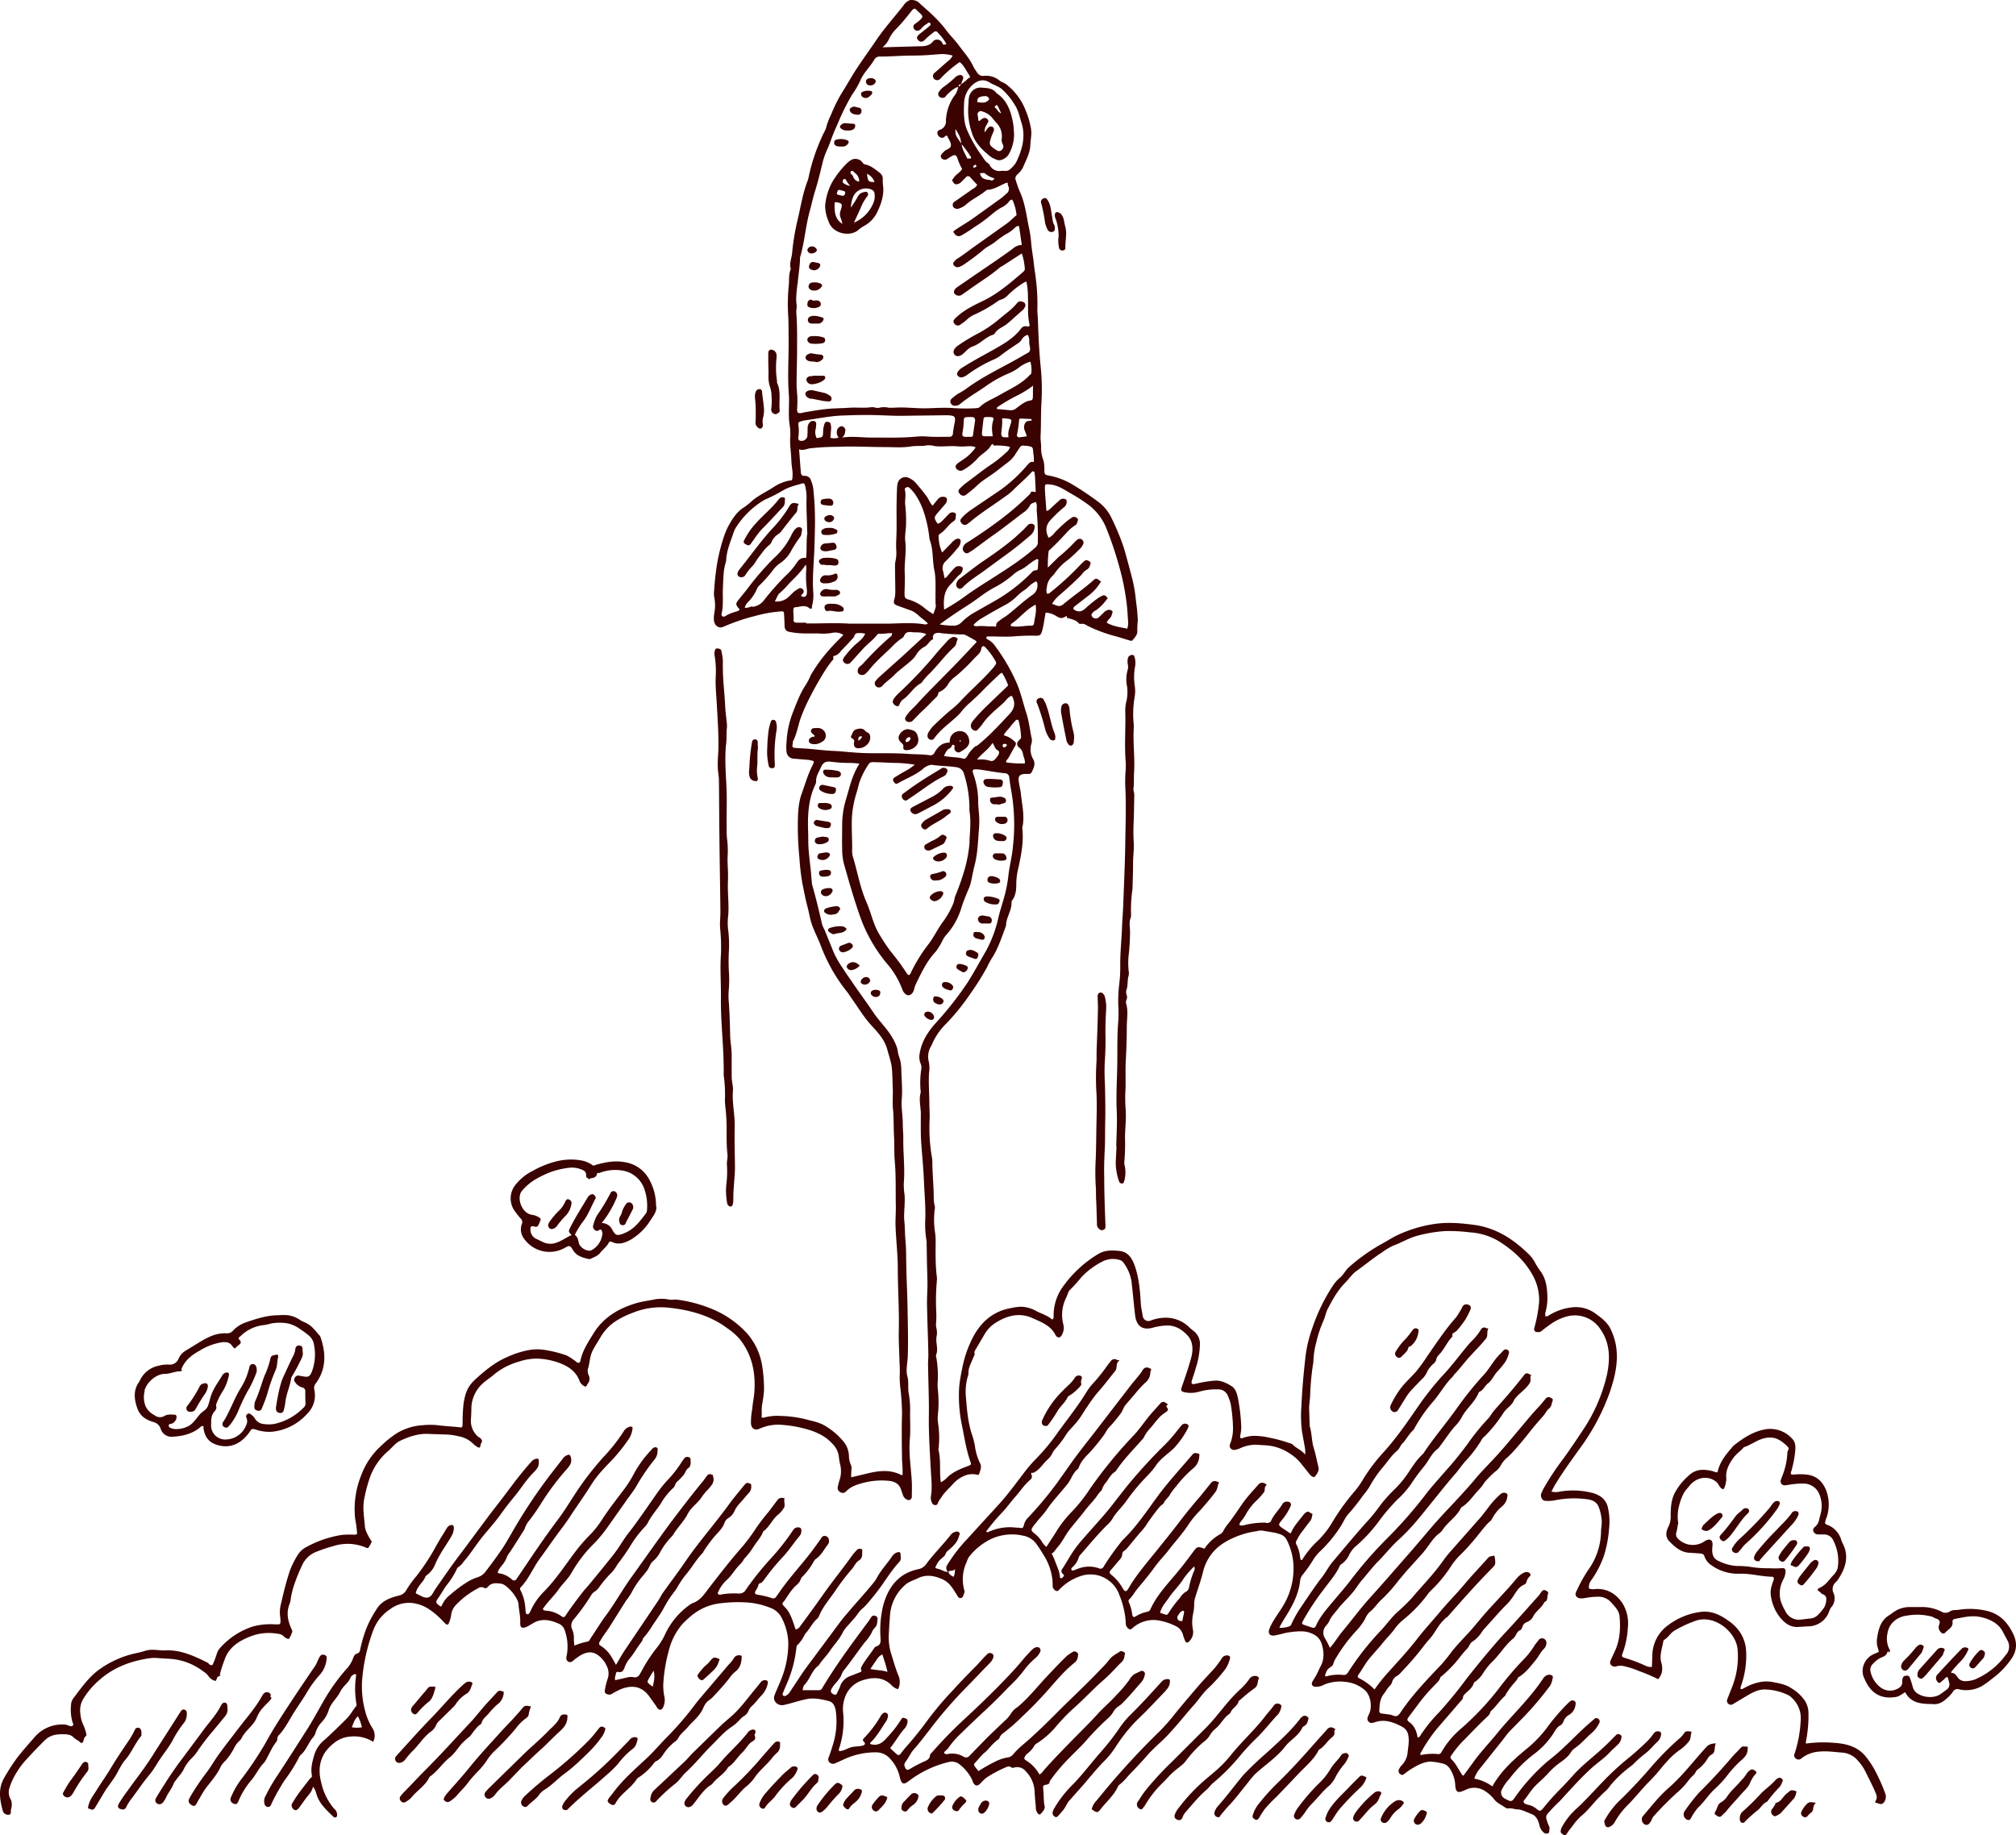 <svg xmlns="http://www.w3.org/2000/svg" width="804.689" height="732.649" viewBox="0 0 804.689 732.649"><path d="M748.8 707.8a35.792 35.792.0 00-4.2-6.5c-3.3-4-7.9-5.1-12.7-5.4a50.3 50.3.0 00-11.1.3 5.694 5.694.0 010-.9 52.693 52.693.0 001-11.5 9.4 9.4.0 00-1.7-5.1 17.8 17.8.0 00-5.3-4.7c-2.3-1.5-4.9-1.9-7.5-2.4a13.5 13.5.0 00-4.6.0 20.6 20.6.0 00-6.5 2.4c-.5.2-.9.7-1.6.3l.3-1.2a35.9 35.9.0 002-14 15.1 15.1.0 00-2.2-7 17.3 17.3.0 00-5.1-5.1c-3.4-2.4-6.9-4-11.3-3.3a27.3 27.3.0 00-12.6 5.3 15.1 15.1.0 00-6.2 11.3c-.1 1.8-.1 3.5-.2 5.3a4.6 4.6.0 01-2.6-.5 59.5 59.5.0 00-7.9-3c-1.6-.5-1.7-.6-1.1-2.2a34.6 34.6.0 002-9.9 15.3 15.3.0 00-2.2-9.9c-2.5-3.7-6.1-5.9-10.8-5.6a4.8 4.8.0 01-2.5-.2 4.2 4.2.0 01.9-3.3 39.9 39.9.0 005-9.6 47.2 47.2.0 002.1-10.9 24.7 24.7.0 00-.6-9.1 7 7 0 00-3.4-4.2 11.1 11.1.0 00-2.4-1 31.1 31.1.0 00-13.2-.6 7.2 7.2.0 01-3.4.0l1.2-2.3c3.1-5.2 6.7-10.1 10.2-15a86.9 86.9.0 0011.8-22.1c2.1-6.1 3.6-12.2 2.6-18.7a25 25 0 00-2-6.4c-1.3-3-3.9-4.9-6.4-6.7a13.1 13.1.0 00-8.7-2.4 22 22 0 00-9.3 3c-.5.3-1 .8-1.8.6a3.8 3.8.0 01.1-1.9 20.8 20.8.0 00.7-5.7c-.1-3.4-.4-6.7-2.3-9.7a41.193 41.193.0 01-2.6-4 12.9 12.9.0 00-2.9-3.8c-5.9-5.7-12.5-10-20.9-11.3-5.8-.8-11.5-1.3-17.3-.3a53.1 53.1.0 00-13.6 4.2c-2.6 1.2-4.9 2.8-7.4 4.1a75.4 75.4.0 00-12.1 8.7c-1.4 1.2-2.2 3-3.6 4.2a16 16 0 00-3 3.4 73.4 73.4.0 00-8.1 16.7 53.2 53.2.0 00-2.7 11c-.8 6.8-1.4 13.6-1.7 20.4a48 48 0 00.3 10.4l1 5.5a10.9 10.9.0 01.2 3.3c-1.6-1.9-3.6-2.5-5-4a2.8 2.8.0 00-1.1-.5 58.393 58.393.0 00-8.1-2.2 26.4 26.4.0 00-4.8-.7 14 14 0 00-5.9.8c-.8.4-1.2.0-1-1a17.3 17.3.0 00.4-3.3 75 75 0 00-1.4-12c-.4-1.6-.9-3.3-2.2-4.2s-4.2-2.6-6.9-2.4a49.7 49.7.0 00-7.9 1.3c-1.3.3-1.7-.1-1.3-1.4s1.1-3.2 1.5-4.8a32.8 32.8.0 001.7-9.5 6.4 6.4.0 00-2.5-5.4 25.591 25.591.0 01-2.2-1.9 13.3 13.3.0 00-9.5-3.4 16.4 16.4.0 00-5.4 1.1 2.293 2.293.0 01-3.2-1.6c-.2-1.4-.7-3.4-.8-5.2-.3-5.1-.7-10.1-2.4-15-1.1-3.1-2.7-5.7-6.4-6s-5.9-.2-8.6 1.5a46.5 46.5.0 00-13.1 12 19.7 19.7.0 00-4.3 12.6c0 .5.1 1-.6 1.3a11 11 0 00-2.7-1.7c-1.1-.6-2.4-1-3.5-1.6a13 13 0 00-6.2-1.8 20.3 20.3.0 00-3.8.5c-6.7 1.1-11.5 4.9-14.8 10.6a45.1 45.1.0 00-5 14.1 58.507 58.507.0 00-1.1 6.9 57.4 57.4.0 001.1 15.2c1 4.9 1.7 9.8 3.4 14.6.4 1.1.2 1.3-1 1.7-2.9 1.1-5.7 2.2-8 4.3a10.4 10.4.0 01-2.8 2.2 11.547 11.547.0 01-.2-1.6c-.3-3.8.2-7.7-.8-11.5a1.087 1.087.0 01.1-.5 39.4 39.4.0 00-.2-9.9 12.7 12.7.0 01-.1-3.4 43.7 43.7.0 00.2-7.2c0-1.8-.4-3.7-.3-5.5a42.4 42.4.0 00-.5-10.1 2.2 2.2.0 01-.1-1.2c1-2.4-.3-4.9.2-7.4s-.5-3.6-.2-5.4a40.8 40.8.0 000-5.5 89.5 89.5.0 01.3-11.3 8.1 8.1.0 00-.1-2.2 73.907 73.907.0 01-.4-8.2c-.1-2.9.2-5.8-.2-8.7a33.6 33.6.0 01-.2-9.1 4.1 4.1.0 00.1-1.4c-.6-2.1-.4-4.2-.5-6.4s-.4-6.7-.5-10.1a18.4 18.4.0 00-.1-2.7 69.5 69.5.0 01-1-15.6c.1-2.1-.1-4.2-.1-6.3.0-4.2-.4-8.3-.1-12.5a12.2 12.2.0 00-.1-4.1 8.2 8.2.0 01.2-4.9c.3-.9.9-1.7 1.2-2.5a25.7 25.7.0 015.5-7.9 89.9 89.9.0 009.7-12 108.11 108.11.0 006.6-10.5 36.311 36.311.0 011.8-3.4c2.7-4.1 4.1-8.7 5.8-13.2.0-3.3 2.4-6.1 2.2-9.5a1.2 1.2.0 01.3-.7c1.5-2 1.6-4.5 1.6-6.7a28.3 28.3.0 01.9-6.5c1.1-5.1 2.1-10.2 1.5-15.5a4.7 4.7.0 01.2-1.2c.7-4.4-.4-8.6-.8-12.9-.2-1.5-.6-3-.8-4.5s-.3-3.1 2.7-3.1h1.4a1.3 1.3.0 001-.6c.8-1.7 1.7-3.3.7-5.2a7.8 7.8.0 01-.7-6.5 3.9 3.9.0 000-2.1c-.7-3.3-1-6.6-2.1-9.9s-2.3-8.8-4.3-13a74.2 74.2.0 00-8.1-13.7 8.1 8.1.0 00-3-2.7c-.4-.2-.7-.5-.5-.9s.5-.3.8-.3h.5c3.1.0 6.3.2 9.4.0a78.646 78.646.0 018.2-.3c2.7.1 2.8-.1 3.5-2.6.1-.5.2-.9.3-1.4l.9-5.2a8.1 8.1.0 013.6 1c1.2.6 2.3 1.7 3.9.8s.8.1 1.1.3 3.5.6 4.7 2.2a.7.7.0 00.6.2 3.4 3.4.0 012.7.7 59.3 59.3.0 0012 4.4l4.9 1.5c.4.1.9.3 1.1.0s2.2-2.1 2-3.7a39.015 39.015.0 01.2-4.3 70.493 70.493.0 00-.7-7.5 60.106 60.106.0 00-1.5-9.1c-1.1-4.2-2.2-8.4-3.4-12.5a97.8 97.8.0 00-4.9-11.8 17.3 17.3.0 00-5.5-6.6 116.11 116.11.0 00-10-6.7 28.5 28.5.0 00-9.9-3.7c-1.1-.2-1.3-.6-1.4-1.5a18.4 18.4.0 00-.3-4.3 13.8 13.8.0 01-1-4.9c.1-1.7-.3-3.3-.2-5 .2-4.3.1-8.5.3-12.8a87.1 87.1.0 00-.2-14.2c-.7-6.8-1-13.6-1.2-20.4a28.259 28.259.0 01-.2-2.9 78.4 78.4.0 00-.6-12.5c-.2-2-.6-4-.8-6.1s-.9-5.8-1.1-8.8a44.9 44.9.0 00-1-6.2c-.9-4.6-1.5-9.4-3.5-13.7a43.31 43.31.0 01-1.6-4.5 1.9 1.9.0 01.5-2.2 11.5 11.5.0 002.3-2.8c1.2-2.9 2.8-5.6 3-8.9s.6-4.4.3-6.5a33.1 33.1.0 00-2.2-7.6 24.2 24.2.0 00-7.7-10.3c-.9-.7-2-.9-2.9-1.7a8.3 8.3.0 00-5.9-1.7 2.8 2.8.0 01-3-1.6 17.009 17.009.0 01-1.3-2c-1.4-3.2-3.8-5.8-5.8-8.5s-3.6-4.1-5.2-6.3c-2.9-3.9-6.6-7.1-10.2-10.3A4.5 4.5.0 00363 .2a5.6 5.6.0 00-2.5 2.2c-3.6 4.6-7.6 9-10.9 13.9s-6.7 9.4-9.7 14.4l-3 5a59.6 59.6.0 00-5.2 10.1 30.9 30.9.0 00-1.8 4.5c-.3 1.7-1.3 3-1.9 4.5a76.3 76.3.0 00-5.2 15.6 11.7 11.7.0 01-.5 1.9c-1.9 4.9-2.7 10.1-3.9 15.2a96.794 96.794.0 00-2.3 13.8c-.2 2.1-1.2 4-.5 6.2-.9 2.1-.6 4.3-.8 6.4a73.7 73.7.0 00-.3 11.3c.2 2.8.2 5.6.2 8.4.2 7.9-.5 15.9.1 23.8.3 4-.3 8.2.3 12.2a22 22 0 01.3 4.6c-.3 3.1.3 6.3.4 9.4s.6 4.3.5 6.5-.3 1.7-1.4 1.9a17.1 17.1.0 00-6.2 2.6c-2.9 1.9-6.1 3.3-8.7 5.6a27.1 27.1.0 01-3 2.4c-3.1 1.9-4.9 4.9-6.5 7.9s-3.3 9.1-4.2 13.9a111.906 111.906.0 00-1.3 11.5 8.3 8.3.0 000 2.4 16.6 16.6.0 01.1 6.4 11.9 11.9.0 00-.2 2.9c.2 2.4 2 3.6 3.9 2.7a77.3 77.3.0 0112.3-4.2 52.6 52.6.0 0110.7-1.9c.7-.1 1.1.2 1.1.9s.2 3.1.2 4.6.5 2.5 2.1 2.7a30.7 30.7.0 006.5.6h4.8a21.4 21.4.0 005.5-.2 5.9 5.9.0 014.6.8c-2.2 2.2-4.2 4.2-6.1 6.4a62.6 62.6.0 00-6.9 9.6 28.684 28.684.0 01-2 3.9c-2.3 3.4-3.7 7.3-5.2 11.1a37.3 37.3.0 00-2.5 11.8 17.5 17.5.0 000 3.9 3 3 0 002.9 2.7l6 .5 1.4.3a.6.6.0 01.5.9l-.4.9c-1.9 3.7-3 7.6-4.4 11.5s-1.5 8.5-1.5 12.9a120.1 120.1.0 00.6 12.2 98.46 98.46.0 001.2 10.5c.7 3.4 1.2 6.2 2 9.2s1.1 5.5 2.1 8.1 2.4 5.3 3.4 8a67.4 67.4.0 0010.6 18.4l1.5 2.2c2.6 3.6 4.8 7.4 7.8 10.7s5.4 5.8 6.5 9.8 1.7 5.4 1.9 8.2.2 5.2.3 7.7-.2 5.5.1 8.1.2 7.2.4 10.8.0 6.6.3 9.9c.5 5.7.3 11.4.4 17.1.1 2.9-.2 5.8-.1 8.6.2 5.7.9 11.4.9 17.1.0 8.2.6 16.4.4 24.6-.1 4.4.2 8.8.3 13.2a36.6 36.6.0 01.1 3.8 36.5 36.5.0 00.2 5.8 103.1 103.1.0 01.7 10.3c-.2 6.3-.1 12.7.0 19a43 43 0 01.2 5.7h-.5c-4.6-2.4-9.3-1.7-14.1-.5l-5.9 1.4a28.123 28.123.0 01.1-3 3.3 3.3.0 00-.2-1.9 9.3 9.3.0 01-.8-3.5 9.4 9.4.0 00-1.8-5.4 27.769 27.769.0 00-8.9-7.4 26.4 26.4.0 00-4.8-1.5 46.3 46.3.0 00-11.8-1.8 20.323 20.323.0 00-6 .5c-2 .6-1.5-.1-1.5-1.2a24.9 24.9.0 01.1-3.6 51.8 51.8.0 00.8-5.7 59 59 0 00-.7-9.8 25.8 25.8.0 00-6.1-13.2 39.1 39.1.0 00-14.2-9.8 55.1 55.1.0 00-13.5-3.6c-1.2-.2-2.3.2-3.6-.1a15.3 15.3.0 00-5.7.0c-2.4.5-4.9.8-7.3 1.5-6.9 2.1-12.8 5.5-16.8 11.8-2.2 3.6-4.6 7.1-5.4 11.3a.842.842.0 01-.7.7c-.5.1-1.3-.8-2-1.2a19 19 0 00-2.9-1.8 50.3 50.3.0 00-8.9-2.2 19.3 19.3.0 00-6 .1 35.3 35.3.0 00-8.5 2.7c-4.8 2-8.7 5.2-12.5 8.6s-4.4 6-5.1 9.9a69.8 69.8.0 00-.4 8.2c-.1 1.5-.1 1.6-1.5 1.4s-5.6-.4-8.4-.8a29.7 29.7.0 00-6 0 22.5 22.5.0 00-10.5 3.3 40.9 40.9.0 00-6.2 5 29.7 29.7.0 00-7.8 11.5 36.1 36.1.0 00-2.5 17.5 53.3 53.3.0 01.8 6.1 2.2 2.2.0 01-1.5.3 35.3 35.3.0 00-4.6.1 43 43 0 00-13.9 4.7 8.5 8.5.0 00-3.5 3 33.3 33.3.0 00-3.4 6.7c-1.4 4.3-2.5 8.7-3.5 13.1a13.1 13.1.0 00-.3 5.3 11.3 11.3.0 01.1 1.9c0 .7-.3 1.1-1 1h-1.4a27.1 27.1.0 00-8.4.8A29.6 29.6.0 0088 657.8a6.1 6.1.0 00-1.5 2.5 34.694 34.694.0 01-1.4 3.8c-.4 1-.6 1-1.6.5L83 664c-5.4-2.7-10.9-5.3-17.1-5-2.7.1-5.4-.7-8.1.2a32.874 32.874.0 01-3.5.9 39.1 39.1.0 00-15.1 6.8c-4.1 3.1-7 7.3-10.1 11.4a4.7 4.7.0 00-.8 2.5 18.2 18.2.0 00.6 6.9c.1.4.6.8.0 1.4s-2.1-.5-3.2-.5a14.518 14.518.0 00-12 5.1c-3.2 3.7-4.6 5.2-6.7 7.9a81 81 0 00-5.5 8.5c-2.4 4.3-1.6 8.7-.4 13.1A2.1 2.1.0 003 724.6c.9.2 1.3-.3 1.3-1.3s-.2-.4.0-.7a5.9 5.9.0 000-4 5.5 5.5.0 01-.7-4.3A25.9 25.9.0 015 710.6a33.5 33.5.0 015.7-8.3c2.3-2.5 4.6-4.9 7-7.3s5.1-2.6 8.2-2.5 3.2 1.4 4.7 2.2 1.2 1.3 2 1.2.6-1.4 1.1-2.1.9-.7.7-1.4a18.9 18.9.0 00-1-3.2 13.6 13.6.0 01-1.4-5.1 8.9 8.9.0 011.1-5.6 31.8 31.8.0 016.9-8c5.2-4.5 11.3-6.9 18-8.1a18.7 18.7.0 013.8-.4l6.5.4a24.7 24.7.0 0112.8 5 7.2 7.2.0 012 1.8 4.6 4.6.0 002.9 2c.6-.6.4-1.7 1.4-1.9s.2-.4.3-.6a41.1 41.1.0 011.8-5.7c1.6-5.1 5.7-7.7 10.2-9.5a20.3 20.3.0 0110-1.3c1.4.2 2.7.2 3.7 1.4a4.3 4.3.0 001.2.7c.3.2.7.2.8-.1a12.2 12.2.0 001.2-2.6c.1-.5-.3-1.1-.5-1.6-1.4-3.2-1.9-6.4-.5-9.7a6.9 6.9.0 00.4-1.9 33.7 33.7.0 011.2-5.1 73.3 73.3.0 013.3-8.2 10.2 10.2.0 015.8-5.5 56.749 56.749.0 016.6-2.2 18.6 18.6.0 0113.2.6c.3.1.7.3.9.0a15.2 15.2.0 001.2-2.1c.3-.5-.3-.9-.5-1.3s-2-3.2-2.1-5.1c-.3-3.9-1.1-7.8-.1-11.8a56.8 56.8.0 012.3-8.3 25.2 25.2.0 017.2-10.1c1.5-1.3 2.7-3 4.5-3.9 3.8-1.8 7.6-3.1 11.9-2.8l6 .2a24.7 24.7.0 015.5.7 10.8 10.8.0 015.9 3 8.6 8.6.0 001.9 1.4c.5.3.9.2 1-.5a2.7 2.7.0 01.3-1.1c.7-.9.2-1.5-.4-2.1l-.8-.5a8.3 8.3.0 01-2.9-6.6c.1-1.6.2-3.2.2-4.8a13.6 13.6.0 014.8-10.1c1.1-1 2.4-1.8 3.6-2.8a27.2 27.2.0 0110.3-5.6 23.9 23.9.0 017.1-1.3 28.2 28.2.0 019.2 1.7c3.6 1.3 6.8 3.4 8.2 7.3a3.9 3.9.0 002.3 2.2c.7-.2.6-.9 1-1.2a3.26 3.26.0 00.4-3.2 3.9 3.9.0 01-.4-2.6c.6-1.9.7-3.9 1.3-5.9s2.6-4.8 3.9-7.1a19.3 19.3.0 015.4-5.8 33.4 33.4.0 017.1-3.6 29.8 29.8.0 0114.7-2.1c8.4.9 16.5 3.1 23.4 8.3a25.8 25.8.0 014.7 4.1c4.8 5.9 6.4 12.9 6 20.4-.1 2.6-.7 5.1-.9 7.7a27 27 0 00-.5 5.8c.2 2 1.6 2.8 3.4 2a18.1 18.1.0 019.4-1.5 48.2 48.2.0 016.7 1c4.9 1.1 9.6 2.7 13.1 6.6a8.7 8.7.0 012.5 5.3 25.1 25.1.0 00.6 3.3 11.5 11.5.0 01-.3 5.7 19.738 19.738.0 00-.7 2.6 1.9 1.9.0 00.9 2.3 1.8 1.8.0 002.4-.3c2-2.1 4.6-2.8 7.3-3.5a28.4 28.4.0 019.6-.7c2.3.2 4.2 1.1 5 3.5l.8 2.3a2.8 2.8.0 001.4 1.6 1.3 1.3.0 002.1-1.2c0-1.9.1-3.9.0-5.8-.3-5.7-1.3-11.3-.8-17 .3-3.4.1-6.9.1-10.4a36.1 36.1.0 00-.5-7.7c-.5-2.3.1-4.8-.6-7.1s.2-5.7.2-8.6c.2-6.1.0-12.3-.1-18.4s-.4-11.4-.5-17.1c-.1-3.2.0-6.4-.3-9.6s-.2-5.6-.5-8.4.4-6.9.1-10.3a26 26 0 01-.3-4.6c.5-6.1-.3-12.1-.2-18.1.0-1.8-.2-3.7-.2-5.5.0-3.4-.7-6.8-.4-10.2s-.1-7.9-.2-11.8-1.1-4.7-1.4-7.1-2.2-5.8-4.1-8.3-4.1-4.8-5.8-7.4-4.8-6.8-7.2-10.3-3.3-4.7-4.9-7.2a39.5 39.5.0 01-3.6-6.3l-3.6-8.9a14.4 14.4.0 01-1-2.2c-1.2-5.3-2.5-10.7-4-15.9a5 5 0 01-.1-.9c-.2-1.8-.3-3.7-.5-5.5s-.6-5.1-.8-7.7-.1-5-.2-7.5c-.2-6.2.1-12.4 2.8-18.2a3.2 3.2.0 00.4-1.4c-.1-2.1 1.1-3.8 1.9-5.6s1.7-2.5 3.9-2.3a55.1 55.1.0 007.7.5 31.3 31.3.0 013.8.3c-2.9 4.5-3.9 9.3-5.3 14a35.5 35.5.0 00-1.6 10.2c0 3.3-.1 6.6.0 9.9a23.7 23.7.0 00.6 5.5c2 7.1 4 14.1 6.4 21a61.1 61.1.0 0010.7 19 33.7 33.7.0 016.3 10.5 3.8 3.8.0 001.2 1.8 1.7 1.7.0 002.4.1 3.5 3.5.0 001.1-1.9 12.4 12.4.0 01.8-2.3c2.2-4.5 4.3-9 7.8-12.7a20.025 20.025.0 001.6-2.4c.6-.8 1.4-3 2.6-4.3a28.2 28.2.0 006-10.6c.8-2.6 1.8-5 2.8-7.4a14.338 14.338.0 001.1-3.2c.3-1.1.9-4.6 1.5-6.8 1.2-4.7 1.3-9.5 1.7-14.3s-.2-6.9-.3-10.4a33.6 33.6.0 00-1.8-11.2c-.8-2.1-.5-2.4 1.8-2.2s7 1.2 10.5 1.5a1.8 1.8.0 011.9 1.7c.2 1.6.4 3.2.7 4.8a77.8 77.8.0 01.8 22.4c-.3 3.9-1.3 7.6-1.8 11.5a56.23 56.23.0 01-.9 5.7c-.8 3.9-2.2 7.6-3.1 11.4a51.516 51.516.0 01-4.9 13.3c-2.4 4.1-4.8 8.6-7.4 12.7a135.49 135.49.0 01-12.8 16.3c-3 3.4-5.5 7.1-6.3 11.8a7.1 7.1.0 00.3 4.3 4 4 0 01.3 2.1 35.5 35.5.0 00-.3 8.7 2.3 2.3.0 010 1c-.6 2.2-.2 4.3.0 6.5.0.4.1.8.1 1.2.0 3.8-.1 7.6.1 11.3s.9 10.3 1.1 15.4.7 10.3.6 15.4a40.3 40.3.0 00.5 9.4 3.9 3.9.0 010 .7c.1 3.4.1 6.8.2 10.1s.2 5.6.1 8.5-.2 4.8-.1 7.3c.1 6.2.4 12.4.5 18.6.0 1.7-.2 3.4-.1 5.1.1 6.5.4 13.1.3 19.6s.4 14.5.8 21.7c.2 3.4.6 6.9.0 10.3a4.6 4.6.0 00.5 2.6 1.4 1.4.0 001.2.8 1 1 0 001.1-.8 7 7 0 011.2-2c1.2-2.1 3.1-3.7 4.7-5.5a12.5 12.5.0 014.7-3.4 7.7 7.7.0 014.7-.5c.5.1 1.1.3 1.2-.3s1.2-2.6.4-4.1a21.8 21.8.0 01-2.1-6.9 29.1 29.1.0 00-1.2-4.7c-1.6-4.8-2-9.9-2.4-14.9a21.9 21.9.0 01.7-8.1 4 4 0 00.3-1.4c-.1-2 .9-3.7 1.6-5.5s1-1.7.8-2.7a1.5 1.5.0 01.2-.9l3.9-6.6a13.2 13.2.0 013.9-4.2c4.7-3.1 9.9-4.6 15.3-2.1 3.5 1.6 7.2 2.9 9.1 6.8l.3.4c.8.7 1.5.6 2.1-.4a5.6 5.6.0 00.6-4.6 15.4 15.4.0 011.3-10.6c.5-1 .7-2.3 1.5-3a59.307 59.307.0 004.5-5 30.2 30.2.0 018.7-6.4 9 9 0 016.4-.5 2.6 2.6.0 011.6 1 16.7 16.7.0 013.3 7.7c.5 4.4.9 8.8 1.4 13.2s2.8 6.3 7 5.2a22.6 22.6.0 016.2-.9c3.2.1 5.6 1.7 7.7 3.9s2.4 5.4 1.6 8.6S473 550 471.6 554c-.4 1.2-.2 1.6 1 1.9a11.8 11.8.0 005.7-.1 24.6 24.6.0 017.9-1 4 4 0 013.9 2.7 16.9 16.9.0 011.1 3.2 64.4 64.4.0 01.9 9.4 16.7 16.7.0 01-.8 5.5c-.3.9-1 2 0 2.9s2.1.3 3.2.0l.9-.4a14.7 14.7.0 016.1-1.2l3.1.2a19.4 19.4.0 0110.6 3.6 17.7 17.7.0 013.9 3.5l3.6 4.5a2.9 2.9.0 001.3 1 .7.7.0 00.9-.2c.8-1.1 1.7-2.3 1.3-3.7s-1.1-5.2-1.9-7.7-.7-5.9-1.6-8.7a2 2 0 010-.5c-.1-2-.1-4-.2-6s.4-4.1.4-6.2A108.689 108.689.0 01524 545a11.207 11.207.0 00.2-1.4 32 32 0 011.2-7.8 45.4 45.4.0 012.8-8.4c.7-1.5.9-3.1 1.6-4.5 2-3.9 4.1-7.7 7.2-10.8 1.5-1.5 2.6-3.3 4.3-4.5 3.5-2.5 6.7-5.2 10.3-7.5a26.206 26.206.0 014.5-2.7c3.3-1.2 6.3-3.1 9.8-4a57.2 57.2.0 0110.8-1.8 66.807 66.807.0 019.9.5 25.6 25.6.0 0112 3.8c5.1 3.3 9.6 7.2 12.7 12.6a20.4 20.4.0 013 11.2 55.2 55.2.0 01-1.6 9.3c-.1.5-.3 1.1-.4 1.6a1.124 1.124.0 001.1 1.3 2.3 2.3.0 002-.5 40.817 40.817.0 013.3-2.5 20.2 20.2.0 017.4-3.4 12.2 12.2.0 0112.6 5.2c3.9 5.5 4 11.8 2.7 18.1a66.3 66.3.0 01-9.8 22.5c-2.5 3.8-5 7.5-7.6 11.1a106.69 106.69.0 00-8 12.1c-.3.6-.6 1.3-.9 2s.1 2.8 1.8 2.8a14.6 14.6.0 003.6-.2 38.5 38.5.0 0113.2-.4c2.1.3 3.8 1.2 4.5 3.4a18.3 18.3.0 011.1 5.9c-.1 1.3-.3 2.6-.3 3.8a27 27 0 01-4.3 13.9 57.8 57.8.0 00-5.1 8.8c-.4.9-1.2 2-.5 2.9s1.8.9 2.9.8l1.2-.2a25.2 25.2.0 014.1-.4 6.8 6.8.0 015.8 2.3c1.4 1.6 3.1 3.2 3.3 5.5.4 4.6.2 9.2-1.7 13.5l-1.6 3.5c-.3.7-.8 1.5-.2 2.3a2 2 0 002.4.6 6.6 6.6.0 013.3.1 33.3 33.3.0 015.7 1.9 65.4 65.4.0 017.5 3.2c1.9-2.2 1.9-4.5 1.2-6.9s.4-5.6.9-8.4a.6.6.0 01.3-.4c1.7-1 2.6-2.9 4.3-3.8a48.2 48.2.0 018.5-3.9c7.3-2.4 15.8 4.4 16.5 11.4a33.1 33.1.0 01-2.5 15.9l-1.6 4.1a1.574 1.574.0 002.5 1.8l5.2-3.1c2.2-1.3 4.5-2.6 7.2-2.6A22.4 22.4.0 01714 677a4.7 4.7.0 011.1.9 10.9 10.9.0 013.6 8.9 49.8 49.8.0 01-2.4 13.3 1.577 1.577.0 00.5 2.1 1.6 1.6.0 002.2-.1 12.8 12.8.0 017.3-2.7c3-.3 5.9.2 8.9.4a9 9 0 016.3 3.2 19.2 19.2.0 013 4.3c1.3 2.7 2.7 5.3 3.9 8.1.4 1 1 2.1.4 3.3s-.4 1.1.2 1.2 1.7.8 2.5.2a3.6 3.6.0 00.9-4.1A75.353 75.353.0 00748.8 707.8zM418.7 193.5c3.4.2 6 2.1 8.8 3.7a65.5 65.5.0 017.1 4.6 21.9 21.9.0 016.9 9.1 143.1 143.1.0 015.1 15.1 94.894 94.894.0 012.9 13.9c.4 2.6.5 5.3.7 7.9a7.9 7.9.0 01-.3 3.3c-2.8-.6-5.7-.9-8.2-2.4.4-1.3 1.7-1.8 2-3.1s.6-1 .1-1.6a1.7 1.7.0 00-1.8-.3 3.7 3.7.0 00-1.4.9l-2.1 2a1.8 1.8.0 01-2.8-.6.9.9.0 01.1-.9 4 4 0 011.7-1.4 18.03 18.03.0 003.9-3.9c1.2-1.4.6-.8.3-1.3a1.3 1.3.0 00-1.7-.6l-1.5.8a61.5 61.5.0 00-5.1 4.1c-1.6 1.6-3.2 1.9-5 .5-.1-.8.5-1.1 1-1.5l4.9-3.8a19.3 19.3.0 005.1-5.7c-1.9-1.5-1.9-1.5-3.4-.2-3.7 3.3-7.9 6.1-11.7 9.3a2.5 2.5.0 01-2.5.5l-1.9-.7c1.2-2.2 3.1-3.6 4.8-5.1s4.8-4.3 7-6.6a6.5 6.5.0 012.1-2 2.6 2.6.0 001.2-1.7c.2-.5.5-1.1-.1-1.5s-1.3-.8-2-.3a21.2 21.2.0 00-2.1 2 114.5 114.5.0 01-11.2 10.3c-.5.4-.9 1-1.8.8a4.7 4.7.0 010-2.5 6.8 6.8.0 012.1-4.4 11.906 11.906.0 001.4-1.7 22.7 22.7.0 015.1-5 63.891 63.891.0 005.1-4.8 4 4 0 00.6-1 1.52 1.52.0 00-.1-2 1.5 1.5.0 00-2.2.0l-.7.6a59.49 59.49.0 01-6.5 6.1c-1.4 1.3-2.7 2.7-4.4 4.3a43.1 43.1.0 01.3-6.4c0-.5.6-.7.9-1.1 2.5-2.3 4.7-4.7 7-7.2a17.1 17.1.0 012.6-2.1 2.1 2.1.0 001-1.5c.1-.4.5-.9.0-1.3a1.826 1.826.0 00-2-.5l-1.6 1.1a55 55 0 00-5.5 5.1 6 6 0 01-2.4 2c-1.4-2.7-1.1-5 .7-7a52.4 52.4.0 015.6-5.3 2.7 2.7.0 00.9-2.4c0-.9-1.7-1.2-2.6-.5l-3.4 3.1a5.6 5.6.0 01-1.8 1.4l-.3-.2c-.2-3.1-.5-6.1-.6-9.2C417.1 193.3 417.3 193.4 418.7 193.5zm-6 55.4c-.1.5-.3 1-.9 1-2.8-.1-5.6.8-8.5.1.1-.3.2-.8.4-.9 3.3-2.2 5.7-5.6 9.6-7.6C413.8 244.2 413 246.5 412.7 248.9zm-.9-11.1c-3.3 2.3-6.2 5.1-9.4 7.6-.9.8-2 1.3-3 2.1s-1.7 1-1.8 2.1-.4.6-.9.6h-2.2a27.8 27.8.0 00-4.6-.1 1.4 1.4.0 01-1.4-.5 14.4 14.4.0 013.9-3q4.5-2.7 9-5.1a19.6 19.6.0 004.4-3.3 18.3 18.3.0 012.9-2.4c1.3-.8 2.2-2.1 3.6-2.9s.7-.7 1.3-.6l.3.3a4.6 4.6.0 01-2.1 5.2zm2.3-10.6a.576.576.0 01-.6.6 2 2 0 00-1.7.8 67.2 67.2.0 01-14.4 11.2l-8.8 5a23.3 23.3.0 00-4.9 3.8 4.4 4.4.0 01-3.4 1.3 32.6 32.6.0 01-5.3-.5c3.8-2.8 7.4-5.2 11-7.5s4.8-3.4 7.3-5.1a50.008 50.008.0 014.6-2.7 39.8 39.8.0 006.4-4.5 11 11 0 013-2c2-.9 3.5-2.5 5.3-3.6l1-.6c.4-.2.9.0.8.5s-.1 2.2-.2 3.3zm-1.9-68.4c0 .6-.2 1.1-.9 1.2-2.3.3-3.9 1.8-5.7 3.1a3.4 3.4.0 01-2.4.8l-5.4-.5c.1-.4.1-.6.2-.7a68.684 68.684.0 017.4-4.4 41.3 41.3.0 006.9-4.2c-.1 1.8.0 3.2-.1 4.7zm-3.4 12.7c.3.9.7 1.8 1 2.8l-2.8.4c-.8.1-1.3-.4-1.1-1.2a38 38 0 00.8-5.5.7.7.0 01.7-.8l4.1.2c.1.0.2.3.3.4s-.4.3-.6.3-1.5.0-1.9.7a3.2 3.2.0 00-.5 2.7zm-6.3 3.2H401c-1 0-1.4-.5-1.4-1.5s.6-3.9.3-5.9l.3-.2c4.5.3 3.6.4 2.7 3.8a7.2 7.2.0 00-.4 3.8zM388.6 33.6c1.8-1.4 3.9-2 6.1-.7s3.4 1.5 4.9 2.6A26.3 26.3.0 01405 42c1.5 2.2 1.9 4.8 2.7 7.2 1.7 5.5.3 10.6-2.1 15.6a10.5 10.5.0 01-2.5 2.9c-1 .9-2.1.6-3.3.6a4.3 4.3.0 01-5-2.7c-1.8-1-2.5-2.8-3.7-4.3a54.626 54.626.0 01-5.2-9.4c-1.4-3.3-1.3-7.4-1.1-11.2a10.2 10.2.0 013.8-7.1zM397 71.2c-.5.8-1.1 1.2-1.5.9s-3.1.0-4-1.7.0-1 .7-1.2a1.1 1.1.0 011.1.3 8.8 8.8.0 003.6 1.8zm-7.3-4.9c0 .5-.4.6-.8.7s-.5-.1-.5-.4.5-.5.8-.7.4.2.4.5zm-2.8-3c-.4.2-.9.2-1-.2s-2-3.4-2.1-5.4a42.15 42.15.0 013.5 4.8.515.515.0 01-.5.9zM354.7 15.9a14.3 14.3.0 013.2-4.5 71.4 71.4.0 005.3-6.2l.9-1.1c.5-.5 1-.8 1.6-.1l.7.7c2.2 2 2.3 2 .1 4l-1.4 1a1.4 1.4.0 00-.2 2.1 1.5 1.5.0 002.1.3c.9-.6 1.5-1.7 2.5-2.2l1-.7a.6.6.0 01.8.3.7.7.0 010 .7l-.9.8L367 13.7c-1.2 1-1.3 1.6-.6 2.4s1.7 1 2.8-.2a27.305 27.305.0 013.3-2.8 1.1 1.1.0 011.9.2 18.4 18.4.0 013.3 4.4c-.8.3-1.4.5-1.6-.4a2.33 2.33.0 00-3.4-1l-.2.2c-1.6 2.1-3.8 2.1-6.1 2.1l-14.2.4a9.5 9.5.0 002.5-3.1zm-36.4 97.7c.3-3.5.9-7 1-10.6a2 2 0 01.1-.5c1.7-5.9 2.1-12 3.7-17.9.8-2.9 1.4-5.8 2.3-8.6s2-7.3 2.9-11 2.2-5.7 3.2-8.6 1.9-4.8 2.9-7.1A92.7 92.7.0 01340 38a36.4 36.4.0 003.2-5.4c1.3-3.3 3.9-5.6 5.7-8.6a2.3 2.3.0 012.3-1.3c4.3.0 8.6-.4 13-.4s7.6-.3 11.3-.6a16.4 16.4.0 014.7.6 6.1 6.1.0 01-2.1 2.4L373 29.2a1.6 1.6.0 00-.3 2.3 1.7 1.7.0 002.7-.1 49.7 49.7.0 017.6-6.5c1.8 1.4 2.5 3.3 3.6 4.9s.2 1.2-.3 1.7a12.9 12.9.0 01-2.7 2.2 12.7 12.7.0 01.7-1.9 1.2 1.2.0 00-1.4-1.7 3.4 3.4.0 00-1.7.9 38.1 38.1.0 01-4.6 3.8 7.7 7.7.0 00-1.8 1.9 1.4 1.4.0 00.1 2 1.8 1.8.0 002.2.2c.3-.2.4-.5.6-.7s2.7-2.9 4.7-3.4a7.6 7.6.0 01-1.7 3.8 18.3 18.3.0 00-3.1 8.5 5.4 5.4.0 00-.1 1 3.5 3.5.0 01-2.3 3.8c-.6.2-1.2.6-1.1 1.4a2 2 0 001.3 1.7 1.4 1.4.0 001.6-.3c.2-.2.4-.5.8-.4s.4.4.5.7 1.4 2.1 1.2 3.3-1.7 1.4-2.5 2.1l-1 1c-.5.6-.8 1.3-.2 1.9a1.7 1.7.0 002.2.3l1.4-.9c1.6-1 2.3-.9 2.8.9a22.4 22.4.0 001.8 4c-.9 1.4-2.4 2.1-3.3 3.4s-.8.9-.5 1.5.8 1.2 1.4 1.2a3.1 3.1.0 002.1-1l1.7-1.7a1.1 1.1.0 011.9.0l2.7 2.9a3.6 3.6.0 01-1.7 1.6L381 80.6a1.5 1.5.0 00-.7 1.8c.3.9 1 1 1.7 1.1a1.7 1.7.0 00.9-.2 8.2 8.2.0 002.5-1.4c2.5-2.3 5.7-3.6 8.2-5.8l.4-.2c2.5-.1 4.5-1.4 6.7-2.4s1.2-.1 1.6.7a2.4 2.4.0 01-.6 3.2L399.9 79l-11 7.9c-2.2 1.6-4.6 3-6.9 4.5s-1.4 1.3-1 2.1a2 2 0 002.7.6 60.4 60.4.0 005.3-3.4 49.754 49.754.0 004.7-3.3l2-1.6a23.9 23.9.0 013.9-2.8 8.1 8.1.0 003-2.3 1.8 1.8.0 011.3-.9l.2.2a19.2 19.2.0 011.6 6c-1.3 1.1-2.5 2.3-3.8 3.3l-12.8 9.1c-2.3 1.6-4.5 3.4-6.9 4.9a4.4 4.4.0 00-1.1.9c-.4.5-1 1-.5 1.7a1.8 1.8.0 002.1.8 6.2 6.2.0 001.7-.8 90 90 0 007.9-5.9c1.4-1.3 3.1-2 4.6-3.1a42.6 42.6.0 014.4-3.2 14.7 14.7.0 003.9-2.8 1.5 1.5.0 011.5-.5l1.1 7.5a5.7 5.7.0 00-3.6 1.5c-4.6 3.4-9.4 6.6-14.1 9.8l-8 5.5-.4.3c-.9.7-1.2 1.7-.8 2.3a2.2 2.2.0 002.8.6l2.6-1.8c4.3-3.2 9-5.9 13.1-9.5h.2l8.2-5.3a23.4 23.4.0 011.2 6.1c.1.6-.4 1-.8 1.4-4.8 4.1-9.6 8.3-15.4 11.2-3.7 1.8-7.6 3.6-10.7 6.4l-.9.8c-.8.9-.9 1.4-.3 2.1a1.6 1.6.0 002.5.3 18.2 18.2.0 002.5-1.9 10.8 10.8.0 013-2 54.5 54.5.0 009.4-5.4 4.2 4.2.0 011.3-.6 6.2 6.2.0 002.6-1.7 35.4 35.4.0 016.5-5.1l.9-.4a24 24 0 01.6 4.3c.1 2.7.1 5.3.1 8a28.6 28.6.0 00.5 4.5c.2 1.1.1 1.3-1 1.1a2.2 2.2.0 00-2.3.9c-2.8 3.7-6.7 6-10.6 8.2s-8.3 4.5-12.4 7.1a6.2 6.2.0 00-1.9 1.5c-.4.5-.9 1.1-.5 1.8a1.8 1.8.0 002.1.8 6.3 6.3.0 001.9-1 55.3 55.3.0 0110.6-6.1 11.8 11.8.0 002.3-1.3c2.3-1.8 4.7-3.4 7.1-5a4.8 4.8.0 001.7-1.7 3.8 3.8.0 012.4-1.8 5.3 5.3.0 01.6 2.2 8.3 8.3.0 000 1.4c.8 3.5.1 3.1-2.4 4.6-7.6 4.5-15.8 8.1-22.9 13.4a36.162 36.162.0 01-3.3 2 21.6 21.6.0 00-2.3 1.8 1.5 1.5.0 00-.4 2 1.8 1.8.0 001.8.9 3.1 3.1.0 002-.8c3-2.5 6.5-4.5 9.7-6.7a47.4 47.4.0 0110-5.6 18.2 18.2.0 004.1-2.5 13.9 13.9.0 014.1-2 10.8 10.8.0 01.4 4.5c0 .5-.4.6-.7.9-3.2 3.5-7.6 5.4-11.6 7.7s-6 2.8-8.4 5.1c-.5.4-1.1.3-1.6.4a76.3 76.3.0 01-9.4-.1c-3.1-.2-6.2.0-9.3.1s-5.1-.1-7.7-.2a52 52 0 00-6.5.0h-1.7a8.2 8.2.0 00-3.8.0c-1.1.3-2.2-.4-3.3-.2-2.9.4-5.7.0-8.6.2s-6.1.2-9.1.5-6.2.9-9.3 1.4l-.7.2c-1.4.2-1.8-.1-1.8-1.5a45.09 45.09.0 00.1-5.1c-.1-1.7-.3-3.4-.3-5.1.0-4.4.2-8.9.2-13.3s.1-10-.3-15c-.1-1.1.3-2.3.1-3.3-.4-2.7.1-5.4.3-8zm65.3-56.2L382 55c-.7-1.4-.7-1.4-.7-3.4 1.7 2.6 2.2 3.9 2.3 5.9zm-1-22.8c0-.6.3-.8.9-.9a1.3 1.3.0 01-1 1zm13.6 139.7h-2.9c-1.2.0-1.5-.2-1.4-1.4s.4-3.6.6-5.4a.9.9.0 01.9-.9h1.7c1.4.1 1.6.3 1.2 1.6a10.9 10.9.0 00-.4 2.8c0 1.3.2 2.2.3 3.5zm-7-6.6-.9 6.2a.6.6.0 01-.6.6h-1c-2.8.1-2.9.0-2.4-2.7a24.2 24.2.0 00.3-3.1c.1-2 .1-2 2-2.1H388c.8.1 1.2.5 1.1 1.3zm-51.8 4.2a1.8 1.8.0 00-1.3-1.6c-.6-.2-1.6.5-1.9 1.2a3.2 3.2.0 00.5 3.3 5.6 5.6.0 01-3.3.1c.1-1.3.2-2.5.3-3.8a8.9 8.9.0 00-.2-1.7c-.1-.7-.8-.8-1.3-.9a1 1 0 00-1.1.7 9.5 9.5.0 00-.6 3.3c-.1 2.2-.1 2.2-2.6 2.5a5.3 5.3.0 01-.3-3.9c.1-.4.0-.8.1-1.2s.1-1.4-.6-1.6a1.7 1.7.0 00-2 .5 3.3 3.3.0 00-.8 2.2c0 1.1.0 2.3-.1 3.4a2.4 2.4.0 01-3.1 1.6 1.2 1.2.0 01-.5-1.3 16.7 16.7.0 000-5.1 1 1 0 01.8-1.2l1.4-.4c5.2-.7 10.2-1.8 15.5-2s10-.3 15-.1c3.3.1 6.6.3 9.9.2l16.2-.2h1c2.5.2 3.1.4 2.6 3a42 42 0 00-.7 4.3 1.3 1.3.0 01-1.5 1.3c-2.9.0-5.8.1-8.7-.1a25.1 25.1.0 00-4.1.0c-6.1.6-12.2.4-18.3.4-3.7.0-7.5-.6-11.6.0a3.4 3.4.0 001.2-2.7zm-37.1 70.3c-1 .1-2 .8-3.1.5a5.3 5.3.0 011.5-2.4 16.7 16.7.0 003.4-5.1 3.6 3.6.0 011-1.4 54.9 54.9.0 005.7-6.5 11.6 11.6.0 012.9-2.6 13.609 13.609.0 004-4.6 50 50 0 013.6-5.6c.6-.7.5-1.5.7-2.3s.1-1.2-.5-1.5a1.6 1.6.0 00-1.6.2 5.3 5.3.0 00-1 1 12.1 12.1.0 00-1.1 1.9 29.5 29.5.0 01-6.8 9 112.8 112.8.0 00-10.9 12.6l-3.3 4.1c-1.3 1.6-1.3 2 .2 3.7a1.2 1.2.0 01.1.4c-.5.6-1.3.6-2 .9a13.1 13.1.0 00-3.5 1.5c-1 .7-1.9.1-1.6-1 .8-3.4.3-6.9.5-10.3s.1-6.9 1.2-10.3a2.6 2.6.0 00.1-.7c.2-3.9 1.8-7.5 3-11.1a9.3 9.3.0 01.9-1.9 33.9 33.9.0 018.9-9.4 17.6 17.6.0 013.1-1.9 63.8 63.8.0 006.8-3.5c2.3-1.4 5.1-2 7.7-2.8.7-.2 1 .4 1.1.9a21.3 21.3.0 01.6 4.3c-.2 4.6.2 9.2.2 13.7a6.806 6.806.0 01.1 1c-.5 3.2-.1 6.4-.5 9.9-1.9-.3-2.9.6-3.8 2a27.4 27.4.0 01-4.4 5.1 107.3 107.3.0 00-8.5 9.6 6.7 6.7.0 01-4.8 2.8zm14.9-4.3a6.7 6.7.0 01-6 2.3c.8-1.2 1-2.6 2.2-3.5a29.9 29.9.0 003.3-3.4c2.3-2.4 4.8-4.6 6.9-7.8a10.7 10.7.0 01.2 1.6 38 38 0 00.2 8.2 7.1 7.1.0 010 1.7c-.1 1-.6 1.6-1.8 1.3s.2-1 .4-1.5a1.2 1.2.0 00-.3-1.5 1.3 1.3.0 00-1.6-.2l-1.4.9a18.7 18.7.0 00-2.2 2.1zm6.6 10.8h-3.9c-.9.0-1.3-.4-1.2-1.4s-.1-2.3-.1-3.4.3-1.4 1.2-1.4 3.3-1 4.9.2 1.2-.1 1.4-.8a16.7 16.7.0 00.5-4.8c-.5-6 .2-11.9.4-17.9s.4-11.6.1-17.3c-.1-2.1-.3-4.3-.5-6.4a11.6 11.6.0 00-.9-3.4 2.5 2.5.0 00-2.6-2c-1.1.0-1.4-.5-1.5-1.4l-.7-9.2c1.6.6 3-.2 4.4-.4a97.3 97.3.0 0110.8-.6c6.4-.3 12.7.1 19 .1 3.4.0 6.8.3 10.1-.2s4.5.0 6.7-.5a9.8 9.8.0 013.1.3c3 .4 6.1-.2 9.1.1s4.3-.3 6.5.1l.8.3a17.3 17.3.0 01-4.6 4.6l-2.2 1.5c-1.2.8-1.5 1.6-1 2.3a2.08 2.08.0 002.9.6 23.1 23.1.0 005.6-4.5c1.5-1.8 3.8-2.8 5.1-4.8s1-.4 1.6-.4a24.9 24.9.0 016.3.5 4.1 4.1.0 01-1.6 2.3 43.3 43.3.0 01-6 4.8c-3.7 2.5-7.1 5.3-10.7 7.9l-1.6 1.5c-.9 1-.9 1.5-.1 2.3a1.7 1.7.0 002.6.2 51.706 51.706.0 004.1-3.4c2.2-2.2 5-3.7 7.5-5.6l5.7-4.4a14.2 14.2.0 002.7-3.4l1.2-1.8a1.7 1.7.0 012.1-.8h.7c2.6.4 2.5.4 2.7 3a15.8 15.8.0 01.2 3.5c-1.2-.4-1.9.4-2.6 1.2a60.9 60.9.0 01-10.4 9.7l-11.8 8a21.7 21.7.0 00-3.9 3.3c-.8.9-.8 1.4-.2 2.1a1.6 1.6.0 002.4.4l.8-.6c4.5-3.8 9.5-6.9 14.2-10.3a21.8 21.8.0 003-2.4c2.6-2.6 5.5-5 7.9-7.7h.5c.6.3.4 1 .5 1.5s.2 3.5.3 5.3.1 1.5-1 1.3-.9.6-1.3 1a115.491 115.491.0 01-13 11.1c-3.9 2.9-7.9 5.6-12 8.2a3.3 3.3.0 00-1.7 2 1.8 1.8.0 00.6 1.9 1.3 1.3.0 001.8.1l1.6-1c3-2.2 5.9-4.4 8.9-6.5s7.3-5.5 11-8.3A7.6 7.6.0 00411 202c.4-1 1.5-1.1 2.4-1.5.7 1.4.2 2.8.4 4.1a116.505 116.505.0 01.4 11.8 2.7 2.7.0 01-1.1 2.4c-5.3 4.7-11.2 8.4-17.1 12.2-3.8 2.4-7.6 4.8-11.3 7.5a79.324 79.324.0 01-7.9 5c-.3-3.9-.2-7.4 2.7-10.2 1.3-1.3 2.3-2.9 3.8-4l.3-.4c.7-1 .8-2 .4-2.4a2.5 2.5.0 00-2.9.2c-.9.9-1.7 1.9-2.6 2.9A4.1 4.1.0 01377 231l-.6-2.8a3.7 3.7.0 011.1-4.1 57.2 57.2.0 004.7-5.2 4.1 4.1.0 001.2-2.6c0-.9-.5-1.3-1.4-1.1a4.4 4.4.0 00-2.1 1.5l-3.9 4a16.4 16.4.0 01-1.4-6.2 1.3 1.3.0 01.7-1.4c2.1-1.3 3.2-3.6 5.3-4.9a1.8 1.8.0 00.8-1.6c0-.6.4-1.3-.3-1.7a2 2 0 00-2.4.4l-2.5 2.6c-.6.5-1.1 1.2-2 1.3-1.5-2.2-1.5-2.6.0-4.3l3-3.5a2.4 2.4.0 00.7-1.5 1.1 1.1.0 00-1-1.4 2.6 2.6.0 00-2.6.9l-2.1 2.6c-1.2-1.2-1.6-2.8-2.6-4a69.6 69.6.0 00-4.7-5.7l-.2-.2c-1.4-.9-2.9-2.1-4.7-1.2s-1.9 2.5-2 4.1-.2 6.1-.2 9.2.1 7.4-.1 11.1a40.788 40.788.0 000 4.6 14.5 14.5.0 01-.3 4.1 10.9 10.9.0 00-.2 2.6c0 3.1.1 6.1.1 9.2a11.9 11.9.0 01-.3 3.3c-.6 1.9-.3 2.3 1.7 3l5 1.8c2 .8 3.2 2.4 4.8 3.5a23 23 0 011.8 1.6c-.6.6-1.2.4-1.8.3-4.7-.7-9.3-.3-14-.2H338.9c-5.7-.4-11.5.0-17.2-.1zm51.7-7.3c.1 1.2-.5 2.3-1 3.9a34.6 34.6.0 01-3-2 18.3 18.3.0 00-6.8-3.8c-1.5-.4-1.7-.8-1.7-2.4s.2-5.2.1-7.7c-.3-4.4.7-8.7.2-13-.3-2.4.3-4.8.3-7.2a56.5 56.5.0 00-.3-7.2c-.3-2.1.4-4.3-.2-6.4-.1-.5.3-.7.6-.9a1.1 1.1.0 011.3.2 17.1 17.1.0 012.2 2.5 29.8 29.8.0 013.7 7.8 50.5 50.5.0 012 9.6 8.2 8.2.0 00.4 1.6c1.2 3.7.8 7.7 1.6 11.4s.3 9.4.5 13.9zM387 335.9a57.3 57.3.0 01-1.9 10.9 98.707 98.707.0 01-3.8 10.9c-.4 1-.4 2-.8 3a34.4 34.4.0 01-4 7.2c-2.2 2.9-3.7 6.2-5.9 9.1a62.9 62.9.0 00-7.2 11.7q-.6 1.35-1.5.0a92.607 92.607.0 00-6.4-8.7 68 68 0 01-4.4-6.6c-2.6-4.1-3.4-8.8-5.3-13.1-2.6-5.9-3.6-12.3-5.5-18.4a10.3 10.3.0 01-.2-3.1c0-4.2-.3-8.3-.1-12.5a42.3 42.3.0 011.9-9.9c.5-1.6.8-3.3 1.4-4.8a32 32 0 013.5-6.6 1.832 1.832.0 011.7-.6c3.2.0 6.4.3 9.6.3a58.3 58.3.0 017 .7 24.5 24.5.0 01-4.8 3.1l-3.3 2c-.8.5-.7 1.2-.2 1.9a1.1 1.1.0 001.6.4c3.1-1.8 6.4-3 9.3-5.2a2.169 2.169.0 00.7-.6c.1-.2 2.3-1.8 3.9-1.5 3.1.5 6.2.4 9.3.9a3.5 3.5.0 013.1 2.6 45.8 45.8.0 012.2 14.3 3.6 3.6.0 000 .5c.7 4.2.2 8.3.0 12.4zm2.6-38.1A13.9 13.9.0 00386 302c-.4.6-.8 1.2-1.5 1-2.5-.7-5.1-.5-7.8-1.1.7-1.2 1-2.4 2.3-3a1.9 1.9.0 00.9-1.1.4.4.0 01.6-.3.6.6.0 01.5.5.7.7.0 010 .2 1.7 1.7.0 001 2.2c.9.4 1.5-.3 2.2-.7s2.3-1.4 2.6-3a4.6 4.6.0 00-1.5-4 4 4 0 00-6.2 2.6 10.2 10.2.0 00-.1 1.3c-2.9-.1-4.7 1.6-6 3.9a1.8 1.8.0 01-2.1 1.1c-2.8-.4-5.6-.3-8.4-.5-5.5-.4-11-.2-16.4-.3s-9-.7-13.5-.9-8.2-.8-12.3-1l-3.1-.2c-.9-.1-1.1-.5-.9-1.3s0-1 .2-1.4c1.4-2.7 1.9-5.6 2.8-8.5a65.7 65.7.0 013.1-7.4 137.384 137.384.0 017.2-12.8A40.2 40.2.0 01332 264c.3-.4.7-.6.6-1.2a.6.6.0 01.6-.9 4.6 4.6.0 002.4-1.9l2.7-2.8 2.3-2.5c.5-.6.4-1.6 1.4-1.8a9.7 9.7.0 013.3.2c-1.1 2.5-3.5 3.7-5.2 5.6a38.1 38.1.0 00-3.3 3.9c-.6.9-.5 1.6.2 2.1a1.721 1.721.0 002.4.0l4.7-5.2c1.8-2.1 4.2-3.7 5.9-5.9a1.1 1.1.0 01.8-.5c1.7.2 3.5-.3 5.2-.2.1 1-.5 1.3-1 1.7a129.29 129.29.0 00-10.8 10.7c-.4.4-.9.7-1.3 1.1s-1.1 1.9-.1 2.8a2.1 2.1.0 002.6-.1l1.2-1.2c2.7-3.5 6.1-6.4 9.2-9.4a24 24 0 014-3.5 2.4 2.4.0 001-1c.6-1.6 1.9-1.7 3.2-1.5s3.6-.2 5.7.8l-9.1 8.4-9.7 8.7a9.5 9.5.0 00-1.3 1.4 1.622 1.622.0 00.1 2.4 1.8 1.8.0 002.4-.2c1.4-1.7 3.3-2.8 4.8-4.4s4.6-3.8 6.8-5.8a10 10 0 001.9-2.2 8.2 8.2.0 013.4-3.3c1.4-.7 1.9-2.4 3.4-3v-.2a1.8 1.8.0 01.6-2 3.8 3.8.0 012.6-.2 82.5 82.5.0 008.7.5c.2.0.6.0.7.1a47.23 47.23.0 014.4 2.4l.4.5-6.4 6.8c-5.9 6.2-12.1 12.1-17.8 18.4l-2.6 2.6-1.2 1.5c-.4.7-1 1.4-.2 2.2a2 2 0 002.8-.2l2.7-2.8c1.6-1.5 3.3-3.1 4.8-4.7s2.3-1.8 2.6-3.4a.8.8.0 01.5-.5 7.5 7.5.0 003.6-3.4 10.8 10.8.0 012.7-2.7 68.9 68.9.0 007.3-7l1.7-1.7a4.2 4.2.0 001.3-2.2c.2-1.4.9-1.6 1.9-.5a28.991 28.991.0 012.4 3l.9 1.4c1.1 1.8 1 1.7-.3 3.4-4.2 4.9-9.2 9.1-13.5 13.8a29.6 29.6.0 01-3.2 2.9c-2.6 2.1-5.1 4.5-7.5 6.8a15.4 15.4.0 00-1.8 2.5 2.8 2.8.0 00-.3.9 1.6 1.6.0 00.8 1.8 1.4 1.4.0 001.9-.5c2.4-3.4 5.8-5.7 8.8-8.5a17.3 17.3.0 002.4-2.6 26.5 26.5.0 013.3-3.3c1.7-1.6 3.4-3.1 5-4.8s4.4-4.3 6.7-6.5l.8-.4a26.2 26.2.0 012.3 4.6c.3.6-.2.8-.6 1.2l-7.5 7.2a70.1 70.1.0 00-5.8 6.2 5.4 5.4.0 00-.6 1 2 2 0 001.3 2.9 1 1 0 001.1-.3 26.712 26.712.0 001.9-2.2c2.2-3.3 5.4-5.8 8.3-8.4 1.1-1 1.9-2.4 3.3-3l.4.3c1.4 2.8.9 5-1.5 7.4-4.3 4.6-8.3 8.9-12.9 12.5zM383 296a1.1 1.1.0 01.1-.4l.4.2c-.1.1-.1.3-.2.4a.2.2.0 01-.3-.2zm14.8 6.5c-.8.8-1.3 1.8-2.8 1.3a12.3 12.3.0 00-5.1-.4c2.1-2.7 4.7-4.1 6.2-6.7.8.9.8 2.3 2 2.9s.5 2-.4 2.9zm3.1-4a.6.6.0 01-.7-.5c-.2-.6.2-.9.7-.9s.9.0.9.5-.6.7-1 .9zm.7 6c-.2-.8.3-1.1.6-1.4s1.8-3.3 2.8-4.9.1-1.9-.7-2.6a8.4 8.4.0 00-3.7-1.9c.6-1.5 1.9-2.4 2.7-3.6a28.5 28.5.0 012-2.3.7.7.0 011.3.3 32.5 32.5.0 01.9 6.2c.1.7-.6 1.1-1 1.6a1.646 1.646.0 00.2 2.6 4.2 4.2.0 011.6 2.8c.2 1.1.9 2.1.7 3.6a44.8 44.8.0 01-7.5-.4z" transform="translate(0.054 -0.115)" fill="#3a0200"/><path d="M622.5 719.2c3.7-4 7.3-8.1 11.3-11.9s6.1-4.8 8.7-7.6c1.1-1.2 2.5-2.3 3.6-3.5a4.2 4.2.0 001-2.2 1 1 0 00-.4-1.3 1.3 1.3.0 00-1.6.0l-1 1q-2.7 2.8-5.6 5.4c-3.5 3.1-7.2 6-10.3 9.4s-3.7 4.1-5.6 6a94.3 94.3.0 00-6.6 7.4c-1.1 1.3-1.4 1.5-2.7.4a7.7 7.7.0 00-3.6-1.7l-.7-.2c-.9-.4-1.2-1.1-.6-1.7s2.3-3.3 3.6-4.8 3.7-3.5 5.5-5.4a31.108 31.108.0 014.2-4c2-1.5 4.1-2.8 5.4-5a5.7 5.7.0 011.5-1.5c2.6-1.8 4.6-4.3 7-6.3a12.7 12.7.0 002.7-3.7 1.3 1.3.0 00-.4-1.7 1.2 1.2.0 00-1.6.1l-2.2 1.9c-4.7 4.1-8.8 8.7-13.6 12.7l-3.2 2.6A79.7 79.7.0 00604.4 718c-.8 1.2-1.3 1.4-2.6.8l-1.3-.7a2.629 2.629.0 01-1-3.7 18.507 18.507.0 012.9-4.1 50.3 50.3.0 0110-10 33.3 33.3.0 007.1-7.4c1-1.4 1.6-3.1 3.3-4a2.7 2.7.0 001.2-1.5 4.9 4.9.0 012.3-2.7 5.2 5.2.0 002.5-3.9c.1-.6.2-1.1-.3-1.5a1.4 1.4.0 00-1.8.0l-.9.8a83 83 0 00-7.6 8.7 47.7 47.7.0 01-8.9 9.5c-5.2 4.3-10.2 8.8-13.7 15a17.2 17.2.0 00-7.2-3.1A13.9 13.9.0 01590 707l8.7-10.9c1.4-1.7 2.6-3.5 4.1-5.1l5.6-5.7A126.9 126.9.0 00618 674a6.7 6.7.0 001.5-3c.1-.7.6-1.5-.1-2a2.3 2.3.0 00-2.5.2 3.4 3.4.0 00-1.1 1.2l-1.7 2.4c-5.1 7-11.4 12.9-16.8 19.6-3.1 3.8-6.5 7.3-9.4 11.4l-3.8 5.2c-.5-.1-.6-.4-.8-.7-1.3-2-2.3-4.2-4-5.8a1 1 0 01-.1-1.5 41.693 41.693.0 014.2-5.3c3.5-3.5 6.9-7.2 10.6-10.6.7-.6.7-1.7 1.4-2.2s2.7-3.1 4.1-4.6 1.2-.9 1.4-1.6a30.935 30.935.0 013.8-5.1c1.4-1.6.8-1.6 1.7-2.1 2.5-1.6 4.2-3.8 6.1-6.1s2.2-3.6 3.7-5a3.5 3.5.0 001-2.4 1.751 1.751.0 00-3-1.3l-1.6 2.1a30.8 30.8.0 01-3.9 5.2A125.3 125.3.0 00598 674.5 113 113 0 01583.4 690a36.2 36.2.0 00-6.8 7.5l-1.3 2.1a1.3 1.3.0 01-1.4.8 22.1 22.1.0 00-6.9.4.9.9.0 01.1-1 62.306 62.306.0 016.3-9.4l10-11.6a1.6 1.6.0 00.5-1.1 1.8 1.8.0 01.7-1.2c1.3-1.4 3-2.4 3.6-4.4a1.6 1.6.0 01.7-.7A11.4 11.4.0 00592 668a26.5 26.5.0 013.4-4.3c3.1-2.9 5.2-6.7 8.5-9.4a4.1 4.1.0 00.9-1.1c.5-.8.8-1.8 1.8-2.2s.9-1.8 1.6-2.5a3.3 3.3.0 011.2-.8 4.6 4.6.0 002.5-2.2c1.1-2.3 3.5-3.5 4.5-5.8 1.5-.5 1-2 1.4-3.1s-.4-1.2-.9-1.5a1.1 1.1.0 00-1.5.3c-.6.7-1 1.5-1.6 2.1-4.3 4.8-8.6 9.7-13 14.4s-10.7 12.3-15.7 18.7a170.97 170.97.0 01-10.9 13.3 58.6 58.6.0 00-7 8.6c-.3.5-.6 1.2-1.4 1.3-.4-2.5-1.3-4.8-3.5-6.3a1 1 0 01-.3-1.6l4.4-5.9a66.391 66.391.0 015.5-6.4c1.9-2.1 2.5-2.3 3-3.9a49.2 49.2.0 008-8.3 31 31 0 012.6-3c.9-.9 1.1-2.3 2.3-3a10 10 0 002.2-1.9c.9-.9 1.5-2.1 2.3-3s1.9-2.1 2.9-3.2 4-4.6 6.2-6.7a20.807 20.807.0 002.3-2.8c1.3-1.9 2.3-4 4.5-5 .4-.2 1-.6 1-1a4.5 4.5.0 011.4-2.4c.5-.5.2-1.2-.5-1.5a2.3 2.3.0 00-2.1.2 7.8 7.8.0 00-2.6 2.1l-3 3.5-8 8.7c-2.3 2.5-4.4 5.1-6.6 7.7s-5.8 6.1-8.4 9.4a65.344 65.344.0 01-4.1 5.1c-5.5 5.8-11 11.5-15.6 18.1-.6.8-1.1 1.9-2 2.4s-2.1-.4-3.2-.5l-3.1-.4a.945.945.0 01-.9-1.1c.1-2.3.2-4.6 1.7-6.6s1.2-1.9 1.9-2.7 1.4-1.4 1.5-2.2a4.194 4.194.0 011.6-2.2 6.4 6.4.0 001.2-.8c2.3-2.4 4.6-4.9 6.7-7.4s3.5-4.6 5.5-6.8 3.1-4.9 5.2-7.1 1.5-1.2 2.1-1.9c2.9-3.3 5.8-6.6 8.8-9.9s4.9-5.3 7.4-7.9 2.9-2.5 2.6-4.8-.2-1.5-1.5-1.4a2 2 0 00-1.4.8c-3.1 3.5-6.3 6.8-9.3 10.4s-6.5 7.1-9.6 10.8-6.6 7.5-9.6 11.4-7.4 8.7-11.2 12.9a64.5 64.5.0 00-5.5 6.9 23.2 23.2.0 00-6.2-4.5c-.7-.4-.6-.9-.2-1.4 1.6-2.3 2.9-4.8 4.7-6.9s3.4-3.8 5-5.8 3.2-3.5 4.6-5.4a18.5 18.5.0 013.4-3.7 55.7 55.7.0 009.7-10 9.8 9.8.0 011.2-1.5 53.2 53.2.0 007.8-9.2 29 29 0 014-5.1 65.1 65.1.0 004.6-4.9c2-2.2 3.7-4.6 5.7-6.9s2-1.7 2.6-2.8a15.8 15.8.0 014-5 5.9 5.9.0 002.1-3.9 1.087 1.087.0 00-1-1.5 2.1 2.1.0 00-1.8.6 33.2 33.2.0 00-4 4.2c-1.2 1.6-2.4 3.2-3.7 4.8l-12 13.6a49.207 49.207.0 00-3.2 4c-3.8 5.4-8.4 10-12.6 15a75.284 75.284.0 01-5.6 5.4c-2.5 2.3-4.4 5.1-6.8 7.6A111.1 111.1.0 00538 667.8a1.8 1.8.0 01-1.9 1 18 18 0 00-6.5.5.627.627.0 01-.8-.2c.8-2.4.8-2.4 2.6-3.7a1.7 1.7.0 00.7-.9 8 8 0 01.6-1.6 64.5 64.5.0 018.5-11.6 25.6 25.6.0 003.6-4.8 8.2 8.2.0 011.8-2.8c1.9-1.4 3.1-3.5 4.8-5a60.6 60.6.0 006.7-7.5l3.1-3.7 6.6-7.3 1.2-1.5c1.7-2.2 3.1-4.7 5.4-6.4a6.4 6.4.0 001.5-1.6c2.1-3.1 5.5-5.1 7.2-8.6l.3-.3c2.8-1.7 4.5-4.5 6.7-6.8s2-2.8 3.1-3.9a39.832 39.832.0 013.6-3.5 7.4 7.4.0 002.1-2.3 10.4 10.4.0 012.7-3.3 48.512 48.512.0 004.4-4.7c1.6-1.8 3.1-3.7 4.6-5.6s3.2-3.9 4.9-5.8 1.6-2.5 2.7-3.4 1-1.9 1.4-2.9-.1-1.1-.6-1.4a1.5 1.5.0 00-2.1.3c-1 1.2-1.9 2.4-3 3.5-3 3.2-5.7 6.6-8.5 9.9s-6 7.2-9.2 10.6-5.3 5.5-7.7 8.4-7 7.9-10.7 11.8c-1.8 1.9-3.6 3.9-5.4 5.9l-8.7 10.2c-5.7 6.5-11.3 13-17.1 19.4-3.7 4.1-6.9 8.5-10.4 12.7-1.9 2.2-3.4 4.8-5.4 7.1a41.332 41.332.0 00-2.2-4.2 4.169 4.169.0 01.5-4.5 10.109 10.109.0 001.3-1.7c.8-2.1 2.4-3.6 3.7-5.3s3.7-4 5.5-6.1 2.6-3.7 4.1-5.4 4-5 6.3-7.3 5.1-5.8 7.9-8.4a78 78 0 006.4-6.5c2.7-3.1 5.2-6.3 7.8-9.5s5.9-7.4 9-10.9c1.5-1.8 2.8-3.8 4.4-5.4a51 51 0 006.1-8.3 5.4 5.4.0 011-1 55.1 55.1.0 007.5-9.4c1.2-1.8 3.2-2.8 4.1-4.8s4-3.9 5.7-6.1.6-2.5 1-3.6-.2-.6-.5-.8a1.3 1.3.0 00-2.1.3l-3.2 4c-2.5 3-5 5.9-7.6 8.8s-2.3 3.2-3.6 4.6a89.3 89.3.0 00-7.9 9.7 133.635 133.635.0 01-8.9 11c-3.1 3.6-5.9 6.6-8.6 10.2a176.5 176.5.0 01-15.2 17.2 164.782 164.782.0 00-13.8 15.8c-2.3 3.1-4.9 6-7.4 9s-5.3 6.1-6.9 9.8c-.3.6-.7 1-1.5.7L521 649c-1.5-.5-1.6-.6-.9-1.9a95.7 95.7.0 017.8-11.9c2.4-3.3 5.2-6.3 6.9-10.1a1.6 1.6.0 01.7-.6 9.7 9.7.0 003.1-3.9 10.8 10.8.0 013-3.6 61.2 61.2.0 009.2-10.2 76 76 0 016.9-8 38.4 38.4.0 005.4-6.1 74.39 74.39.0 015.3-7.2c1.9-2.3 3-5.3 5.6-7.1a5.544 5.544.0 00.6-.8c2.2-2.8 4-5.8 6.4-8.4a14.7 14.7.0 002.3-3.1c1.9-3.7 5.4-6.2 6.9-10.1l.2-.2c1.7-.7 2.2-2.5 3.6-3.5s2.3-3.3 3.7-4.7a43.6 43.6.0 002.9-3.5 11.2 11.2.0 001.6-3.7 1.1 1.1.0 00-.6-1.4 1.2 1.2.0 00-1.5.2l-1.8 1.9c-2.4 2.5-3.9 5.6-6.3 8.1a139.9 139.9.0 00-10.8 13.5c-4.3 6-9.1 11.6-13.2 17.8-2.7 2.4-4.5 5.5-6.5 8.4a41.505 41.505.0 01-4.5 5.4 59.4 59.4.0 00-6 6.6 68.39 68.39.0 01-4.4 5.6c-5 5.5-9.8 11.3-14.6 17-1.8 2.1-3 4.6-4.7 6.7s-5.2 7.3-7.7 11a46.4 46.4.0 00-4.1 7.1 1.673 1.673.0 01-.9 1.1 11.4 11.4.0 01-4 .6l.5-1.1 1.1-1.9c3.1-4.9 6.1-9.9 6.7-15.9a4.5 4.5.0 011.1-2.4 56.894 56.894.0 003.9-5.5 16.7 16.7.0 012.6-3.4 54 54 0 008.7-10.5c1-1.6 1.7-3.4 3-4.8a82 82 0 005.7-7.2 31.771 31.771.0 002.6-3.5 49.342 49.342.0 014.8-7.2c2-2.2 3.8-5.2 6.3-7.3 1-.8 1.3-2.2 2.3-3.1s2.5-3.7 4.2-5.2a2.7 2.7.0 00.5-.8 61.1 61.1.0 017.6-10.8c2.7-3.2 4.7-6.9 7.7-9.8.2-.2.2-.4.4-.6 1.9-2 3.6-4.2 5.4-6.3s5.1-5.3 7.4-8.2c.8-1 .3-2.3.7-3.5s-.2-.4-.4-.5a1.5 1.5.0 00-2.4.5 23.2 23.2.0 01-3.8 4.7c-1.1 1.1-2 2.3-3 3.5-2.6 3.2-5.1 6.5-7.9 9.5a118.1 118.1.0 00-10.5 13.2c-4.3 6.2-8.6 12.5-13.7 18.1a68.8 68.8.0 00-8.5 11.4 30.406 30.406.0 01-2.8 3.9 91.711 91.711.0 00-8.8 12.1 36.7 36.7.0 01-5.7 7.5 37.5 37.5.0 00-6.4 7.6c-.1.2-.3.6-.7.4a4.3 4.3.0 01-.3-.9 13.6 13.6.0 00-1.5-5.3 1.5 1.5.0 01.1-1.6 22.1 22.1.0 011.7-2.9c1.2-1.5 2.3-3.1 3.5-4.6a3.5 3.5.0 00.9-1.9c0-.5.6-1.1-.2-1.4s-1.1-1-2-.5a4 4 0 00-1.2 1.1c-1.8 2.4-3.9 4.5-5 7.3h-.4l-2.2-1.5c-2.6-1.7-2.7-1.7-.6-4.2a22.9 22.9.0 003.1-5.1 1.2 1.2.0 00-.3-1.5 2.3 2.3.0 00-2.8.4c-1.4 2.5-3.7 4.5-4.8 7.2a2 2 0 01-2.2.5 32.5 32.5.0 00-8.4 1 3.2 3.2.0 01-1.9.0 2.035 2.035.0 01.6-1.5 23.789 23.789.0 001.7-2.4 23.3 23.3.0 015-6.4 27.3 27.3.0 002.5-2.9c.5-.6.0-1.7.7-2.5s0-.6-.2-.8a2 2 0 00-2.6.1c-2 2.3-4 4.4-5.8 6.8s-4.4 6.6-6.9 9.6a16.7 16.7.0 00-1.4 2.2 3.2 3.2.0 01-1.3 1.4 18.1 18.1.0 00-6.3 5.8c-2.8-1-2.9-.9-4.6 1.4s-3.8 5.1-5.8 7.5c-4 4.9-8.6 9.5-11.2 15.4a1.7 1.7.0 01-1.3.9 13.4 13.4.0 00-4.5 1.8c-.8.5-1.2.3-1.4-.6a18.5 18.5.0 00-1.4-5.1.9.9.0 01.2-1.1c1.4-1.3 2.2-3 3.4-4.4s4.6-5.5 6.7-8.4 4-4.7 5.9-7.2 5.7-6.7 8-10.4a40.2 40.2.0 014.3-5.1c2.1-2.4 4.3-4.9 6.2-7.5.7-1 .7-2.1 1.1-3.1s-.1-.6-.4-.8a2 2 0 00-2.7.6l-4.1 5.1c-2.5 2.9-5 5.9-7.4 9-3.7 4.9-7.6 9.7-11.4 14.4s-7.2 8.7-10 13.6c-.7 1.2-1.4 1.3-2.1.0a19 19 0 00-4.8-5.7 1 1 0 01-.2-1.6l3.3-3.9a4.4 4.4.0 001.4-2.5 1.5 1.5.0 01.9-1.5l.9-.8 5.2-6.3a27.206 27.206.0 002.2-2.6 84.977 84.977.0 015.8-7.9c.5-.6 1.5-1 1.7-1.7s1.8-2 2.4-3.2a24.286 24.286.0 012.4-3.2 47.9 47.9.0 016.6-7 6.683 6.683.0 002.6-4.4c.2-2 .1-1.5-1-1.8s-1.5.3-2 .9c-4.6 5.4-9.4 10.6-13.6 16.3s-8.4 12.1-13.7 17.2a16.4 16.4.0 00-1.4 1.7 99.1 99.1.0 00-6.4 9.1 1.4 1.4.0 01-2 .7 11.9 11.9.0 00-8.5.3l-1.4.5c-.4.1-.8.3-1-.2a.8.8.0 01.3-.9 8.8 8.8.0 002.7-4.2 2.6 2.6.0 01.7-1c3.4-3.9 6.7-7.9 10.4-11.6a12.5 12.5.0 002.2-2.5c1.5-2.7 3.8-4.7 5.6-7.2a85.388 85.388.0 015.6-7.1c2.1-2.4 4.5-4.5 6.3-7.2s4.7-4.5 7.1-6.8a35.1 35.1.0 005.4-7.6 7.107 7.107.0 00.4-.9.8.8.0 00-.5-1.1 1.8 1.8.0 00-2.2.4l-1.8 2.2a55.893 55.893.0 01-5.1 5.8q-7 6.9-13.3 14.4c-2.9 3.4-5.6 7.1-8.4 10.6s-7.6 8.7-11.4 13.1-5.1 7.4-7.6 11.2a1.4 1.4.0 00.1 2c.2.2.4.3.5.5s-.3 1-.8 1.2-.8.0-.8-.6c-.2-2.4-1.4-4.5-2.1-6.6a17.6 17.6.0 00-.9-2c-.3-.7-.2-.8.1-.8s1.3-1.5 1.9-2.2c2-2.2 3.2-5 5-7.3s4-4.8 5.9-7.3 3.5-3.9 5-6.1 1.7-1.7 2-2.7a8.3 8.3.0 011.7-2.8c1-1.4 1.8-3 3.4-4a2.3 2.3.0 00.6-.7c2.9-4.3 6.6-8 10-11.9a5.3 5.3.0 00.9-1.1 13.9 13.9.0 012.4-3.5c2-2.2 3.5-4.8 6.1-6.4s-.2-2.1.7-2.9.1-.5.0-.7l-.4-.3a1.5 1.5.0 00-2.2.2c-1.5 1.7-3 3.3-4.5 5.1s-3.8 5.1-5.9 7.4A182.8 182.8.0 00435 594.5a61.4 61.4.0 01-7.2 9.1 45.4 45.4.0 00-6.5 8.4c-1.2 1.9-2.4 3.7-3.7 5.7a10.7 10.7.0 01-2.1-2.6 11.6 11.6.0 00-2.3-2.5c-1.9-1.5-1.9-1.7-.5-3.6l.6-.7c1.4-1.9 3.1-3.5 4.4-5.4a48.511 48.511.0 013.8-4.9c1.5-1.8 3.1-3.6 4.6-5.5s2.1-4.5 4.2-6a.9.9.0 00.2-.4c.8-2.4 2.6-4.3 4.3-6a76.2 76.2.0 005.5-6.7c.9-1.1 1.4-2.5 2.4-3.5a53.8 53.8.0 004.5-5.4c.9-1.1 1.1-2.4 2-3.5l4.2-4.9a43 43 0 013.6-3.9 5.3 5.3.0 002.1-4.2c0-.5.7-1.1.0-1.5a2.6 2.6.0 00-1.9-.4 2.1 2.1.0 00-1.2 1.1c-1.4 2.2-3.2 4-4.8 6.1l-12.7 16.5c-3.9 5.1-8 10.1-11.7 15.4l-4.6 6.5A144.794 144.794.0 01410.3 606a6 6 0 00-1.5 2.4c-.6 2.2-.6 1.8-2.5 1.6h-.7a20.3 20.3.0 00-11.1 1.7c-.3.1-.6.3-.9-.2a79.3 79.3.0 016.1-7.3c2-2 3.5-4.3 5.4-6.4s3.4-4.5 5.5-6.4c.6-.6 1.6-1.1 1.1-2.4s.3-.8.7-.9c2.5-1.1 3.7-3.5 5.6-5.2s1.8-2.7 2.8-3.9a50.1 50.1.0 003.9-4.9 24.089 24.089.0 011.6-2.4c1.4-1.6 2.8-3 4.1-4.7s2.3-3.6 3.6-5.4a58.5 58.5.0 014.1-5.6c2.5-2.8 4.7-5.7 7-8.6.9-1.2.2-2.7 1.2-3.7s-.2-.4-.4-.6a1.8 1.8.0 00-2.5.3l-1.2 1.5a68.3 68.3.0 01-5.5 7 23.4 23.4.0 00-3.1 4c-3.5 5.7-7.6 10.8-11.5 16.2a83.1 83.1.0 01-8.8 10.6A58.1 58.1.0 00408 589c-2.9 3.8-5.7 7.6-8.9 11.2l-13.9 15.2a60.8 60.8.0 00-7.1 9.4 2.1 2.1.0 00.3 2.9c-1.5.0-2.7-1-4.2-1.3s-.7-.8-.5-1.4a7.3 7.3.0 012.2-2.8c.5-.5 1.2-.9 1.4-1.6a3.9 3.9.0 011.5-1.8c1.7-1.5 3.3-3 3.9-5.3.1-.5.6-1 .1-1.6a1.5 1.5.0 00-1.6-.2 3.3 3.3.0 00-1.8 1.2c-3.1 4-6.8 7.6-9.8 11.7a5 5 0 01-3.2 2c-8 1.7-12.1 7.4-14 14.8a42 42 0 00-1 12.5c.1 1.5.2 3-1.7 3.5a2 2 0 00-.9.8c-1.5 2.3-3.3 4.4-4.7 6.8-.3.6-.7 1.1-.4 1.8s-.2.8-.7 1l-3.8 1.5a6.5 6.5.0 00-3.9 4c-.3.9-.8 1.8-1.2 2.7s-.8.8-1.5.5-1.5-1-.6-2.4a14.5 14.5.0 011.3-1.8 16.3 16.3.0 002.3-3 11.8 11.8.0 01.9-2c3-3.7 5.7-7.7 8.6-11.5a18.3 18.3.0 002.8-3.9 4.9 4.9.0 011.1-1.8c1.1-1 1.1-2.2 1.2-3.5a1.1 1.1.0 00-.7-1.3 1.3 1.3.0 00-1.7.3l-1.2 1.8c-6.4 8.6-12.8 17.2-18.3 26.4-.3.6-.7 1.1-1.4 1.1h-6.6c.2-.8.2-1.6.7-2.1 2.3-2.3 2.9-5.7 5.6-7.7l.2-.2c1.3-2.1 3.1-3.7 4.4-5.7s3.8-4.6 5.1-7.3a10.8 10.8.0 011.8-2.5l3-3.4c1.1-1.3 1.9-2.8 3.2-3.8s4.4-4.9 6.4-7.5 5-7.6 8.2-11c.9-.9.5-2.1.5-3.2s-1.3-.7-1.9-.4a4.3 4.3.0 00-1.3 1.1c-2.1 3.2-4.8 5.9-6.5 9.3l-.7 1c-3.4 4.3-7.1 8.2-10.6 12.4a59.861 59.861.0 00-3.8 4.7l-8.9 12c-1.7 2.3-3.4 4.5-5 6.8s-3.6 5.4-5.4 8.1a4 4 0 01-1.7 1.6 1 1 0 01-1.1-.1.8.8.0 01-.1-.9l1.3-3.1a49 49 0 004.1-14.8c.1-.5.0-1.1.6-1.5a13.782 13.782.0 002.5-3.5 5.2 5.2.0 01.6-1c1.7-1.8 2.7-4.2 4.6-5.8a3.1 3.1.0 00.8-1.2c1.6-3.9 4.5-7 6.8-10.5a89.317 89.317.0 016.4-8.3c.9-1.1 1.4-2.5 2.7-3.3s1.3-1.9 1.3-3.2.2-1.2-.5-1.4a1.5 1.5.0 00-1.7.5 23.2 23.2.0 00-1.6 1.8c-3.8 5.4-8 10.5-11.8 15.9s-6.1 8.5-9.2 12.7a2.3 2.3.0 01-1.8 1.2l-.9-2.7c-.8-2.2-1.6-4.4-3.3-6.1s-1-1.6-.2-2.7 2.7-4.4 4.7-6.1 1.4-2.3 2.3-3.3a27.1 27.1.0 004.6-6.1 2.8 2.8.0 01.9-1.1c2.2-1.5 3.3-3.9 4.9-5.9a2.2 2.2.0 00.3-1.6 1.594 1.594.0 00-1.2-1.6 1.4 1.4.0 00-1.8.7c-1.3 1.9-2.7 3.8-4.1 5.7-4.4 5.7-9.3 10.9-13.3 16.9l-.6.8a1.4 1.4.0 01-1.9.6 30.6 30.6.0 00-5.4-1.3c-.4-.1-1-.1-1.2-.7s1.1-1.9 1.3-3 1-.8 1.4-1.2l.8-.9a91.291 91.291.0 017.8-9.5c2.4-2.6 4.3-5.6 6.6-8.3a3.3 3.3.0 00.6-2.3 1 1 0 00-.6-.9 2.3 2.3.0 00-2.5.7 91.994 91.994.0 01-8.7 11.2 123.106 123.106.0 00-10.3 12.8 3 3 0 01-3 1.6 30.2 30.2.0 00-7 .4.967.967.0 01-1.3-.5 14.5 14.5.0 013.4-5.1c2.1-1.8 3.4-4.3 5.3-6.2s1.4-2 2.2-2.8a29 29 0 003.5-4.6c1.3-2 3-3.8 3.8-6 2.4-1.7 3.5-4.6 5.7-6.5a10.1 10.1.0 002.4-2.7c.8-.9.2-2.4.3-3.6s-.3-.3-.5-.5a1.947 1.947.0 00-2.1.6l-3.6 4.8a79.973 79.973.0 00-5 6.5 71.708 71.708.0 01-5.3 7.2c-4.9 5.6-9.5 11.5-14.1 17.5-1.7 2.3-3.3 4.5-6.2 5.4l-.8.5a30 30 0 00-9.8 11.5 27.7 27.7.0 01-3.2 5.4 60.7 60.7.0 00-6.6 10.1l-.5.8a2.1 2.1.0 01-2.5 1.2 6.1 6.1.0 00-2.9.2l-4.4 1c-.3-1.1.2-1.9.3-2.7a.7.7.0 01.9-.6c1.6.4 2.2-.7 2.6-1.9a11.4 11.4.0 012.2-3.7c1.5-1.8 2.6-3.9 4-5.7s.7-1.6 1.3-2.3a33.7 33.7.0 003.5-4.8c1.6-2.4 3.3-4.7 4.7-7.3a40.5 40.5.0 014.1-6.3 15.2 15.2.0 001.2-1.8 36.5 36.5.0 013.3-4.9c2.5-2.9 4.3-6.3 7.1-9.1v-.2a57.4 57.4.0 014.8-6.5c1.5-1.6 3-3.1 3.7-5.2a3.6 3.6.0 011.6-1.8 6.1 6.1.0 002.3-2.7 12 12 0 012.2-3.2c1.2-1.3 2.3-2.7 3.5-4a3.4 3.4.0 001-2.6c0-.5.1-1-.5-1.2s-1.2-.5-1.8.1l-.8.9c-1.9 2.4-3.9 4.7-5.7 7.2-5.5 7.6-11.8 14.7-17.2 22.5-2.9 4.3-6.1 8.5-9.1 12.7-.9 1.2-1.5 2.7-2.4 3.9l-12.8 19c-1.3 1.9-2.4 4-3.7 6.1a42.8 42.8.0 00-2.5-4.3 13.2 13.2.0 00-3.7-3.4 1 1 0 01-.3-1.5l1-1.7c1.1-1.7 2.4-3.3 3.4-5l6.1-9.7A26.4 26.4.0 00252 636a34.5 34.5.0 015.1-7.4l1-1.3c1-1.2 1.3-3 2.6-4a11.6 11.6.0 002.7-3.4 28.4 28.4.0 014.8-6.5 5.6 5.6.0 00.7-1c1.7-2.7 4-4.9 5.5-7.8s3.9-4.2 5.5-6.6a21.693 21.693.0 012.9-3.5c1-1.2 2.3-2.5 1.9-4.4s-.2-1-.8-1.3a1.3 1.3.0 00-1.7.4l-1.7 2.3c-4.3 5.2-8.4 10.6-12.5 16-5.5 7.4-10.7 14.9-16.1 22.4-3.6 5-6.5 10.3-10.2 15.3-2.1 2.8-3.9 5.9-5.9 8.8-.4.6-.6 1.4-1.4 1.5a28.1 28.1.0 00-5.2 1.6c-.1-1.1-.2-1.9-.2-2.8a8.1 8.1.0 00-.6-3.5c-.9-1.9-.3-3.3.9-4.6a80.6 80.6.0 006.6-9.2 4.1 4.1.0 011.3-1.4 6.6 6.6.0 001.9-1.8 41.4 41.4.0 015.1-6 19.421 19.421.0 002.3-3.3 74.3 74.3.0 005.1-7.3 44.4 44.4.0 015.8-7.6 6.3 6.3.0 001-1.3c1.4-2.9 3.6-5.3 5.3-7.9a26.2 26.2.0 014.9-6.2c.9-.7.8-2 1.7-2.6a26.068 26.068.0 002.3-2.4c.8-.7 1-2.2 2-2.9s1.1-1.8 1-3 0-1.2-.7-1.4a1.5 1.5.0 00-1.8.4l-1 1.4a47.9 47.9.0 01-5.1 6.7 44.2 44.2.0 00-3.9 4.6c-4.1 5.7-8 11.7-12.4 17.3-2 2.6-3.6 5.5-5.6 8.1s-6.2 7.7-9.3 11.5c-1.1 1.4-2.4 2.7-3.4 4-2.3 3-4.6 6-6.7 9.2-.4.7-.9.8-1.6.3a11.7 11.7.0 00-5.7-2.2c-.6-.1-1.3.1-1.8-.7 1.8-2.8 4.4-5.1 6.3-7.8s3.9-4.3 5.3-6.9a52.9 52.9.0 019.1-11.7 56.109 56.109.0 005.3-6.5l7.2-10.2c1.3-1.9 2.8-3.7 4-5.7a80.206 80.206.0 017.4-10.9 5.2 5.2.0 001.2-3.3c0-.6.3-1.2-.4-1.5s-1.2.1-1.7.5l-.8.9a44.4 44.4.0 00-6.7 9.4 44.5 44.5.0 01-3.6 5.7c-3.1 4.1-6.3 8.2-9.1 12.5a35.9 35.9.0 01-4.8 6 67.594 67.594.0 00-6 7c-3.9 5.2-7.5 10.7-12.1 15.4a26 26 0 00-5.6 8.1 3 3 0 01-.5.8.7.7.0 01-.9.2.9.9.0 01-.4-.6c-.1-.7-.1-1.4-.2-2.2a17.6 17.6.0 00-1.8-6.5c-.3-.6-.5-.8.0-1.4 3.2-3.3 4.9-7.7 7.6-11.4s4.2-5.9 6.3-8.8 4.1-5.4 5.9-8.2 5.7-8.3 8.4-12.6 5.6-7 8.7-10.3a71.307 71.307.0 006.5-8.3 10.1 10.1.0 001.2-3.6c.2-.7-.3-1.1-1-.9a3.9 3.9.0 00-2.6 2 67.7 67.7.0 01-7.6 9.7 117.6 117.6.0 00-9.8 12.3c-3 4.3-5.6 8.9-8.7 13-5.6 7.4-10.7 15.1-15.9 22.8l-.7 1a1.1 1.1.0 01-1.8.2 10.4 10.4.0 00-4.2-2.3c-.5-.2-1.2.1-1.5-.6a8.4 8.4.0 011.6-2.6 12.5 12.5.0 002.1-3.5 6.6 6.6.0 011.1-1.8c2-3 3.9-6.1 5.8-9.1l.3-.7a8.3 8.3.0 011.5-2.7 77.013 77.013.0 004.7-6.7 102.5 102.5.0 0110.7-14.3c1-1.2 1.8-2.3 1.5-4s-.7-1.7-1.9-1.2a4.6 4.6.0 00-1.6 1.5l-2.8 3.6a209.2 209.2.0 00-17.5 26c-1 1.7-2 3.5-3.1 5.2-2.2 3.4-4.7 6.7-7.2 10a6.3 6.3.0 01-3.2 2.3 21.8 21.8.0 00-3.3 1.4 48.8 48.8.0 00-7.4 5.4 10.9 10.9.0 00-3.7 4.7l-.4.2c-2-1.5-2.2-1.6-.8-3.6s2-3.3 3.2-4.9a31.2 31.2.0 004.1-6.5 1.6 1.6.0 01.8-.9 6.6 6.6.0 001.8-1.9c2.5-2.8 4.5-6 6.8-9s5.5-6.4 8-9.9 4.1-5.4 6.2-8 4.2-6 6.9-8.7c1.1-1.1 2.3-2.3 2.2-4.1s.3-.9-.1-1.3-1.1-.2-1.6.0a3.6 3.6.0 00-1.3 1c-2.6 2.9-5.1 6-7.5 9.2s-5.8 7.7-8.8 11.5L184.1 620l-.9 1.2c-3.3 4.3-6.3 8.8-9.4 13.2-.9 1.3-1.5 3.2-3.1 3.5s-3-.9-4.5-1.5l-.3-.3c.4-1.9 1.7-3.3 2.8-4.7s.8-1.9 1.7-2.5a9.9 9.9.0 003.3-4.4c1.7-4 4.3-7.4 6.4-11a7.1 7.1.0 001-3.2c.1-1.2-.5-1.6-1.6-1.2a2.6 2.6.0 00-1.2 1.1c-1.4 2.3-2.9 4.6-4.2 7a90 90 0 01-7.9 12.1 43.2 43.2.0 00-4 5.5 4.3 4.3.0 01-3 2.3c-3.6.9-7 2.1-9.1 5.7a42 42 0 00-3.9 7.4 55.8 55.8.0 00-2.5 8.5 1.7 1.7.0 01-1.3 1.6c-.8.2-1.2 1-1.5 1.8a13 13 0 01-3 4.7 77 77 0 00-8.9 12.6c-2 3.5-3.9 7-6 10.4-4.2 6.6-8.4 13.2-12.7 19.7A70.1 70.1.0 00106 717a4.1 4.1.0 00-.4 3.5 1.4 1.4.0 001.2 1 1.2 1.2.0 001.3-.8l.6-1.3a78.3 78.3.0 014.9-8.6 64.107 64.107.0 005.6-8.9 3.4 3.4.0 01.8-1.2c2.1-1.8 2.9-4.4 4.5-6.5a5.8 5.8.0 001.3-2 10.7 10.7.0 012.7-4.7 12.4 12.4.0 002.6-4.5c.9-3 3.3-4.8 4.6-7.4s3.2-3.4 4.1-5.6a2.7 2.7.0 012.1-1.6 2.1 2.1.0 01.2.6 35.6 35.6.0 00.1 11.3c.1.4.1.9-.2 1.1s-1.9 2.8-3 4.1-8.5 8.4-9.5 9.2a12.3 12.3.0 00-4 5.7c-.8 2.7-1.6 5.4-1.1 8.3.1.4.1.9-.3 1.1s-2.2 2.8-3.3 4.1a55.3 55.3.0 00-4 5.8 1.9 1.9.0 00.4 2.8c.7.6 1.4.3 2.3-.9s2.5-3.6 3.9-5.2a7.5 7.5.0 001.5-3 7.4 7.4.0 011.3 2.8c1.1 3.9 4 6.5 6.8 9.2a.9.9.0 001.1.2c.4-.2.4-.7.4-1.1a3 3 0 00-1.2-2.3 23.9 23.9.0 01-5.1-10.3c-1.1-4.1-1-8.1 1.3-11.9a17 17 0 013.4-3.7 11.6 11.6.0 017-2.9 14.3 14.3.0 019 2.1 5.4 5.4.0 00-.2-5.3 24.3 24.3.0 01-2.7-5.9 37.7 37.7.0 01-1.5-13.6 73.3 73.3.0 014.5-19.9 17.3 17.3.0 016.9-8.4 12.4 12.4.0 019.4-2.2 15.7 15.7.0 015.8 2.3 31.4 31.4.0 015.7 4.9l1 1c.5.4 1.1.5 1.3-.3a13 13 0 00.9-3 6.8 6.8.0 011.8-4.1 33.2 33.2.0 019-6.8 2.1 2.1.0 012.3-.2 1.1 1.1.0 001.5-.3c1.5-1.8 3.4-1.6 5.5-1.3s6.6 5.4 6.8 8.1.8 4.9.7 7.4 1.1 2.3 2.8 1.6l1.9-1.1c3.5-2.3 7-1.7 10.6-.1a4.3 4.3.0 012.5 2.8 19.4 19.4.0 01.8 9.7 5 5 0 00-.2 1.4 1.5 1.5.0 002.5 1.1 23.485 23.485.0 012.5-1.9c4.1-2.7 6.7-1.7 9.1.8a10.6 10.6.0 012.1 3.2 6.4 6.4.0 01.3 4.9 30.8 30.8.0 00-1.1 4.4c-.2 1.2.1 1.6 1.3 1.9a2 2 0 001.6-.3 28.3 28.3.0 013.2-1.7c4.1-1.7 8.2-1.7 11.4 2.5l2.8 3.9a7.5 7.5.0 00.8 1.2c.8.8 1.6.6 2.1-.4a6.7 6.7.0 00.5-4.5 21.2 21.2.0 01-.3-6.3 63.3 63.3.0 012.1-11.9 25.4 25.4.0 015.6-10.8 39.733 39.733.0 013-2.8 22 22 0 0111.9-5.3 56.807 56.807.0 019.4-.4 30.8 30.8.0 0110.6 2.2 8.2 8.2.0 014.7 4.3 23 23 0 012.5 10 38.8 38.8.0 01-2.7 13.9c-.9 2.3-1.9 4.4-2.8 6.7s1.3 4.4 3.7 3.9l1.7-.4c2.6-.7 5.1-1.5 7.7-2s5.9.1 8.8.9a3.2 3.2.0 011.9 1.7 7 7 0 01.7 2.6 30.7 30.7.0 01-1 12.4q-.8 2.8-1.8 5.5a1.9 1.9.0 00.2 2.2 2.1 2.1.0 002.5.3l3.1-1.4a29.7 29.7.0 0112.8-2.9A7.4 7.4.0 01355 702a15.8 15.8.0 014.1 7.6c.7 2.9 1.5 3.2 3.8 1.4a42.3 42.3.0 0115.6-7.4 5 5 0 014.7 1.1 17.6 17.6.0 014.8 6 10.906 10.906.0 00.4 1.1c.8 1.4 1.7 1.5 2.9.3a18.5 18.5.0 012.4-2.3 48.3 48.3.0 017.9-4.2 1.8 1.8.0 012 .1 1.2 1.2.0 001.1.1 4.3 4.3.0 014.7 1.5 12.2 12.2.0 013.5 7.8c.1 2.2.3 4.3.5 6.5a3.7 3.7.0 00.8 2.5c.3.3.8.6 1 .3s2.1-1.8 1.7-3.3-.3-4.2-.5-6.2-.2-2 1.3-2.3 1-1 1.4-1.6a70.5 70.5.0 017.8-9.2c2.2-2.3 4.6-4.5 6.7-6.9a105.009 105.009.0 018.4-8.6 11.4 11.4.0 002.3-2.7 6.4 6.4.0 012.3-2.4 9 9 0 001.8-1.6c2.5-2.5 4.7-5.2 7.1-7.9a6.3 6.3.0 001.4-3 1.2 1.2.0 00-1.7-1.4l-2.5 1.2a7.1 7.1.0 00-2 2.3 53.5 53.5.0 01-5.3 6.2c-2.4 2.7-5.3 5.1-7.7 7.8s-7.2 7.4-10.8 11.1-7.2 7.4-10.6 11.3c-.4.5-.7 1.1-1.5 1.3a14.9 14.9.0 00-5.2-5.5c-1-.6-1-1-.3-2a3 3 0 01.6-.7 10.5 10.5.0 003-3.4 3 3 0 011.1-.9 33.6 33.6.0 007.7-6.9 77.4 77.4.0 016.9-7.1c3.9-3.4 7.4-7.3 11.3-10.7s5.1-5.1 7.7-7.6a3.7 3.7.0 001.2-2.6c0-.4.5-1-.1-1.3s-1.1-.8-1.8-.3-2.9 1.6-4 3a34.693 34.693.0 01-3.4 3.8c-6 6.4-12.5 12.3-18.7 18.6-3.1 3.1-6.2 6.1-9.4 9s-5.1 4.2-7.2 6.8a3.7 3.7.0 01-2.4 1.1 17.7 17.7.0 00-4.8 1.7 65.679 65.679.0 00-6.5 3.7l-1.4-1.8c-.4-.5-.5-1.1.0-1.5s2.5-3 4-4.2 3.2-3.8 5.4-5.2a1.2 1.2.0 00.4-.6 4.2 4.2.0 011.7-2 84.331 84.331.0 007.8-6.9c3.4-3.2 6.6-6.5 9.7-10s6.8-8 10.9-11.2a3.6 3.6.0 001.2-2.5c.1-.6.2-1.1-.4-1.5a1.4 1.4.0 00-1.8-.1 20.585 20.585.0 00-2.2 1.5c-3.1 3-6 6.1-8.9 9.2s-6.8 8-10.9 11.3a8.1 8.1.0 00-2.4 2.3 11.6 11.6.0 01-2.5 3l-6.8 6.5L387 701a1.8 1.8.0 01-2.5.4 8.8 8.8.0 00-5.8-1.1c-.6.1-1.2.3-1.8-.2s1.2-1.4 1.6-2.2a37.7 37.7.0 015.4-6.1c3.5-3.5 7.1-6.8 10.6-10.1s5.4-5.3 8-8a55.6 55.6.0 005.6-6 31.4 31.4.0 015.2-5.7 6.8 6.8.0 001.4-1.6c.4-.7.9-1.4.3-2.2s-1.7-.5-2.5.0l-.9.8c-1 1.1-2.1 2.2-3.1 3.4-3 3.7-6.3 7.1-9.6 10.5s-9.5 9.4-14.4 13.9a169.808 169.808.0 00-12.6 13c-.3.3-.7.6-.7.9-.1 1.9-1.6 2.3-2.9 2.9a52.807 52.807.0 00-5.1 2.7c-1.1.6-1.5.5-2-.6a1.9 1.9.0 01.1-2.1c1.3-1.6 2.1-3.7 3.5-5.2s4.2-5.1 6.2-7.7a176.3 176.3.0 0114.7-17c3.1-3.1 6.1-6.4 9.2-9.5a6.5 6.5.0 001.4-2c.2-.6.4-1.3-.2-1.8a1.6 1.6.0 00-2 0l-1.2 1.2-3.3 3.6c-3.1 3.1-6.2 6.3-9.2 9.6A131.5 131.5.0 00370.1 687a137.8 137.8.0 01-8.8 10.9c-3.2 3.8-1.9 3.8-5.8.4a.749.749.0 01-.1-.5c2-2.4 3.5-5.3 5.7-7.7a4.5 4.5.0 001.1-2.9c0-.9-.7-1-1.3-1.2a.9.9.0 00-1.2.5 44.905 44.905.0 01-5.6 7.2c-1.7 2-3.5 3.5-6.3 2.8-.2-.1-.5.1-.6-.5 2.5-2.3 4.2-5.3 6.1-8.2a5.1 5.1.0 001.1-2.7 1.2 1.2.0 00-1.8-1.1 2.7 2.7.0 00-1 1 44.7 44.7.0 01-6.1 8.3c-.4.5-1 .8-1.1 1.5s1.1.8.7 1.7-3.4.7-5.1 1.1-3.3 1.6-5.1 1.6a1.2 1.2.0 010-1.1 34.7 34.7.0 001.6-14.1 13.8 13.8.0 01.5-5.6 10.9 10.9.0 017.7-7.6c4-1.2 7.8-1.1 11 2a5.6 5.6.0 002.7 1.7 6.4 6.4.0 00.3-5.1c-1.3-3.1-2.2-6.4-3.2-9.6a22 22 0 01-.8-6.7c.1-2.7.3-5.5.5-8.2a17.8 17.8.0 016-12c1.4-1.3 3.2-1.8 4.9-2.6 3.3-1.7 6.6-1.2 9.8.2s4.3 3.8 5.9 6.2c.4.7.8 1.6 1.7 1.4s1-1.2 1.3-1.9a1.9 1.9.0 000-1.4 16.2 16.2.0 011-11.1 8.6 8.6.0 01.9-2 25.1 25.1.0 018.9-7.2 19.888 19.888.0 0112.7-1.3 8.4 8.4.0 015.1 3 51.9 51.9.0 012.9 4.4 23.3 23.3.0 013.5 8.7 18.1 18.1.0 01.3 3.8 2.3 2.3.0 001.3 2.1c.9.4 1.2-.4 1.8-.9a20.4 20.4.0 018.2-5 12 12 0 0111.2 1.9 11.8 11.8.0 014.1 5.6 34.6 34.6.0 012.6 11 2.8 2.8.0 001.3 2.7c.9.4 1.4-.5 2-.9a12.3 12.3.0 019.5-2.6 23.5 23.5.0 016.9 2.2 5.1 5.1.0 013.1 3.5 18.7 18.7.0 00.9 2.5c.3.8.9.9 1.5.3a5.1 5.1.0 001.6-4.8 15.7 15.7.0 01.1-6.4 17.9 17.9.0 00.4-4 9.8 9.8.0 01.6-3c1-3.3 2.2-6.5 3-9.9a18.7 18.7.0 015.9-9.6 24.6 24.6.0 016.1-3.7 33.9 33.9.0 019.4-2.7 5.9 5.9.0 012.4-.2c2.3.5 4.6.6 6.8 1.4a4.5 4.5.0 012.8 2.4 25.1 25.1.0 012.6 9.4 28.7 28.7.0 01-4.1 16.8c-1.2 2-2.6 3.9-3.8 5.9a20.7 20.7.0 00-1.7 3.4c-.6 1.7.1 2.7 1.9 2.6l1.4-.3c1.5-.3 3-.8 4.5-1s5.3-.8 7.9.0 4.4 2.1 5.2 4.6 1.2 5.8-.3 8.7c-.6 1.1-1.1 2.3-1.7 3.5s-1.2 1.9-1.7 2.9a1.264 1.264.0 001.1 2 6 6 0 003.5-.8 16.8 16.8.0 018.8-1.1 13.7 13.7.0 017.2 3c2.4 1.8 3.3 6 2.3 9.1-.3.8-.7 1.5-.9 2.2a1.711 1.711.0 001.7 2.1l1.2-.3c4-1.4 7.6.0 11.1 1.9a4.7 4.7.0 012.3 3.5c.4 2.3-.1 4.5-.3 6.7a8.4 8.4.0 01-2.3 5 5.6 5.6.0 00-1.2 1.8 1.5 1.5.0 00.7 1.9c.6.4 1 .2 1.5-.2s1.7-1.3 2.5-1.8c2.5-1.5 4.9-3 8-3.1a26.8 26.8.0 014.5.7 4.6 4.6.0 013.2 2.2 13 13 0 012.1 6.4c.2 3 1 3.4 3.6 2.2l.7-.3a7.7 7.7.0 017.8.7 14.7 14.7.0 013.4 3.1c1.2 1.6 2.9 2.2 4.4 3.3a2 2 0 001.4.4c1.3-.2 2.5.4 3.8.4s3.7 1.2 5.5 1.9 2.6 2.6 3 4.4a5.2 5.2.0 001.5 2.7 1.7 1.7.0 002 .5c.7-.3.3-1 .5-1.5a2.1 2.1.0 00-.3-1.6 15.7 15.7.0 01-.8-2.3 2.2 2.2.0 01.4-2.4 58.9 58.9.0 014.8-5zM144.4 689.7a11.7 11.7.0 01-4 0c.6-1.6 1-3.1 2.4-4.4a17.4 17.4.0 011.6 4.4zm116.2-16.2-.8-.5c-1.7-1.3-1.7-1.3-.6-3.2l1.6-2.7c.5 1.8.5 2.9-.3 6.4zm86.7-7c1.2-1.8 2.2-3.3 3.3-4.8a6.8 6.8.0 011.5-1.1 61.3 61.3.0 012.1 7c-2.3-.8-4.5-.6-6.9-1.2zm33.3-36.8c-.9-.6-1.8-.9-2-1.9s1.7-.1 2.6-1.3c-.2 1.4-.1 2.2-.7 3.2zM472 646.8a.5.5.0 01-.6.5 1.4 1.4.0 01-1.2-2.3c.5-.7.8-1.5 1.9-1.8S472 645.7 472 646.8zm4.5-19.4a32.5 32.5.0 00-1.9 6.2 2.5 2.5.0 01-1.5 2.1 7.912 7.912.0 00-2.3 2.5 43.305 43.305.0 00-4.5 6 .9.9.0 01-1.2.5L463 644c.6-2.6 2.4-4.3 3.7-6.3s4.1-4.7 5.7-7.4a36.194 36.194.0 014.2-4.8 1.9 1.9.0 01-.1 1.9z" transform="translate(0.054 -0.115)" fill="#3a0200"/><path d="M673.9 620l4.6.3c1 .1 1.5.3 1.8 1.2a6.7 6.7.0 002.6 3.4 18.2 18.2.0 0011.1 3.5c4.4-.2 8.8 1.1 13.2 1.2.7.0.9.5.7 1.2s-.6 1.7-.8 2.5a8.8 8.8.0 00-.4 3.1 17.9 17.9.0 003.8 9.5c2 2.4 4.3 4.1 7.7 3.7l3.4-.2a8.9 8.9.0 008.4-5.8 6.1 6.1.0 01.8-1.7 5.4 5.4.0 001-5.8 3.6 3.6.0 011-4.4 7.4 7.4.0 001-1.3c2.4-3.7 3.9-7.7 2.5-12.1-.4-1.4-1.3-2.6-1.6-4a9.418 9.418.0 00-4.8-5.2 3.2 3.2.0 01-1.5-.8 8.1 8.1.0 01.7-2.5 16.3 16.3.0 00-.2-10.6c-1.5-3.7-3.9-6-8-6.4a23.5 23.5.0 00-4.8.0c-1.4.1-1.6-.1-1.1-1.5a43.992 43.992.0 001.5-7.8c.2-1.8.1-3.7-1.2-5a11.765 11.765.0 00-11.5-3.6c-4.5 1-8.1 3.4-11.7 6.2a7.7 7.7.0 00-1 1.1c-2.5 2.9-4.8 5.8-5.6 9.7a3.4 3.4.0 01-1.7-.4c-3.6-.9-6.9-1.1-9.9 1.8a24 24 0 00-5.7 7.3c-1.3 2.9-1.4 5.9-1.4 8.9a8.5 8.5.0 01-.9 4.1c-1 2-1.4 4.1.5 6S670.6 619.7 673.9 620zm-4.8-8.2a23.806 23.806.0 00.5-2.6c.1-.9.4-.8.2-1.1a17.493 17.493.0 010-5.2c.3-1.6 1.3-6 3.4-8.3l1.1-1.3c2.8-3.5 7.2-4.1 10.3-1.9A4.6 4.6.0 01686 593a4.6 4.6.0 001 1.3c.6.5 1.1.4 1.3-.4a10.2 10.2.0 00.7-3.7c-.3-2.8.9-5.3 2.5-7.6s3.2-3.1 4.6-4.8h.2c3.1-1.1 5.6-3.3 9-3.7s5.3 1 7.4 2.8.8 1.9.7 3a28.9 28.9.0 01-2.3 10.1l-.3.9a1.6 1.6.0 001.7 2.2l1.4-.2a32 32 0 016-.5 6.8 6.8.0 016.4 4.7 12.1 12.1.0 01.3 7.6l-.5 1.9a4.9 4.9.0 01-1.7 3.1 1.5 1.5.0 00-.6 1.9 2 2 0 001.8 1.1h2.2a4.1 4.1.0 014 2.6 17.9 17.9.0 011.7 10.6 6.2 6.2.0 01-1.8 3.1c-1.6 1.7-2.8 3.7-5 4.8s-1 1.2-.1 2.1.3.4.5.5 1.7.5 1.8 1.7a6.8 6.8.0 01-.8 3.7 16.607 16.607.0 01-2.1 2.6 5.1 5.1.0 01-3.8 1.9l-3.4.4a6 6 0 01-6.3-3.5 22.594 22.594.0 01-1.7-3.7 11.6 11.6.0 011-8.9 7.1 7.1.0 00.8-2.5c.2-1.6-.2-2.1-1.8-1.9a35.3 35.3.0 01-4.6.0 40.3 40.3.0 01-7.9-.6 40.009 40.009.0 00-5.1-.3 18.7 18.7.0 01-7.1-1.9c-2.6-1.1-2.8-3.1-2.7-5.3a9.4 9.4.0 00.1-1.9c-.2-1.2-.9-1.7-2.1-1.3a4.7 4.7.0 00-1.3.7 8.3 8.3.0 01-10.4-1.2A2.4 2.4.0 01669.1 611.8z" transform="translate(0.054 -0.115)" fill="#3a0200"/><path d="M61.4 567.9a4 4 0 012.7 2.7 4.5 4.5.0 004.6 3.1c4.1-.2 8-1.1 11.2-3.8a1.1 1.1.0 011.3-.4 6.6 6.6.0 000 1c.5 3 1.8 5.2 4.9 6.3 5.3 1.9 10-.1 13.4-4.9 1-1.5 1-1.5 2.7-1a16.2 16.2.0 006.4.8 21.7 21.7.0 0013.9-7.1 10.3 10.3.0 002.9-9.7 2.9 2.9.0 01.6-2.5c4.2-5.7 4.1-12 1.9-18.4a1.8 1.8.0 00-.3-.6c-1.4-1.5-2.5-3.2-4.3-4.4s-2.6-1.2-3.7-2a11.3 11.3.0 00-4.7-1.8 21.089 21.089.0 00-3.8.0c-4.4.0-8.5 1.3-12.6 2.7a12.7 12.7.0 00-5.5 3.4 3.1 3.1.0 01-2.8 1.1 14.675 14.675.0 00-6.8 1.5c-2.2.9-6.4 3.7-9.6 5.6a6.8 6.8.0 00-2.6 3.1 3.7 3.7.0 01-3.9 2.3 12.6 12.6.0 00-3.8.4 10.6 10.6.0 00-7.4 5.3 8.259 8.259.0 01-.7 1.3c-2.3 3.3-1.9 6.8-.7 10.3S58.4 567 61.4 567.9zm-3.8-12.5c.8-3.4 4.7-6.8 8.2-6.8 2 0 3.7-.9 5.6-1s.8-.5 1-1c1.4-3.5 4.2-5.6 7.3-7.3a24.2 24.2.0 018.7-3.3c1.8-.2 3.3-.1 4.4 1.7a3.9 3.9.0 00.9.8 10.7 10.7.0 011.4-1.3c.9-.6 1.3-1.2.5-2.1s-.3-1 .2-1.4a15.6 15.6.0 019.7-4.6 21.586 21.586.0 002.6-.6 19 19 0 016.9.0 13.2 13.2.0 014.4 2 40.213 40.213.0 013.7 2.7 5.9 5.9.0 012.2 3.9 19.5 19.5.0 01-.9 10.7c-.8 1.9-1.4 2.2-3.5 1.8l-1.7-.3a1.5 1.5.0 00-1.6.9 1.4 1.4.0 00.2 1.8 4.9 4.9.0 002.7 2 1.5 1.5.0 011.3 1.7c0 1.6.0 3.2.1 4.8a2.2 2.2.0 01-.9 1.7 22.9 22.9.0 01-11.6 6.4 14.4 14.4.0 01-5-.1 4.6 4.6.0 01-2.8-2.2 5.2 5.2.0 00-1.5-1.5c-.4-.3-.8-.6-1.3-.2a1.1 1.1.0 00-.5 1.5 3.4 3.4.0 01-.1 3 8.9 8.9.0 01-8.1 5.7 5.6 5.6.0 01-5.9-5.6c.1-1.8-.2-3.8 1.3-5.5s.4-2.1.8-3.1a25.2 25.2.0 012.2-4.5 19.1 19.1.0 002.8-6.9c.2-.9-.3-1.3-1.2-1.1a2.6 2.6.0 00-1.6 1.4c-1.7 2.8-3.7 5.4-4.6 8.7s-1 4.1-2.9 5.4-3.2 4.2-5.4 5.6a10.3 10.3.0 01-6.2 1.4l-1.2-.3c-.4-.2-.9-.4-.9-1s.4-.7.8-.7a3 3 0 002.3-2.5c.1-.6-.1-1.2-.8-1.2s-2.7-.3-4 .5a3.49 3.49.0 01-4-.3 7.6 7.6.0 01-3.6-3.7 9.6 9.6.0 01-.3-5.9z" transform="translate(0.054 -0.115)" fill="#3a0200"/><path d="M452.9 262.7c-.2-.5-.3-1.2-1-1.1a1.7 1.7.0 00-1.7 1.1 5.9 5.9.0 00-.1 2.6 4.5 4.5.0 010 2.1 13.8 13.8.0 00-.3 6.7 16 16 0 01-.3 6.2 14.8 14.8.0 00-.4 3.8c.2 6.8-.4 13.7.2 20.5a31.6 31.6.0 01-.1 3.6 56.125 56.125.0 00-.1 5.8c.4 7.6.1 15.1.0 22.7s-.5 16.3-.8 24.4c-.1 3.1-.4 6.3-.5 9.4-.2 5.2-.8 10.4-.7 15.7a53.092 53.092.0 01-.4 6.7 57.6 57.6.0 00-.4 8.2 51.9 51.9.0 010 6.8c-.5 5.8-.3 11.6-.4 17.4s-.5 12.4-.2 18.6c.2 4.6-.1 9.3-.2 14h.1l-.3 6a22.8 22.8.0 001.3 7.8 1.2 1.2.0 001.3.9c.6.0.6-.6.8-1a13 13 0 00.2-6 5.2 5.2.0 01-.2-1.4 79.613 79.613.0 00.3-9.7c0-4 .6-8.1.2-12.1a62.794 62.794.0 010-7.7c.1-3.7-.1-7.4.1-11s.4-8.7.4-13 .7-6.7-.3-10.1a2.7 2.7.0 01.2-1.4 2.3 2.3.0 00.1-1.7 3.5 3.5.0 010-2.6c.5-1.7.2-3.5.7-5.1a4.3 4.3.0 00.1-1.7 29.9 29.9.0 010-7.1 85.407 85.407.0 00.5-8.9c0-1.9-.5-3.8.3-5.7a4.3 4.3.0 00.1-1.4 54.3 54.3.0 01.5-9.3 8.5 8.5.0 00.1-1.4c.1-3.1.2-6.1.2-9.2s.4-5.6.3-8.4a70.906 70.906.0 01-.1-7.4c.2-3.9.2-7.8.3-11.8.0-1-.5-2-.3-2.9s.1-4 .2-6c.4-6-.5-12.1-.1-18.1a13.988 13.988.0 00-.1-1.9 40.5 40.5.0 01.4-10 14 14 0 00.1-4.6 23.6 23.6.0 010-7.2A8.6 8.6.0 00452.9 262.7z" transform="translate(0.054 -0.115)" fill="#3a0200"/><path d="M290.1 290.6a9.7 9.7.0 00-.1-2.2c-.2-2.1-.5-4.3-.6-6.4-.2-4.6-.8-9.1-.9-13.7.0-1.4-.1-2.7.0-4.1a22.993 22.993.0 00-.6-4.1c-.1-.9-.8-1-1.6-1.1s-1 .7-1.1 1.2a3.7 3.7.0 000 1.7 38.6 38.6.0 01.4 8.9c-.1 3.7.3 7.4.5 11.1.3 5.7.7 11.4.6 17.1-.1 3.1-.5 6.2-.1 9.4a27.818 27.818.0 01.3 2.9c.1 7.6.1 15.2.2 22.9.1 10 .3 20 .4 30 0 2.2-.3 4.5-.1 6.7a73.2 73.2.0 01.3 10.4c-.4 5.9.1 11.7.0 17.6-.1 10.1 1.3 20.2 1.1 30.4a4.1 4.1.0 00.1.7 54.5 54.5.0 01.4 9.1c0 2.2.4 4.3.5 6.5.4 5-.1 10.1.5 15.2.2 1.4-.3 2.9-.2 4.3a41.6 41.6.0 01-.3 8.4 27.2 27.2.0 00.3 6.4c.1 1.2.7 1.9 1.5 1.9s.9-1.1 1-1.8.0-3.5.2-5.3c.2-3.4.6-6.7.5-10.1-.1-4.9-.2-9.8-.1-14.7s-1.1-9.6-.7-14.4c.1-1.9-.5-3.6-.5-5.5v-8.5c0-2.9-.5-5.1-.6-7.7-.1-4.4-.2-8.7-.5-13a29.5 29.5.0 01-.1-5.1 47.1 47.1.0 00.1-7.5 71.4 71.4.0 010-8.6 50 50 0 00-.2-7.4 23.9 23.9.0 01-.2-5.5c.6-4.8-.2-9.6.0-14.5s-.3-7-.1-10.6a36.4 36.4.0 00-.2-6.2 28.152 28.152.0 01-.2-4.1c-.1-4.9.1-9.8.0-14.7s-.9-12.5-.3-18.8C290.1 295.3 289.8 293 290.1 290.6z" transform="translate(0.054 -0.115)" fill="#3a0200"/><path d="M207.7 486.5a2 2 0 01.5 2.4 6.1 6.1.0 00.9 5.7 12.4 12.4.0 0016.1 3.8c2.2-1.2 2.2-1.2 3.6 1s3.9 2.9 6.4 3.4l.7-.2c1.3-.7 2.7-1.1 3.6-2.3s2.6-2.4 3.4-4a.8.8.0 011.2-.4c2.9 1.4 5.4.4 8-1.1a23.4 23.4.0 007.6-7.7c1.2-1.8 2.7-3.7 2.1-5.8a21.4 21.4.0 00-2.6-10.1 13.3 13.3.0 00-9.3-7c-4.1-.9-8-.2-11.9.9-.6.2-1.2.6-1.8.0a11.467 11.467.0 00-4.8-1.8 23.9 23.9.0 00-9.1.4 37.5 37.5.0 00-9.6 3.8 20.3 20.3.0 00-7.2 5.9 8.6 8.6.0 00.3 10.7A19.927 19.927.0 00207.7 486.5zm.7-11.1a21.6 21.6.0 015.7-4.7 46 46 0 015.2-2.5 33.8 33.8.0 018-1.9 10 10 0 014.7.7c1 .4 1.9.8 1.9 2.2s.4.9.7 1.3.7.5.8.2 2.3-.1 2.7-1.5.7-.6 1.1-.8a17.2 17.2.0 0110-.8 11.1 11.1.0 018 7.4 19.9 19.9.0 011 8.1 2.4 2.4.0 01-.4 1.4c-2.3 3-4.5 6.1-8.1 7.7s-4.1 1.2-5.5-1.4a4.6 4.6.0 00-4-2.4h-.1a41.1 41.1.0 005.9-9.9 2.5 2.5.0 00.3-1.4 1.7 1.7.0 00-1.1-1.4 1.3 1.3.0 00-1.6.8 79 79 0 01-5.4 8.9 17.1 17.1.0 00-1.4 3.6 1.8 1.8.0 00.6 2.2c.7.6 1.3.3 2-.2h.4a2.4 2.4.0 01.5 2.3 8.2 8.2.0 01-4.2 5.9c-1.6.9-4.7-1-5.1-2.8s-.4-2.2-1.6-3.3a30.4 30.4.0 013.4-5.5c2-2.6 3.1-5.8 4.7-8.7.5-.9.0-1.3-.5-1.8s-1.2-.1-1.7.2a2.9 2.9.0 00-.8.9c-2.4 4-4.9 7.9-7 12.1-.7 1.5-.7 1.5.6 2.9-2.1.9-3.9 2.3-6 3a6.8 6.8.0 01-5.2-.1l-3.3-1.6a4 4 0 01-1.9-3.9.8.8.0 011.1-.9c.6.1 1.4.4 1.8-.1a10.7 10.7.0 001.1-2.4c.2-.4-.1-.8-.5-1a7.1 7.1.0 00-2.9-1.1C208.2 484.6 205.9 478.2 208.4 475.4z" transform="translate(0.054 -0.115)" fill="#3a0200"/><path d="M803.6 652.6c-2.1-4.4-5-7.8-9.9-9.2a29.4 29.4.0 00-12-.6c-1.2.2-2.4-.1-3.5.7a3.2 3.2.0 01-3.4.0 16.9 16.9.0 00-8.2-1.8h-4.1a11.3 11.3.0 00-5.4 1.2 27.494 27.494.0 00-2.8 1.9c-3.4 1.9-4.4 5.1-5 8.6s.2 4.1.6 6.2l-1.6.7a7.5 7.5.0 00-4.9 7.1 6.7 6.7.0 00.8 3c2.4 5.7 6.5 8.2 12.5 7.2 1.3-.2 2.3-1.1 3.7-1.9 2.1 4 5.7 4.6 9.6 4.7h1c2.5.4 4.4-.7 6.1-2.3a13.3 13.3.0 002.3-2.5 2.1 2.1.0 012.7-1 12.79 12.79.0 009-1.4 34.7 34.7.0 004-2.9 32.1 32.1.0 007.1-7.1C804.8 659.9 805.4 656.5 803.6 652.6zm-2.9 8A29.2 29.2.0 01788 670.7a12.1 12.1.0 01-3.6.6 3.6 3.6.0 01-3.1-1.6c-.6-.8-1.1-1.8-2.6-1.7l.2-.6c1.2-1.4 2.4-2.8 3.7-4.1a14.3 14.3.0 002.9-4.4c.3-.6.0-.9-.6-1a1.9 1.9.0 00-2 .5c-3.2 3.3-6.3 6.6-9.4 10a2.1 2.1.0 00-.2 3.1c.4.6.8.7 1.4.1l1.3-1.1a2.178 2.178.0 011.3-.9 18.894 18.894.0 01.7 2.4 2.5 2.5.0 01-1.1 2.7l-1.9 1.4c-2.5 2.1-6.9 1.9-9.5.2a4.3 4.3.0 01-2.1-2.8 33.483 33.483.0 00-1-3.2c-.2-.7-.4-1.2-1.3-1.2s-1.5.2-1.7 1.1a3.1 3.1.0 00-.2 1.2c.2 1.6-.8 2.4-2 3a6.3 6.3.0 01-6.6-.6 10.8 10.8.0 01-4-6.2 3.2 3.2.0 01.8-3.1 11.8 11.8.0 012.6-2.2c1.1-.7 2.6-.8 3.2-2.3s.4-.2.6-.2.7-.5.5-.9a9.247 9.247.0 01-1-6.5c.6-4.3 3.9-6.8 7.9-7.3a22.7 22.7.0 018.9.2 5.5 5.5.0 011.8.6c.6.5 1.6.4 2.1 1.2s-.1 1.5-.2 2.3a2.7 2.7.0 00.9 2.4 1.1 1.1.0 001.7.1c1.1-1.3 3.2-2 2.9-4.4-.1-.7.5-1 1.1-1.1 3.2-.6 6.3-1.4 9.6-.8s7.6 2.2 9.5 6.2c.5 1 1.1 2 1.6 3a5 5 0 01-.4 5.9z" transform="translate(0.054 -0.115)" fill="#3a0200"/><path d="M441.2 413.5c-.1-3.7.1-7.4.3-11.1a16.1 16.1.0 00-.6-4.5 2.2 2.2.0 00-.6-1 1.3 1.3.0 00-1.3-.5 1.2 1.2.0 00-.9 1.1 10.1 10.1.0 000 1.4c0 1.2.1 2.4.1 3.6-.1 5.3-.3 10.6-.5 15.9-.1 1.9.0 3.9-.1 5.8a94.9 94.9.0 000 12.3c.2 4 .1 8 0 12.1s-.1 9.7-.3 14.5a93.209 93.209.0 00.1 11.9c0 1.7.0 3.2.1 4.8s.2 5.9.3 8.9a2.3 2.3.0 00.3 1.4c.5.6 1 1.3 2 1.1s1.1-.9 1.1-1.7-.1-1.8-.1-2.6c-.2-5.6-.4-11.1-.4-16.7-.1-3.6.0-7.3.2-10.9s.1-8 .2-12 0-9.3-.1-14a88.087 88.087.0 01-.1-8.9C441.1 421.4 441.3 417.1 441.2 413.5z" transform="translate(0.054 -0.115)" fill="#3a0200"/><path d="M464.4 694.5c4.4-4.3 8.1-9.2 12.1-13.7 2-2.2 3.5-4.7 5.7-6.7a62.41 62.41.0 006.9-7.7 12.8 12.8.0 001.8-4.2c.2-.7-.2-1.1-1.1-1.2a2.4 2.4.0 00-2.2 1.2 41.992 41.992.0 01-2.5 3.5c-2 2.3-4.2 4.5-6.2 6.8-3.3 3.8-6.6 7.7-9.8 11.6a76.9 76.9.0 01-6.2 7.1 307.8 307.8.0 00-25.2 27.7 7.2 7.2.0 00-2 3.5c2 1.5 2.4 1.6 3.7-.2s5.2-5.3 6.7-8.7a2.4 2.4.0 01.7-.9c1.8-1.3 3.1-3.2 4.7-4.8s4.2-4.4 6.2-6.7S462.2 696.6 464.4 694.5z" transform="translate(0.054 -0.115)" fill="#3a0200"/><path d="M262 703.2a7.6 7.6.0 002.7-2.7 21.771 21.771.0 014.3-4.8 5.3 5.3.0 001.7-1.7c.9-1.8 2.6-2.9 3.9-4.5s4.7-4.3 6-7.4 2.5-3 3.9-4.5 4.5-4.8 6.5-7.4a13.7 13.7.0 012.3-2.6c2.2-1.6 2.7-3.9 2.7-6.4a2.4 2.4.0 00-3.3 1.2 16.4 16.4.0 01-2 2.4l-11.4 13.4c-1.5 1.8-2.9 3.7-4.3 5.5a129.312 129.312.0 01-8.8 9.9c-2.9 2.9-5.5 6.1-8.6 8.9-4.5 4.2-9.2 8.3-12.9 13.3-.6.8-1.3 1.6-1.9 2.5s-.2 1.4.7 2 1.7.6 2.1-.2c2-3.9 6.2-6 8.5-9.7a3.9 3.9.0 011.1-.9 23.9 23.9.0 006-5.8A1.8 1.8.0 01262 703.2z" transform="translate(0.054 -0.115)" fill="#3a0200"/><path d="M106 702.9c1.4-2.5 2.5-5.2 4.3-7.5a1.3 1.3.0 00.3-.9 2.5 2.5.0 01.9-1.9c2.4-2.7 4-6 5.9-9s3.6-5.3 5.2-8.1a44.7 44.7.0 015.3-7.1 11 11 0 002.4-5.9c.1-.8.1-1.4-.9-1.7a1.4 1.4.0 00-1.8.7c-.8 1.2-1.1 2.6-2 3.9-3.7 5.4-7.4 10.9-11 16.4s-6.1 9.5-8.8 14.4A138.094 138.094.0 0196.6 710a32.7 32.7.0 00-4.4 7.5 1.8 1.8.0 001.1 2.7c.9.4 1.3.2 1.9-1.2a31.3 31.3.0 015-8.1c1.9-2.2 3-4.9 5.1-7a4.6 4.6.0 00.7-1z" transform="translate(0.054 -0.115)" fill="#3a0200"/><path d="M473.3 703.1a45 45 0 017-7.5 9 9 0 002.5-2.6 10.4 10.4.0 012.5-2.9c2-1.7 3.1-4.2 5.3-5.7a1.9 1.9.0 00.6-.8c.8-1.7 2.8-2.5 3.2-4.4.0-.1.2-.2.4-.3a70.8 70.8.0 015.9-4.8c1.6-1.1 1-2.7 1.8-4a1.5 1.5.0 00-.9-.8 2.7 2.7.0 00-3.1 1.3 25.905 25.905.0 01-3.9 4.3 62.519 62.519.0 00-4.8 5.1c-2.8 3.3-5.4 6.8-8.5 9.9L468 703.2a124.292 124.292.0 00-10.8 11.7c-1.2 1.5-2.2 3.2-3.3 4.8a2 2 0 001 2.6c1 .5 1.2-.4 1.7-.9l.3-.4a41.7 41.7.0 016.7-8.7c1.8-1.7 3.3-3.6 5.2-5.2S472.1 704.7 473.3 703.1z" transform="translate(0.054 -0.115)" fill="#3a0200"/><path d="M445.4 697.3a67.8 67.8.0 015.8-7.7c1.9-2.2 4.1-4.2 6.2-6.3l7.2-7.5c1.2-1.3 2.4-2.6 2.3-4.5a.6.6.0 00-.6-.8 3 3 0 00-2.6.9c-3.9 4.3-7.8 8.6-11.9 12.7a35.393 35.393.0 00-4.6 5.3 97 97 0 01-7.8 10.1c-3.8 4.3-7.2 8.9-11.2 13a45.7 45.7.0 00-7.3 9.3 6.8 6.8.0 00-.8 1.8 1.745 1.745.0 00.9 1.8c.5.4 1.1.0 1.4-.4l1.9-2.2c1-1.2 1.5-2.8 2.6-4s3.4-3.8 5.1-5.7 5.8-7.1 9.1-10.3A34.5 34.5.0 00445.4 697.3z" transform="translate(0.054 -0.115)" fill="#3a0200"/><path d="M284.2 696.7c2.5-2.5 4.8-5.2 7.8-7.2s3.1-3.2 5.1-4.4a4.4 4.4.0 001.7-2.2 5.8 5.8.0 011.5-1.9c1.3-1.2 2.3-2.7 3.5-3.9a9.7 9.7.0 002.6-4.9c.2-.8-.1-1.2-.9-1.3a2.1 2.1.0 00-1.9.8l-1.5 1.9c-3.6 4.2-6.6 8.7-10.9 12.3l-2.9 2.5L276.4 7e2c-1.1 1.1-2.1 2.4-3.3 3.5l-11.6 10.9a5 5 0 00-1.9 3.5 1.4 1.4.0 00.6 1.7 1.3 1.3.0 001.5-.2 67.6 67.6.0 017.8-7.2c1.7-1.3 2.8-3.3 4.4-4.7C277.6 704.1 280.7 700.1 284.2 696.7z" transform="translate(0.054 -0.115)" fill="#3a0200"/><path d="M179.5 701.7c1.9-1.5 3.1-3.6 4.7-5.4a31.82 31.82.0 013.2-2.9c1-1 2.5-3.7 4.4-4.9a1.1 1.1.0 00.4-.6c.4-1.6 1.8-2.5 2.8-3.7a27.6 27.6.0 013.7-3.8 6 6 0 002.3-4.9c-1.9-.6-1.9-.6-3.1.7l-3.8 4.1c-2.4 2.7-4.6 5.6-7.1 8.2-5.8 6.2-11.4 12.4-17.4 18.4-3 3-5.9 6.2-8.9 9.2l-.9 1.1a1.5 1.5.0 00.2 2 1.4 1.4.0 002 .2 9.5 9.5.0 002.1-1.6c2.3-2.9 5.7-4.8 7.3-8.3l.4-.3C174.7 707.1 176.7 703.9 179.5 701.7z" transform="translate(0.054 -0.115)" fill="#3a0200"/><path d="M494.9 701.1a88.5 88.5.0 016.2-6.7c3.3-3.1 6-6.8 9.1-10a7.179 7.179.0 001.2-2.9.7.7.0 00-.3-.8 1.8 1.8.0 00-2.7.3c-1.1 1.6-2.5 3-3.6 4.5-4.1 5.3-9.1 9.8-13.3 15s-7 7.1-10.8 10.4a70.393 70.393.0 00-10.2 10.9 8.6 8.6.0 00-1.6 2.7 1.5 1.5.0 001 2.1 1.4 1.4.0 002-.8 6.4 6.4.0 011-1.9c2.8-3.2 5.5-6.6 8.8-9.4.9-.8 1.6-1.9 2.5-2.6a81.9 81.9.0 0010.7-10.8z" transform="translate(0.054 -0.115)" fill="#3a0200"/><path d="M555.9 563.7a1.6 1.6.0 002.1-.7l1-1.6 2.3-3.7c1.6-2.5 3.9-4.5 5.9-6.7a9.1 9.1.0 002.3-3 7.7 7.7.0 011.5-2.3c.7-1 2-1.5 2.2-2.8a4.1 4.1.0 011.2-2c2-2.1 3.1-4.9 5.1-7 .5-.5-.2-1.1.4-1.5a8.3 8.3.0 001.6-1.1 43.608 43.608.0 003.3-4.3 36.5 36.5.0 002.1-4.1 2.1 2.1.0 00.1-.6 1.1 1.1.0 00-.8-1.2 1.776 1.776.0 00-2.6.9 32.093 32.093.0 01-2.5 4.1c-4.3 4.8-7.8 10.2-11.5 15.5a62.714 62.714.0 01-4.7 6.4c-1.9 2.1-4 4-5.7 6.2a38.8 38.8.0 00-4.2 7A2 2 0 00555.9 563.7z" transform="translate(0.054 -0.115)" fill="#3a0200"/><path d="M95.3 695.3a3.9 3.9.0 001.1-1.3c1.5-3.1 4.7-4.9 6-8.1s3-4.5 4.9-6.5.4-1.4.6-2.1a1.033 1.033.0 00-.6-1.4 1.6 1.6.0 00-1.8.1 3.4 3.4.0 00-.8.9c-2.5 4.7-6.1 8.7-9.3 12.9s-5.1 6.6-7.6 10-3.4 5.3-5.3 7.8-4 5.5-5.7 8.3a22.8 22.8.0 00-1.4 2.5c-.4 1 0 1.8 1.1 2.4s1.4.2 2-.8.4-.9.7-1.3 1.8-3.2 2.9-4.7 4.6-5.4 6-8.7a8.5 8.5.0 011.8-2.2 26.3 26.3.0 003.4-4.9 10.2 10.2.0 012-2.9z" transform="translate(0.054 -0.115)" fill="#3a0200"/><path d="M642.9 712.7a48.7 48.7.0 018.6-7.9l.7-.7a51.188 51.188.0 013.9-3.5c2.2-1.5 3.7-3.6 5.6-5.3a4.6 4.6.0 001.3-3.1.9.9.0 00-.7-.8 2 2 0 00-2.3.8 25.408 25.408.0 01-1.8 2.3 106.077 106.077.0 01-8.4 7.6 115.121 115.121.0 00-9.1 8.3c-3.8 3.9-7.3 7.9-11.3 11.6a28.1 28.1.0 00-6 7.5 3.9 3.9.0 00-.5 1.6c-.1.8.5 1.1 1.1 1.5s1.1.0 1.4-.5a26.074 26.074.0 012-2.7 24.4 24.4.0 013.6-4.2c2.9-2.3 4.9-5.3 7.5-7.8a24.31 24.31.0 012.4-2.3 16.1 16.1.0 002-2.4z" transform="translate(0.054 -0.115)" fill="#3a0200"/><path d="M512.9 697.4c2.1-2.7 5.4-4.3 6.9-7.6a1.2 1.2.0 01.6-.5A3.1 3.1.0 00522 687c.1-.5.5-.8.0-1.3a1.6 1.6.0 00-2-.4 3.5 3.5.0 00-1.1 1c-4 5.2-8.9 9.5-13.7 13.9a119.108 119.108.0 00-8.9 8.5c-2.7 3.1-6.8 8.7-10.5 12.8a7.1 7.1.0 00-1.1 2.1 1.6 1.6.0 001.6 2c.9-.2.5-.4.7-.6s2.5-3.1 3.9-4.5 4.9-5.9 7.3-8.9a41.5 41.5.0 012.7-3.2C504.9 704.7 509.6 701.7 512.9 697.4z" transform="translate(0.054 -0.115)" fill="#3a0200"/><path d="M665.1 703.6a29.8 29.8.0 015.1-4.7 16.8 16.8.0 003.9-3.6c.8-1 .6-2.1.9-3.2s-.2-.6-.5-.7-1.7-.4-2.3.6a10.2 10.2.0 01-2.3 2.5 115.4 115.4.0 00-11.1 11.3q-5.6 6.5-11.7 12.5a32.6 32.6.0 00-6.3 7.9c-.2.4-.6.8-.5.9a11.6 11.6.0 00.2 1.3c.4 1.3 1.2 1.5 2.4.8a4.7 4.7.0 001.6-1.7 31.6 31.6.0 015.1-6.7c3.1-3.1 5.7-6.5 8.8-9.6S662.8 706.1 665.1 703.6z" transform="translate(0.054 -0.115)" fill="#3a0200"/><path d="M197.2 699.3a99.9 99.9.0 008.6-9.1 19.2 19.2.0 013.8-3.9c.6-.4 1.4-1 1.4-1.9a12.6 12.6.0 01.9-3c-1.4-.3-2.4-.6-3.3.5-2.8 3.5-6 6.6-8.9 9.8s-8.2 8.9-12 13.6-6.2 7.2-9.3 10.8a7.4 7.4.0 00-1.2 1.8c-.3.7.0 1 .6 1.4a1.5 1.5.0 001.8-.1 13.1 13.1.0 002.9-2.5c1.4-1.7 3.1-3.2 4.4-5.1a56.893 56.893.0 014.3-4.8 32.7 32.7.0 003.1-3.9 20.5 20.5.0 012.9-3.6z" transform="translate(0.054 -0.115)" fill="#3a0200"/><path d="M526.1 699.2a1.4 1.4.0 01.4-.6c2.1-1.2 3.2-3.4 5-4.8s.7-2.1 1.2-2.9-.1-.6-.5-.9a1.878 1.878.0 00-2.5.5l-4.3 4.8c-5.1 5.8-10.3 11.6-15.8 16.9a86.894 86.894.0 00-7.1 7.9 12.9 12.9.0 00-2.5 4.7c-.3.9.2 1.3.9 1.7s1.2.0 1.6-.6a39.423 39.423.0 012.3-3.6 61.291 61.291.0 014.5-4.7c2.9-3 5.8-6 8.6-9S524.1 702.9 526.1 699.2z" transform="translate(0.054 -0.115)" fill="#3a0200"/><path d="M78.2 700.1a88.191 88.191.0 015.7-7.7c2-2.3 3.9-4.7 5.8-7a4.2 4.2.0 001-3.7c0 .2.0-.1.0-.3s0-1.3-.8-1.5-1.3.3-1.7 1c-1.8 3.7-4.7 6.7-7.1 10l-9.9 13.3c-1.8 2.5-3.6 5.1-5.3 7.8s-2.5 3.9-3.7 6a1.5 1.5.0 00.4 2.1 1.7 1.7.0 002.3-.3 7.8 7.8.0 001.2-1.8c.9-2.1 2.4-3.7 3.2-5.9a6.5 6.5.0 01.8-1.2c1.1-1.6 2.5-2.9 3.3-4.7a16.3 16.3.0 012.8-3.9 25.187 25.187.0 002-2.2z" transform="translate(0.054 -0.115)" fill="#3a0200"/><path d="M65.2 700.4a53.21 53.21.0 003.5-5.2 42.9 42.9.0 014.7-7.3 5.5 5.5.0 001.1-3.4c0-.2.0-.3.0-.5a1.3 1.3.0 00-.8-1.3 1.2 1.2.0 00-1.5.5l-.4.6c-3.6 5.7-7.3 11.4-10.9 17.1s-6.7 9.4-10 14.1a55.025 55.025.0 00-3.4 5c-1 1.7-.2 2.2 1.2 2.5a1.5 1.5.0 001.7-1.1 21.3 21.3.0 012.5-3.8c2-2.7 3.9-5.5 6-8.1a37.5 37.5.0 004-5.7C63.6 702.7 64.4 701.6 65.2 700.4z" transform="translate(0.054 -0.115)" fill="#3a0200"/><path d="M230.6 703.8c3.3-3.1 6.6-6.1 9.2-9.8a8.3 8.3.0 001.5-2.7c.1-.5.6-1.1-.1-1.5s-1.4-.6-2 .1l-.6.7a45.7 45.7.0 01-4.9 5.6 153.2 153.2.0 01-14.2 12.4 125.7 125.7.0 00-9.8 8.3 5.9 5.9.0 00-1.7 2.3 1.8 1.8.0 001.5 2.3 1 1 0 00.9-.3c1.5-1.6 3.4-2.7 4.7-4.5a7 7 0 012.1-2c2.8-1.7 5.1-4.2 7.7-6.2A60.989 60.989.0 00230.6 703.8z" transform="translate(0.054 -0.115)" fill="#3a0200"/><path d="M216 698.4c2-1.8 3.9-3.8 5.9-5.7s4.2-3.4 4.5-6.5c.1-1.4.2-1.6-1-1.6a1.8 1.8.0 00-2 1.1c-1 2.4-3.1 3.9-4.8 5.7-3.3 3.4-7 6.4-10.4 9.8l-13.5 13.2-1.1 1.3a1.673 1.673.0 002.1 2.4 5.6 5.6.0 001.7-1.3c1.5-2.2 3.7-3.8 5.6-5.7l5.2-5.4C210.9 703.2 213.4 700.7 216 698.4z" transform="translate(0.054 -0.115)" fill="#3a0200"/><path d="M676 708.7a3.8 3.8.0 00.7-1 3.047 3.047.0 01.7-1 15.1 15.1.0 004.2-4.6 4 4 0 011.5-1.5c1.6-.8 1.1-2.5 1.5-3.8s-.3-.5-.6-.6a4.338 4.338.0 00-2.7 1.1c-5.1 5.5-9.5 11.5-15.2 16.5-3.9 3.4-7.1 7.5-10.4 11.4a1.6 1.6.0 00-.4 1.2 2.2 2.2.0 001.4 2.2c1.1.3 1.6-.5 2.1-1.2s.6-1.6 1.3-2.3a129.43 129.43.0 019.8-9.8C673.4 712.2 673.7 710.7 676 708.7z" transform="translate(0.054 -0.115)" fill="#3a0200"/><path d="M161.6 702.7a36.306 36.306.0 013.8-4.3c2.1-2.3 3.8-4.9 6.3-6.8a6.3 6.3.0 002.3-2.7 4.9 4.9.0 011.4-1.9l5.8-5.7.5-.6a13.6 13.6.0 014.3-4.3c1.7-.9 1.9-2.7 2.5-4a.7.7.0 00-.6-.8c-1.4-.5-2.3.4-3.2 1.2-4.6 4.2-8.5 9-12.8 13.4s-8.8 9.5-13.1 14.2l-.8.9a1.623 1.623.0 001.9 2.5A3.1 3.1.0 00161.6 702.7z" transform="translate(0.054 -0.115)" fill="#3a0200"/><path d="M290.6 705.6c2.3-1.4 3.6-3.9 5.5-5.7s2.4-3.6 4.4-4.7a1.5 1.5.0 00.7-2.1c-.2-.4.2-.9.3-1.4s-.1-1.1-1-1.1a3 3 0 00-2.3 1.5c-3.4 4.3-7.6 7.9-11.1 12.1-.9 1.1-2 2.1-3 3.1a97.2 97.2.0 00-9.9 10.6 5.9 5.9.0 00-1 1.6 1.6 1.6.0 001.6 2.1 2.6 2.6.0 001.8-1.1c2.3-2.7 4.1-6 7.3-7.9a1.5 1.5.0 00.5-.5C286.2 709.8 289.1 708.3 290.6 705.6z" transform="translate(0.054 -0.115)" fill="#3a0200"/><path d="M246.8 704.1a30.7 30.7.0 015.7-5.8c1.3-.9 1.6-2.5 2-4a1 1 0 00-.6-.6 2.573 2.573.0 00-2.7 1.1c-3.8 3.9-7.6 7.9-11.7 11.6s-6.4 5.5-9.6 8.1a33.2 33.2.0 00-4.6 4.9 8.6 8.6.0 00-.8 1.5 1.2 1.2.0 00.2 1.5 1.4 1.4.0 001.8.1l.7-.7c4.7-4.6 9.9-8.6 14.8-13a46.1 46.1.0 004.8-4.7z" transform="translate(0.054 -0.115)" fill="#3a0200"/><path d="M688.8 709.7a46.4 46.4.0 015.8-6.5c1.3-1.1 2.7-2.3 2.9-4.3s0-1.4-1.2-1.5a1.6 1.6.0 00-1.7.7c-1.1 1.2-2.4 2.4-3.5 3.7q-6.1 7.2-12.8 13.8a69.01 69.01.0 00-5.8 7.4 2.3 2.3.0 001.2 3.7c.8.2 1.1-.6 1.4-1.1a22.7 22.7.0 012.6-3.8c2.4-2.2 4.1-5 6.4-7.2A44.791 44.791.0 00688.8 709.7z" transform="translate(0.054 -0.115)" fill="#3a0200"/><path d="M56.2 693.3c.3-.4.2-.7.2-1.4v-.2c0-.2-.1-1.7-1.2-1.8s-1.3.5-1.6 1.2a34.665 34.665.0 01-2.6 4.4c-2.3 3.4-4.6 6.8-6.7 10.3s-3.8 5.8-5.6 8.7-2.6 3.7-3.3 5.9-.1 1.6.7 2 1.3.2 1.9-.8l3.6-6c1.2-2 2.9-4.1 4.2-6.1s2.5-5 4.4-7.1S53.9 696.1 56.2 693.3z" transform="translate(0.054 -0.115)" fill="#3a0200"/><path d="M310.3 699.7a3.7 3.7.0 001-2.9c0-.5.2-1.1-.3-1.3a1.7 1.7.0 00-1.8.3l-.5.5-4.3 4.9a138.3 138.3.0 01-11.8 12.4 33.1 33.1.0 00-3.9 4.3 2 2 0 00.1 2.8c.6.5 1.3.4 2.3-.6l.3-.3c2.3-1.8 3.9-4.3 6.1-6.2A18.1 18.1.0 00301 710c2.1-3.2 5.2-5.4 7.4-8.4a14.609 14.609.0 011.9-1.9z" transform="translate(0.054 -0.115)" fill="#3a0200"/><path d="M532.8 710a27.8 27.8.0 013.9-5.8 13.4 13.4.0 001.6-3 1.2 1.2.0 00-1.2-1.2 2.2 2.2.0 00-2 1.1c-1.2 1.8-2.9 3.2-4 5.1a27.4 27.4.0 01-4.8 6 82.286 82.286.0 00-8.2 9.5 10.9 10.9.0 00-1.5 2.7 1.4 1.4.0 00.5 1.9 1.5 1.5.0 002-.4l1.4-1.7a26.7 26.7.0 012.7-3.6c2.5-2.4 4.5-5.2 7.1-7.4A11.5 11.5.0 00532.8 710z" transform="translate(0.054 -0.115)" fill="#3a0200"/><path d="M430.9 549.3a1.8 1.8.0 00-1.9.8c-1.3 2.1-3.2 3.5-4.9 5.3A37.5 37.5.0 00416 567c-.6 1.4.1 2.5 1.5 2.4a.9.9.0 00.8-.4 49.321 49.321.0 003.6-5.3c1-1.9 3.2-3.6 4.2-5.8.2-.4.9-.7 1.3-1a19.3 19.3.0 003.6-3.2c.3-.4.7-.7.5-1.3a2.824 2.824.0 01.2-1.8A.905.905.0 00430.9 549.3z" transform="translate(0.054 -0.115)" fill="#3a0200"/><path d="M306.7 149.6a13.2 13.2.0 00.6 5 11.2 11.2.0 01.6 3.6 24.9 24.9.0 01-.1 5.1 1.8 1.8.0 001.1 2c.7.4 1.2.0 1.8-.4s.5-1 .4-1.5c-.2-3.5.6-7.1-1-10.5-.1-.2.0-.5.0-.7a34.9 34.9.0 01-.2-9.1 11.3 11.3.0 000-1.4 2.262 2.262.0 00-2.3-2c-1 .2-1 1.1-1 1.9v1.7C306.6 145.2 306.7 147.4 306.7 149.6z" transform="translate(0.054 -0.115)" fill="#3a0200"/><path d="M711.4 711.4a.8.8.0 00-.2-1.1 1.2 1.2.0 00-1.3-.4 3.7 3.7.0 00-1.2.8c-1.8 2.1-4.1 3.6-6 5.6a89.332 89.332.0 01-6.9 6.8 3.5 3.5.0 00-1.4 2.5c-.1 1.2.1 1.9.8 2.2s1.1-.3 1.6-.8a56.753 56.753.0 014.5-4c1.6-1.2 2.2-2.9 4-3.6a53.79 53.79.0 015-5.9 7.1 7.1.0 001.1-2.1z" transform="translate(0.054 -0.115)" fill="#3a0200"/><path d="M698.4 712.1a12.9 12.9.0 012.4-3.9c.2-.1.2-.4.2-.6s-1.3-1.4-2.1-1a4.5 4.5.0 00-1.9 1.8 14.8 14.8.0 01-2.1 2.6c-1.7 2.1-3.9 3.9-5.4 6.1a7.4 7.4.0 01-2.5 2.5c-1.6.8-1.5 2.4-2.3 3.6s0 1.4.7 1.9a1.3 1.3.0 001.9-.2c.5-.6 1.2-1.1 1.7-1.7 1.7-2.2 3.7-4.2 5.5-6.3S697.5 714 698.4 712.1z" transform="translate(0.054 -0.115)" fill="#3a0200"/><path d="M545.4 709.7c-2.1-1-2.1-1-3.4.3l-2.7 2.7c-2.9 3.2-6.3 6-8.7 9.7a12.6 12.6.0 00-1.5 3.3 1.3 1.3.0 001.2 1.9c.6.1.8-.3 1.2-.7s1.9-3.1 3.1-4.5a105.588 105.588.0 018.5-8.8 9.5 9.5.0 002.3-3.9z" transform="translate(0.054 -0.115)" fill="#3a0200"/><path d="M318.1 706.9c.5-.9.1-1.5-1-1.6a1.9 1.9.0 00-1.5.5c-1 .9-2.1 1.7-3.1 2.7s-4.5 4.6-6.6 7.1a12.7 12.7.0 00-2.8 4.5 1.6 1.6.0 001.6 2.1.8.8.0 00.6-.4c1-1.8 2.8-2.9 4-4.5a42.023 42.023.0 017-7.5A8.209 8.209.0 00318.1 706.9z" transform="translate(0.054 -0.115)" fill="#3a0200"/><path d="M326.7 710.1a1.4 1.4.0 00-.8-1.6 1.2 1.2.0 00-1.5.3l-.5.5a83.8 83.8.0 00-8.1 9.5 4.7 4.7.0 00-.5 1.1 1.452 1.452.0 00.8 1.8 1.1 1.1.0 001.5-.2l2.9-2.9c2-2.1 3.4-4.9 5.7-6.8C326.7 711.3 326.5 710.6 326.7 710.1z" transform="translate(0.054 -0.115)" fill="#3a0200"/><path d="M309.7 288.4a1.071 1.071.0 00-1-.9 1 1 0 00-1.1.8 26.256 26.256.0 00-.8 3 62.9 62.9.0 00-.6 7.4 24.2 24.2.0 00.6 7.2c.2.8.8.9 1.5.9s.9-.5.9-1.1a8.8 8.8.0 000-1 58.6 58.6.0 01.7-13 7 7 0 00-.2-3.3z" transform="translate(0.054 -0.115)" fill="#3a0200"/><path d="M416.6 279.6a1.4 1.4.0 00-2-.7 1.3 1.3.0 00-.7 2 89 89 0 013.3 10.6 13.2 13.2.0 001.7 3.5 1.6 1.6.0 001.9.6c.5-.2.3-.8.4-1.4a6.3 6.3.0 00-.3-1.3c-1.4-3.4-1.9-7.1-3.1-10.6a14.1 14.1.0 00-1.2-2.7z" transform="translate(0.054 -0.115)" fill="#3a0200"/><path d="M425.5 280.9a1.7 1.7.0 00-1.9 1.4 6.6 6.6.0 000 2.9c.6 3.5 1.3 6.9 2 10.4a3.4 3.4.0 00.7 1.5 1.3 1.3.0 001.2.7 1.39 1.39.0 001-1.2c.1-.5.1-1.3.2-2a9.693 9.693.0 00-.3-2.3 54.8 54.8.0 01-1.6-9.7C426.5 281.8 426.4 281.1 425.5 280.9z" transform="translate(0.054 -0.115)" fill="#3a0200"/><path d="M34.7 703.7c-.7-.4-1.4-.2-2 .7s-3 4.5-4.7 6.7a41 41 0 00-2.7 4.5.9.9.0 00-.1 1.1 1.9 1.9.0 003.2.2 7.4 7.4.0 001.1-1.6 60 60 0 015.3-7.9 2.4 2.4.0 00.4-2C35.1 704.8 35.4 704.1 34.7 703.7z" transform="translate(0.054 -0.115)" fill="#3a0200"/><path d="M551.3 716a.9.9.0 00-.8-.7 2.6 2.6.0 00-2.2.7 43.7 43.7.0 00-7.4 7.9 6.9 6.9.0 00-.8 1.7 1.3 1.3.0 00.7 1.6 1.4 1.4.0 001.6-.2l.8-.9c1.7-1.8 3.2-3.9 5.2-5.4s1.9-2.9 2.8-4.3a1.2 1.2.0 00.1-.4z" transform="translate(0.054 -0.115)" fill="#3a0200"/><path d="M301.6 165.2v1.7c0 .5-.1 1.4-.1 2.2s1.2 2.4 2.1 2.1.9-1.2.8-2a5.7 5.7.0 01.2-2.6 12.1 12.1.0 00.2-4.3c-.2-2-.5-4-.7-5.9a1 1 0 00-1.3-.9 1.6 1.6.0 00-1.2 1 5.1 5.1.0 00-.3 2.4 51.7 51.7.0 01.3 6.3z" transform="translate(0.054 -0.115)" fill="#3a0200"/><path d="M333.3 712.4a51.8 51.8.0 00-7.2 8.7 1.9 1.9.0 00-.2.7 1.6 1.6.0 00.6 1.7 1.3 1.3.0 001.6-.1 11.1 11.1.0 002.1-2 66.6 66.6.0 014.9-5.5 5.5 5.5.0 001.1-2.5.8.8.0 00-.4-.8C334.7 711.8 334.2 711.6 333.3 712.4z" transform="translate(0.054 -0.115)" fill="#3a0200"/><path d="M302.4 296.6c0-.7-.2-1.3-1.1-1.3s-1.1.6-1.2 1.2a70.7 70.7.0 00-1 9.1c0 1.4-.4 2.8.0 4.3a2.3 2.3.0 002.1 2q1.5.3 1.2-1.2a13.4 13.4.0 01-.2-4.8c.2-2.4-.1-4.8.3-7.2A14.773 14.773.0 01302.4 296.6z" transform="translate(0.054 -0.115)" fill="#3a0200"/><path d="M716.6 715.1c-.8-.2-1.6-.5-2.3.1l-1.1.9c-1.6 1.1-2.2 3.4-4.5 3.8-.1.0-.1.3-.1.4a17.483 17.483.0 01-1.1 1.8 1.7 1.7.0 000 2.6c.7.9 1.4.4 2.1.0a5.1 5.1.0 001.2-.8l5.3-5.9a5.6 5.6.0 00.8-2.1C717.1 715.4 716.9 715.1 716.6 715.1z" transform="translate(0.054 -0.115)" fill="#3a0200"/><path d="M421.5 88a21.5 21.5.0 011 6.4 13.1 13.1.0 00.2 4.8 1.3 1.3.0 001.5.9 1 1 0 001-1.1c-.1-2.7.7-5.4.0-8.2s-.5-3.3-1.4-4.8a2.6 2.6.0 00-2.1-1.2c-.6.1-.9.9-.6 2.1z" transform="translate(0.054 -0.115)" fill="#3a0200"/><path d="M559.5 541.6c.9-1 2.1-1.8 2.5-3.1s.5-.6.8-.8a8.2 8.2.0 003.3-5.9c.1-.4.2-.8-.2-1.1a1.5 1.5.0 00-1.6-.1l-.5.5a33.9 33.9.0 01-4 4.8 29.1 29.1.0 00-2.8 3.9 1.5 1.5.0 00.6 2.1C558.3 542.5 558.9 542.2 559.5 541.6z" transform="translate(0.054 -0.115)" fill="#3a0200"/><path d="M166.6 683.9a31.9 31.9.0 014.1-4.1c1.9-1.3 2.2-3.2 2.8-5s-.2-1.3-1-1.3a1.8 1.8.0 00-1.9.7 20.909 20.909.0 01-1.5 1.8l-4.2 5a2.8 2.8.0 00-.9 1.8 2.1 2.1.0 001.1 1.6C165.8 684.8 166.2 684.3 166.6 683.9z" transform="translate(0.054 -0.115)" fill="#3a0200"/><path d="M417.1 89.1a11.4 11.4.0 001.1 2.9 1.7 1.7.0 002.1.6c.7-.2.6-.8.7-1.5a3.1 3.1.0 00-.2-1.1c-.8-1.2-.7-2.6-1-3.9s-.4-3.9-1.4-5.6-1.3-1.4-2.1-1.1a1.468 1.468.0 00-.7 2A67.3 67.3.0 01417.1 89.1z" transform="translate(0.054 -0.115)" fill="#3a0200"/><path d="M559.8 719.2a2.7 2.7.0 00-1.8-.4l-.8.2a13.8 13.8.0 00-6.1 7.2 1.2 1.2.0 00.4 1.3 1.5 1.5.0 001.8.2 5.2 5.2.0 001.5-1.6 11.9 11.9.0 013.6-3.9 8.4 8.4.0 001.6-1.8C560.5 719.9 560.3 719.6 559.8 719.2z" transform="translate(0.054 -0.115)" fill="#3a0200"/><path d="M280.9 670.5l2-1.8c3.2-3 3.2-3 4.3-6.2-2.1-.9-2.5-.9-3.7.6a13.3 13.3.0 01-2.2 2.2 23 23 0 00-2.6 3.1c-.6.6-.3 1.3.3 1.9S280.2 671.2 280.9 670.5z" transform="translate(0.054 -0.115)" fill="#3a0200"/><path d="M342.7 714.3a2 2 0 00-1.9.7c-1 1.1-2.1 2.2-3.1 3.3a6.8 6.8.0 00-1.1 1.9c-.4 1 .5 1.4 1 2a.9.9.0 001.4-.2c.7-1.3 2-2 3-3a6.6 6.6.0 001.8-3C344.2 714.9 344 714.5 342.7 714.3z" transform="translate(0.054 -0.115)" fill="#3a0200"/><path d="M363.7 716.4c-1.1 1-2.1 2.2-3.2 3.3a3 3 0 00-.7 1.8 1.3 1.3.0 00.7 1.6 1.2 1.2.0 001.7-.3 7.9 7.9.0 012.4-2.2 5.3 5.3.0 001.9-3 .8.8.0 00-.1-.9 1.9 1.9.0 00-2.7-.3z" transform="translate(0.054 -0.115)" fill="#3a0200"/><path d="M376 716.9h-.9a2.1 2.1.0 00-1.7.5 11.3 11.3.0 00-3 4 1.9 1.9.0 00.6 2.4c.4.3.9.5 1.3.0a55.888 55.888.0 004.6-5A1.136 1.136.0 00376 716.9z" transform="translate(0.054 -0.115)" fill="#3a0200"/><path d="M350.1 718.2a27.6 27.6.0 00-1.9 2.4 1.7 1.7.0 00.3 2.2 1.4 1.4.0 002.1.0c1.4-1.5 3.1-2.8 3.5-5.2C351.9 716.6 351.5 716.6 350.1 718.2z" transform="translate(0.054 -0.115)" fill="#3a0200"/><path d="M399.1 311.3l-3.1-.2h-2c-1.4.0-1.9.9-1.2 2.1a2.1 2.1.0 001.8 1.1 18 18 0 004.3.1c1-.1 1.2-.5 1.3-1.6a1.1 1.1.0 00-1.1-1.5z" transform="translate(0.054 -0.115)" fill="#3a0200"/><path d="M383.1 717.4a8.3 8.3.0 00-3 3.7 1.4 1.4.0 00.8 1.8c.7.4 1.4.5 1.9-.3a15.7 15.7.0 012.2-2.5 2.954 2.954.0 00.7-1C385.7 719 384 716.8 383.1 717.4z" transform="translate(0.054 -0.115)" fill="#3a0200"/><path d="M723.5 719.7a2.3 2.3.0 00-2 .3 10 10 0 00-2.5 3.4 1.4 1.4.0 00.6 1.9 1.3 1.3.0 001.9-.2 5.8 5.8.0 011.2-1.2c1.4-.9.7-2.6 1.6-3.5S723.8 719.8 723.5 719.7z" transform="translate(0.054 -0.115)" fill="#3a0200"/><path d="M569 723.2c-.7-.3-1.5-.8-2.2-.1a13.2 13.2.0 00-2.4 3.3 1.6 1.6.0 001.3 2.2 2 2 0 001.5-.6 7.1 7.1.0 002-3.2C569.4 724.2 569.8 723.6 569 723.2z" transform="translate(0.054 -0.115)" fill="#3a0200"/><path d="M327 314.3c-.3.7.1 1.2.7 1.6a8.6 8.6.0 004.3 1.2c1.1.0 1.4-.4 1.6-1.4s-.4-1.3-1.2-1.4l-3.8-.8A1.3 1.3.0 00327 314.3z" transform="translate(0.054 -0.115)" fill="#3a0200"/><path d="M329.9 310.1c.9.5 1.9.3 3.3.4h.7c1 0 1.7-.5 1.7-1.3s-.6-1.1-1.2-1.3a22.5 22.5.0 00-5-.5c-.8.0-1.1.6-.8 1.3A2.4 2.4.0 00329.9 310.1z" transform="translate(0.054 -0.115)" fill="#3a0200"/><path d="M324.9 328.2c-.3.7.1 1 .5 1.4s2.7.8 3.8 1.1h1c1 .1 1.2-.6 1.4-1.3s-.5-1.1-1.1-1.2l-4.2-.7A1.2 1.2.0 00324.9 328.2z" transform="translate(0.054 -0.115)" fill="#3a0200"/><path d="M333.1 373c1.6-.6 3.6-.1 4.8-2a2.8 2.8.0 00-2.5-1.1 12.6 12.6.0 00-4.5.8.9.9.0 000 1.5C331.6 372.6 332.3 373.3 333.1 373z" transform="translate(0.054 -0.115)" fill="#3a0200"/><path d="M393.3 360.2a7.3 7.3.0 003.8 1h.6c.8-.1 1-.7 1.2-1.3s-.4-1-.9-1.1a11.4 11.4.0 00-4.2-.8c-.6.1-1.1.2-1.2.9a1.3 1.3.0 00.7 1.3z" transform="translate(0.054 -0.115)" fill="#3a0200"/><path d="M400.7 318.6c-1.4-.8-2.8-.2-4.2-.1s-1.3.2-1.4 1a1.8 1.8.0 001.4 1.7c.6.1 1.3-.1 1.8.1s1.6-.4 2.4-.5a1.1 1.1.0 00.8-1.1 1.2 1.2.0 00-.8-1.1z" transform="translate(0.054 -0.115)" fill="#3a0200"/><path d="M329.7 364.8a3.5 3.5.0 002.2.5c.8-.2 2.1.0 2.8-1.3s.8-.7.5-1.3a1.4 1.4.0 00-1.4-.8 14.9 14.9.0 00-4.2.9 1.1 1.1.0 00-.7.9C328.8 364.2 329.2 364.5 329.7 364.8z" transform="translate(0.054 -0.115)" fill="#3a0200"/><path d="M390.3 367a1.8 1.8.0 001.6 1.8H395a.8.8.0 00.7-.6 1.6 1.6.0 00-1.1-2.2l-2.4-.4C391.1 365.6 390.4 366.1 390.3 367z" transform="translate(0.054 -0.115)" fill="#3a0200"/><path d="M393.8 719a2.2 2.2.0 00-2.4 1.3c-.6.9-1.3 1.9-.8 3.1a1.4 1.4.0 002.1.5 6.3 6.3.0 002.1-3.7 1.2 1.2.0 00-1-1.2z" transform="translate(0.054 -0.115)" fill="#3a0200"/><path d="M336.6 380.3a6.8 6.8.0 003.4-1.7 2 2 0 00.4-.7 1.6 1.6.0 00-1.7-1.4l-2.9 1.1a1.313 1.313.0 00-.9 1.7A1.6 1.6.0 00336.6 380.3z" transform="translate(0.054 -0.115)" fill="#3a0200"/><path d="M326.4 321.4a1.3 1.3.0 00.6 1.4 4.6 4.6.0 004.5.2 1.1 1.1.0 00-.2-1.9 5.2 5.2.0 00-2.6-.4h-1C327.1 320.7 326.5 320.7 326.4 321.4z" transform="translate(0.054 -0.115)" fill="#3a0200"/><path d="M401.3 333.9a5.9 5.9.0 00-4.1-1.1 1 1 0 00-.8 1.4c.4 1.3 1.2 1.7 3.1 1.7h1.2a1.438 1.438.0 001-1 .9.9.0 00-.4-1z" transform="translate(0.054 -0.115)" fill="#3a0200"/><path d="M326.3 337.1a5.8 5.8.0 004-.9 1.2 1.2.0 00.4-1.3 1.1 1.1.0 00-1-.6l-1.5-.2-2 .4a1.3 1.3.0 00-1 1.2C325.1 336.5 325.7 336.9 326.3 337.1z" transform="translate(0.054 -0.115)" fill="#3a0200"/><path d="M400.9 343.6a.9.9.0 00.7-1.3 1.8 1.8.0 00-1.4-1.5h-2.9a1.1 1.1.0 00-.9 1.7 1.8 1.8.0 00.7.7 6.5 6.5.0 003.8.4z" transform="translate(0.054 -0.115)" fill="#3a0200"/><path d="M396 349.9h-.5a1.4 1.4.0 00-1.4 1.3 1.2 1.2.0 001 1.4 6.2 6.2.0 003.3.1c.8-.2.9-.7.6-1.4S397.1 350.1 396 349.9z" transform="translate(0.054 -0.115)" fill="#3a0200"/><path d="M385.6 380.3c-.3.8.0 1.3 1.1 1.8l2.3.8a.9.9.0 001.2-.6c.2-.6.5-1.3-.1-1.8a7.6 7.6.0 00-2.6-1.2C386.7 379.5 385.9 379.3 385.6 380.3z" transform="translate(0.054 -0.115)" fill="#3a0200"/><path d="M340.4 387.3a5.1 5.1.0 002.7-1.7c-1.6-1.6-3.3-1.8-4.7-.5a1.1 1.1.0 000 1.8 1.9 1.9.0 002 .4z" transform="translate(0.054 -0.115)" fill="#3a0200"/><path d="M401 326.2h-2.6c-.5.0-1 .1-1.2.6a1.3 1.3.0 00.5 1.5 3.5 3.5.0 003.4.6 1.4 1.4.0 001-1.5A1.2 1.2.0 00401 326.2z" transform="translate(0.054 -0.115)" fill="#3a0200"/><path d="M327 343.2a3.2 3.2.0 004.2-1.7.8.8.0 00-.5-.9l-1-.2-2.5.4a1.3 1.3.0 00-.9 1A1.011 1.011.0 00327 343.2z" transform="translate(0.054 -0.115)" fill="#3a0200"/><path d="M330.2 357.8a3 3 0 002.1-2.1 1 1 0 00-.9-1 6.3 6.3.0 00-3.1.5 1.3 1.3.0 00-.5 1.8A2.2 2.2.0 00330.2 357.8z" transform="translate(0.054 -0.115)" fill="#3a0200"/><path d="M331.3 349.5a1.3 1.3.0 00.3-.6c.2-1.2-.4-1.6-2.4-1.5l-1.3.2c-.4.1-1 .2-1 .8a1.5 1.5.0 00.6 1.5C328.1 350.3 330.8 350.1 331.3 349.5z" transform="translate(0.054 -0.115)" fill="#3a0200"/><path d="M382.1 385.2a1.2 1.2.0 00-.1 1.7 14.7 14.7.0 002.4 1.4c1.1.0 2.1-1.4 1.8-2.1S382.8 384.5 382.1 385.2z" transform="translate(0.054 -0.115)" fill="#3a0200"/><path d="M378.9 395.4a.917.917.0 001.3-.5 1.1 1.1.0 000-1.3 3.5 3.5.0 00-3.1-1.4 1.008 1.008.0 00-1.1.7 1.3 1.3.0 00.5 1.5A5.5 5.5.0 00378.9 395.4z" transform="translate(0.054 -0.115)" fill="#3a0200"/><path d="M372.5 398.6a1.7 1.7.0 001 2.1c1.1.6 2.3.6 2.8-.2a3.3 3.3.0 00.3-.7 2.011 2.011.0 00-.4-.8 4.6 4.6.0 00-3.1-1.1C372.8 397.9 372.6 398.2 372.5 398.6z" transform="translate(0.054 -0.115)" fill="#3a0200"/><path d="M388.5 373.1c-.2.7.3 1.4 1.3 1.7l2.1.5c.7.1 1-.3 1.1-.9s-.7-2.2-2.8-2.2S388.8 372.2 388.5 373.1z" transform="translate(0.054 -0.115)" fill="#3a0200"/><path d="M370.1 404c-1 .1-1.6 1-1 1.8a3.8 3.8.0 002.6 1.5 1.1 1.1.0 001.1-1.2 2.6 2.6.0 00-2.7-2.1z" transform="translate(0.054 -0.115)" fill="#3a0200"/><path d="M348.1 395.6a1.1 1.1.0 00-.5 1.4 2.2 2.2.0 002.4 1.1 1.6 1.6.0 001.3-1.7c0-.3.0-.7-.4-.8A3.2 3.2.0 00348.1 395.6z" transform="translate(0.054 -0.115)" fill="#3a0200"/><path d="M343.5 392c0 .7.9 1.3 1.8 1.2a2.337 2.337.0 002-1.5 1.6 1.6.0 00-1.5-1.5A2.22 2.22.0 00343.5 392z" transform="translate(0.054 -0.115)" fill="#3a0200"/><path d="M342.7 91.8a10.8 10.8.0 012-1.4 12.4 12.4.0 005.4-5.6c1.6-3.4 2.8-6.8 2.3-10.7a15.2 15.2.0 01-.1-2.4 2.9 2.9.0 00-1.1-2.5c-1.8-1.4-3.5-2.9-5.8-3.4a1.6 1.6.0 01-1.1-.7 3.5 3.5.0 00-4.8-1 10.9 10.9.0 00-2 1.7 36.9 36.9.0 00-5.3 6.9 23.8 23.8.0 00-2.9 9.6 16.565 16.565.0 001.4 6.3C332.4 93.6 339.5 94.8 342.7 91.8zm6.2-19c-2.4-.1-2.5-.2-2.9-3.3a5.5 5.5.0 013 3.3zm-.8 3.2a1.5 1.5.0 01.9 1.3 7.3 7.3.0 01-.1 2.9 14.4 14.4.0 01-8.1 8.8l2.7-5.9a18.4 18.4.0 012.6-4.6 1.1 1.1.0 00.1-1.5c-.4-.5-.9-.3-1.3-.2a3.3 3.3.0 00-2.5 1.7c-.8 1.5-1.8 3-2.8 4.5a11.6 11.6.0 011.1-4.8 5.6 5.6.0 017.5-2.2zm-8.6-7.4c.7-.8 1.4.4 2 .8a4.166 4.166.0 011.4 3.2 2.7 2.7.0 01-2.1-1.3 3 3 0 01-.4-.9c-.3-.6-1.4-1.1-.8-1.7zm-3.2 3.6a.9.9.0 01.7-.6.6.6.0 01.7.5 10.3 10.3.0 001.6 2.2 5.4 5.4.0 01-2.7-1.1.7.7.0 01-.2-.9zm-2.1 4.2c.4-.6.9-.5 1.5-.3s1.5.2 1.6.8-.4 1.5-1.1 1.4l-1.6-.4c-.7-.1-.8-.7-.3-1.4zM333.1 81l.5-.2c2.6.5 2.7.7 1.9 3.3a4 4 0 000 3 17 17 0 01.7 2.4c-3.2-2-3.2-5.2-3.1-8.4z" transform="translate(0.054 -0.115)" fill="#3a0200"/><path d="M382.4 142.3a3.2 3.2.0 001.9-.9c1.2-1 2.3-2.4 3.7-2.9 3.2-1 5.3-3.9 8.5-4.8a1.1 1.1.0 00.5-.5c1-1.6 2.7-2.3 4.1-3.2s4.7-4.1 7.1-6.1a3.4 3.4.0 00.7-1 1.4 1.4.0 00-.8-2.3 1.8 1.8.0 00-2.2.5c-1.8 2.3-4.2 4-6.4 5.8a51.2 51.2.0 01-8.7 6.1 74.2 74.2.0 00-8.5 5.1 4.7 4.7.0 00-1.6 1.8 1.7 1.7.0 001.7 2.4z" transform="translate(0.054 -0.115)" fill="#3a0200"/><path d="M323.4 159.3h.7l4.5.9 1.9.2c.6.0 1.2-.1 1.3-.8a1.3 1.3.0 00-.6-1.5 8.3 8.3.0 00-2.1-1.1l-4.9-1.1h-.5c-1.2.0-2.2.6-2.3 1.3S322 158.9 323.4 159.3z" transform="translate(0.054 -0.115)" fill="#3a0200"/><path d="M324.8 150.1l-1 .2h-.7c-.6.3-1.2.5-1.3 1.3a2.1 2.1.0 001.4 1.8c1.4.5 5-.7 5.9-1.9a1 1 0 00.2-.9.7.7.0 00-.7-.5z" transform="translate(0.054 -0.115)" fill="#3a0200"/><path d="M322.6 144.2c1.1.4 2.2.1 3.2.5a3.5 3.5.0 002.4-1.1c.7-.8.4-1.8-.6-1.9a28.6 28.6.0 01-3.6-.5 2.5 2.5.0 00-1.6.4 1.4 1.4.0 00-.9 1.5C321.6 143.7 322.1 143.9 322.6 144.2z" transform="translate(0.054 -0.115)" fill="#3a0200"/><path d="M323.9 137.3a14.3 14.3.0 004.5-.2 1.2 1.2.0 00.9-1.3 1 1 0 00-.8-1 9.9 9.9.0 00-3.2-.5h-1.1c-1.2.0-2.1.7-2 1.6a1.8 1.8.0 001.7 1.4z" transform="translate(0.054 -0.115)" fill="#3a0200"/><path d="M323.6 126.4a1.5 1.5.0 00-1.2 1.6c.1.9.7 1.2 1.5 1.3h2.9a2.4 2.4.0 001.7-1.2c.3-.5.2-1.1-.2-1.2S325.2 125.8 323.6 126.4z" transform="translate(0.054 -0.115)" fill="#3a0200"/><path d="M335.9 51.6a3.6 3.6.0 002.4.6 4 4 0 002.2-.4 1.7 1.7.0 00.8-1.6c0-.7-.8-.7-1.3-.7l-2.6-.2a2 2 0 00-1.5.5C335 50.4 335 51.1 335.9 51.6z" transform="translate(0.054 -0.115)" fill="#3a0200"/><path d="M333.6 58.3a4.5 4.5.0 002.1.3 2.8 2.8.0 002.6-.9c.5-.7.6-1.3-.2-1.6a6.9 6.9.0 00-4.4-.2 1.1 1.1.0 00-.8 1.1 1.3 1.3.0 00.7 1.3z" transform="translate(0.054 -0.115)" fill="#3a0200"/><path d="M324.4 112.9a1.6 1.6.0 00-1.7 1.4c-.1.9.5 1.5 1.6 1.8h.6a3.3 3.3.0 002.8-1.3q.9-.9-.3-1.5A5.7 5.7.0 00324.4 112.9z" transform="translate(0.054 -0.115)" fill="#3a0200"/><path d="M322.8 122.7a4.7 4.7.0 003.9.0 1.325 1.325.0 00.9-1.3 1.6 1.6.0 00-1.3-1.3c-.8-.2-1.6.3-2.3-.2s-1.6.3-1.7 1S322 122.4 322.8 122.7z" transform="translate(0.054 -0.115)" fill="#3a0200"/><path d="M340.1 45.4a4.7 4.7.0 002.3.5 1.288 1.288.0 001.4-1.3 1.2 1.2.0 00-1.1-1.5l-1.6-.4c-.9-.1-2 .6-2 1.3a1.9 1.9.0 001 1.4z" transform="translate(0.054 -0.115)" fill="#3a0200"/><path d="M322.9 106.2c-.2.9.2 1.4 1.3 1.7a2.5 2.5.0 002.9-1.2c.5-.8.3-1.3-.6-1.6l-2-.4C323.8 104.7 323.2 105.1 322.9 106.2z" transform="translate(0.054 -0.115)" fill="#3a0200"/><path d="M346.9 38.7c.5-.5 1.2-.9 1.2-1.6a.6.6.0 00-.4-.6 5.3 5.3.0 00-3.5.3c-.7.2-.7 1.3-.2 1.8A2.1 2.1.0 00346.9 38.7z" transform="translate(0.054 -0.115)" fill="#3a0200"/><path d="M347.6 34.2a2.1 2.1.0 001.9-1.5c.1-.8-1-1.5-2.1-1.4s-1.8.5-1.8 1.4S346.3 34.3 347.6 34.2z" transform="translate(0.054 -0.115)" fill="#3a0200"/><path d="M323.9 101.3c1.1.0 2.2-.8 2.1-1.5a2.1 2.1.0 00-2.1-1.3 1.8 1.8.0 00-1.7 1.4A1.6 1.6.0 00323.9 101.3z" transform="translate(0.054 -0.115)" fill="#3a0200"/><path d="M381.6 233.6a1.7 1.7.0 001.4 1.6 2 2 0 001.4-.8c2.9-2.9 6.5-4.9 9.7-7.4l9.3-6.8c2.8-2.1 5.4-4.3 8-6.5a4.6 4.6.0 001.5-2.9c.2-1-.2-1.4-1.2-1.6a2 2 0 00-1.8.9c-5.1 5.4-11.1 9.7-17.3 13.9-3.4 2.3-6.6 4.9-9.8 7.3A3.3 3.3.0 00381.6 233.6z" transform="translate(0.054 -0.115)" fill="#3a0200"/><path d="M328.2 225.6c1-.1 1.9.3 2.8.1l2 .2c.7.0 1.5-.1 1.6-1.1s-.2-1.4-1.3-1.7a14.2 14.2.0 00-4.8-.2 2.7 2.7.0 00-1.1.5.9.9.0 00-.5 1.2C327.3 225.1 327.4 225.6 328.2 225.6z" transform="translate(0.054 -0.115)" fill="#3a0200"/><path d="M336.2 242.4a5.8 5.8.0 00-4-1.2 4.7 4.7.0 00-2 .1 1.258 1.258.0 00-1.1 1.6c.2.9.6 1.4 1.5 1.1a8.3 8.3.0 012.1.1 10.2 10.2.0 002.9.2c.5-.1 1-.1 1.1-.7a1.1 1.1.0 00-.5-1.2z" transform="translate(0.054 -0.115)" fill="#3a0200"/><path d="M328.6 233h1.2a7.5 7.5.0 003-.7 2 2 0 001.4-2.5c-.1-.5-.5-1-1-.6a7.3 7.3.0 01-3.6.6 2.1 2.1.0 00-1.9.9C326.9 231.9 327.3 232.8 328.6 233z" transform="translate(0.054 -0.115)" fill="#3a0200"/><path d="M330.7 238.2c2.6.1 2.8.1 3.9-.6a.9.9.0 00.1-1.7 1.5 1.5.0 00-.9-.3 13.5 13.5.0 01-3.8-.3 2.4 2.4.0 00-2.4 1.2 1 1 0 00.6 1.7 15.3 15.3.0 002.5.0z" transform="translate(0.054 -0.115)" fill="#3a0200"/><path d="M329.5 220.2h.5l3-.6a1.1 1.1.0 00.8-1.5c-.2-.7-.6-1.4-1.5-1.3l-3.1.3a2 2 0 00-1.8 1.9Q327.6 220.2 329.5 220.2z" transform="translate(0.054 -0.115)" fill="#3a0200"/><path d="M330.9 210.9a3.7 3.7.0 00-2.6.6 1 1 0 00-.5 1.2 1.107 1.107.0 00.7.9 11.1 11.1.0 005.2-.5c.4-.1.5-.6.5-1s-.4-.6-.8-.7a3.7 3.7.0 00-2.5-.5z" transform="translate(0.054 -0.115)" fill="#3a0200"/><path d="M328.6 201.7l2.1.3c.7-.1 1.6.3 1.8-.8a1.6 1.6.0 00-1.6-2 9.6 9.6.0 00-2.4.2 1.1 1.1.0 00-1 1.2C327.5 201.3 327.9 201.6 328.6 201.7z" transform="translate(0.054 -0.115)" fill="#3a0200"/><path d="M330.1 206c-.6.3-1.2.5-1.1 1.3s.7 1 1.3 1.2a2 2 0 002.6-1.6 1.3 1.3.0 00-.7-.9 2.4 2.4.0 00-2.1.0z" transform="translate(0.054 -0.115)" fill="#3a0200"/><path d="M376.5 310.1a2.2 2.2.0 001.2-1.1c.3-.6.7-1.3.2-1.8a1.7 1.7.0 00-2.2-.3l-.6.4c-4.2 2.5-8.4 5.1-12.4 8l-2.3 1.7a1.2 1.2.0 00-.4 1.5 1.8 1.8.0 001.2 1.2 1.2 1.2.0 001-.3l2.8-1.9C368.7 315 372.3 312.1 376.5 310.1z" transform="translate(0.054 -0.115)" fill="#3a0200"/><path d="M379.7 313.9a3.6 3.6.0 00-3.5 1.3 17.8 17.8.0 01-4.3 3.1l-7.5 3.9c-.7.4-1.3.8-1 1.7a2.1 2.1.0 002.4 1.2l.9-.4 5.5-2.9a22.6 22.6.0 007.7-6.4l.5-.7A.8.8.0 00379.7 313.9z" transform="translate(0.054 -0.115)" fill="#3a0200"/><path d="M378.7 323.2h-.8a2.5 2.5.0 00-1.6.3l-6.5 3.7a5.6 5.6.0 00-1.8 1.6 1.3 1.3.0 00.1 1.9c.6.6 1.2.8 1.9.2 2.3-2 5.3-3 7.6-5l1.5-1.1a.8.8.0 00.3-.9.9.9.0 00-.7-.7z" transform="translate(0.054 -0.115)" fill="#3a0200"/><path d="M376 337.3c1.1-.5 1.3-1.7 1.8-2.7a1.2 1.2.0 00-.7-.9 1.3 1.3.0 00-1.8.1 13.2 13.2.0 01-3.5 2.1l-2.3 1.3a1.1 1.1.0 00-.6 1.2 1.3 1.3.0 001.1 1.2 2.3 2.3.0 001.2.0z" transform="translate(0.054 -0.115)" fill="#3a0200"/><path d="M375.7 348.1a27.6 27.6.0 01-3.7 1c-.9.1-1 1.2-.4 1.9s1.2.7 2.3.6a4.4 4.4.0 003-1.2 1.3 1.3.0 10-1.2-2.3z" transform="translate(0.054 -0.115)" fill="#3a0200"/><path d="M375.5 355.9a5.7 5.7.0 00-4.2 1.9 1 1 0 00.3 1.5 1.9 1.9.0 002.2.4 4.6 4.6.0 002.7-2.9 1.1 1.1.0 00-1-.9z" transform="translate(0.054 -0.115)" fill="#3a0200"/><path d="M376.7 340.5a6.6 6.6.0 00-3.9 1.6c-.7.5-.5 1.1.2 1.5a2.1 2.1.0 001.1.4 3.9 3.9.0 003.6-1.6C378.2 341.4 377.8 340.5 376.7 340.5z" transform="translate(0.054 -0.115)" fill="#3a0200"/><path d="M360.2 279.5c2.8-1.8 4.3-5 7.3-6.6a1.6 1.6.0 00.5-.5 25.9 25.9.0 013.3-3.7c3.3-3.4 6.1-7.2 9.6-10.4.9-.8.7-1.9 1.2-2.7s-1.2-1.4-2-1.1a6.3 6.3.0 00-2.1 1.6c-1.7 1.9-3.5 3.8-5.1 5.8a166.9 166.9.0 01-14.5 15.2 16.2 16.2.0 00-1.7 2 2.8 2.8.0 00-.4 1.1c-.1.6.7 1.6 1.6 1.8s.8-.3 1.1-.7a4.6 4.6.0 011.2-1.8z" transform="translate(0.054 -0.115)" fill="#3a0200"/><path d="M362.2 291.2a4.2 4.2.0 00-3.2 2.2 2.216 2.216.0 00.5 3c1 1.1 1.1 1 1 2s.7 1.3 1.5 1.2a5.3 5.3.0 003.7-1.8c1.2-1.5.9-3.2.2-4.7S363.6 291.5 362.2 291.2zm.9 4.4a1.9 1.9.0 01-1.4.8c-.1.0-.3-.4-.3-.6a1.8 1.8.0 011.4-1.4c.4-.1.5.3.6.7a2.7 2.7.0 01-.3.5z" transform="translate(0.054 -0.115)" fill="#3a0200"/><path d="M345.4 292c-1-1.3-2.4-1.1-3.7-.7s-1.4 1.5-1.9 2.4.1 1.1.6 1.4a1.2 1.2.0 01.4 1.5c-.1 1.8.6 2.4 2.4 2.2a4.8 4.8.0 003.1-1.7 3.7 3.7.0 00.8-3.7C346.7 292.5 345.9 292.6 345.4 292zm-2.9 3.8c.1-.9.0-1.6.9-1.7s.5.2.5.4a3.048 3.048.0 01-1.3 1.3z" transform="translate(0.054 -0.115)" fill="#3a0200"/><path d="M325.8 290.8c-.8.0-1.8-.1-2.1.8s.5 1.4 1.1 1.9l.4.4c-.3.5-.7.3-1 .4s-1.5.6-1.4 1.6 1 1.2 1.8 1.3a5 5 0 003.2-.8 2.8 2.8.0 001.2-4.3 3.2 3.2.0 00-3.2-1.3z" transform="translate(0.054 -0.115)" fill="#3a0200"/><path d="M317.9 201.1c-1.4-.4-2.2-.2-3.1 1.5a51.1 51.1.0 01-7.1 9.1c-4.4 4.9-8.2 10.3-12.4 15.5l-.6.8c-.6 1.1-.5 1.9.2 2.3a1.9 1.9.0 002.5-.5 19.8 19.8.0 013-3.8c.9-1 1.5-2.3 2.3-3.3s2.5-3.6 4.2-4.9a3 3 0 001-1.3 6.7 6.7.0 012.8-3.2l.9-.8c2-2.6 4-5.2 6.1-7.7.8-.9.3-2 .8-2.9S318.5 201.3 317.9 201.1z" transform="translate(0.054 -0.115)" fill="#3a0200"/><path d="M297.8 217.5a1.2 1.2.0 001.9-.4l1.3-1.8a35.6 35.6.0 013.2-4.1c2.8-2.7 5.4-5.7 8.1-8.5a3.1 3.1.0 00.9-2.6c0-.4.3-1-.2-1.3a1.7 1.7.0 00-1.8.2l-.3.3c-2.7 3.6-6.3 6.4-9.3 9.8a27.6 27.6.0 00-4.4 6.3C296.5 216.5 296.7 217 297.8 217.5z" transform="translate(0.054 -0.115)" fill="#3a0200"/><path d="M395.8 63a10.4 10.4.0 001.3.6c1.8 1 3.2.3 4.6-.8a4.7 4.7.0 001-1.3 15.9 15.9.0 002-8.3c-.1-.7-.1-2.1-.3-3.4-.8-4.9-2.3-9.6-6.7-12.5-1.5-2.1-3.8-2-6-2.2a4.5 4.5.0 00-4.2 2c-1 1.4-.9 3-1 4.6a27.4 27.4.0 001.3 11.2C389 57.2 392.3 60.3 395.8 63zm1.6-20.7c.5-.5.7.0.9.3l1.3 2.8c-1.4-.6-1.6-1.7-2.3-2.2S397.2 42.5 397.4 42.3zm-6.9-3.2a5.6 5.6.0 012.5-.6 1.6 1.6.0 011.8 1.2c-1 1.5-2.4 1.5-3.9 1.3s-.8-.2-.8-.7a1.248 1.248.0 01.5-1.2zm1.4 5.5a7.7 7.7.0 014.2 2.7l1.4 1.7a7.6 7.6.0 012.3 6.4 3.6 3.6.0 00.4 2.3 1.8 1.8.0 01-.6 2.4c-.6.6-1.4.3-2-.1l-.8-.5c-1.9-1.4-2.1-1.8-1.4-4s.8-1.9 1.1-2.9a1.4 1.4.0 00-.3-1.8 1.5 1.5.0 00-1.9.4A17.2 17.2.0 00393 53a4.4 4.4.0 01.8-3.1c.3-.7 1.1-1.4.3-2.2s-1.6-.6-2.6.2-.4.5-.8.5-.3-1.5-.5-2.2a1.306 1.306.0 011.8-1.6z" transform="translate(0.054 -0.115)" fill="#3a0200"/><path d="M691.5 618a1.1 1.1.0 00.3 1.7 1.52 1.52.0 002 .1l1.3-1.5a12.7 12.7.0 011.9-2.1 83.3 83.3.0 0012.4-13.8 7.7 7.7.0 001-2.2.9.9.0 00-.7-.8 1.9 1.9.0 00-1.9.7c-.6.6-1 1.4-1.6 2.1a139.9 139.9.0 01-12.1 12.5 13.3 13.3.0 00-2.6 3.3z" transform="translate(0.054 -0.115)" fill="#3a0200"/><path d="M701.4 619.4a6.7 6.7.0 00-1.3 2.3c-.2.9.3 1.6 1.4 1.7s.7-.2 1-.6l2.4-2.7 9.9-10.9a13.8 13.8.0 002.9-4.1c.5-1.2-.2-1.8-1.4-1.7a1.6 1.6.0 00-1.2.8c-1.9 2.7-4.4 4.9-6.6 7.3a96.9 96.9.0 00-7.1 7.9z" transform="translate(0.054 -0.115)" fill="#3a0200"/><path d="M686.5 613.2c-.4.8.0 1.4.6 1.9a1.1 1.1.0 001.5.0 10.3 10.3.0 002.1-2c2.4-2.9 4.2-6.3 7-8.9a1.2 1.2.0 00.4-.9c-.1-.6-.3-.8-.6-.9a1.7 1.7.0 00-1.8.2c-.9 1-2 1.6-2.8 2.6s-3.6 5-5.7 7.2z" transform="translate(0.054 -0.115)" fill="#3a0200"/><path d="M717.6 630.8a1.2 1.2.0 00.4 1.7c1 .8 1.4.7 2.2-.2a75.613 75.613.0 005-6.4 5.7 5.7.0 00.6-1.8 1.2 1.2.0 00-1.7-1.1 4.9 4.9.0 00-1.8 1.5l-3.9 4.9A10.592 10.592.0 00717.6 630.8z" transform="translate(0.054 -0.115)" fill="#3a0200"/><path d="M717.2 615.6a1.1 1.1.0 00-1.2-.6 2.5 2.5.0 00-1.9.8l-2.6 3.2a17 17 0 00-1.4 2.2 1.5 1.5.0 00.7 2.2c.8.5 1.3.1 1.8-.5a64.691 64.691.0 004.4-6A1.3 1.3.0 00717.2 615.6z" transform="translate(0.054 -0.115)" fill="#3a0200"/><path d="M715.8 625.4a1.5 1.5.0 002.1-.3 40.715 40.715.0 003.9-5.1 4 4 0 00.5-1.3c.2-.8-.1-1.2-1-1.2s-1.2-.1-1.6.4a40.035 40.035.0 00-4.4 5.4C714.1 625.4 715 625 715.8 625.4z" transform="translate(0.054 -0.115)" fill="#3a0200"/><path d="M681.9 611.1c2.3-1.3 3.8-3.4 5.5-5.4a1.1 1.1.0 00-1.4-1.5h-.2c-2.4 1.1-4.1 3.1-6 4.8a5.17 5.17.0 00-.6 1.3c-.2.4.3.5.4.6A2.4 2.4.0 00681.9 611.1z" transform="translate(0.054 -0.115)" fill="#3a0200"/><path d="M110.1 562.6a1.557 1.557.0 001.5 1.6 1.3 1.3.0 001.6-1.1 20 20 0 00.6-2.8c.3-3.5 1.9-6.6 2.4-10.1a2.2 2.2.0 01.3-.6c.9-1.6 1.9-3.2 2.7-4.9s1.8-3.1 1.6-4.6a7.1 7.1.0 01-.1-1.1c.1-.9-.2-1.6-1.2-1.7s-1.6.4-1.7 1.6a8 8 0 01-.8 2.5c-1.4 2.8-2.7 5.7-4 8.5s-2.3 8-2.9 12.1A2.3 2.3.0 00110.1 562.6z" transform="translate(0.054 -0.115)" fill="#3a0200"/><path d="M88.7 568.6a1.4 1.4.0 00.9 1.3 1.2 1.2.0 001.4-.1l.8-.9a22.9 22.9.0 003.2-5.4 76.6 76.6.0 013.8-8 42.5 42.5.0 003.3-6.9 3.2 3.2.0 00.3-1.8v-.3c-.2-1.3-.7-1.8-1.6-1.8s-1.3.8-1.4 1.6a27.3 27.3.0 01-3.5 8.2c-2.5 4.1-4.1 8.8-6.6 12.9a2.2 2.2.0 00-.6 1.2z" transform="translate(0.054 -0.115)" fill="#3a0200"/><path d="M101.5 561.5c-.2 1.2.5 1.6 1.3 1.8a1.371 1.371.0 001.7-1 56.5 56.5.0 002.3-6.3 68.8 68.8.0 013.2-9c.7-1.6.5-3.2.9-4.8s-.5-1.3-1.4-1.1-1.4.4-1.6 1.3a34.039 34.039.0 01-2.4 7c-.9 2.3-2.1 6.7-3.6 9.9a4.9 4.9.0 00-.4 2.2z" transform="translate(0.054 -0.115)" fill="#3a0200"/><path d="M76.1 563.7a1.9 1.9.0 001.9-1 65.7 65.7.0 013.9-6.3 7.1 7.1.0 00.9-2.2c.4-1.5-.3-2.2-1.8-1.7a2.1 2.1.0 00-1.3 1 48.3 48.3.0 01-5 7.9 1.4 1.4.0 001.4 2.3z" transform="translate(0.054 -0.115)" fill="#3a0200"/><path d="M220.1 490.8a3 3 0 002.2-1.3 37.7 37.7.0 013.4-4 8.4 8.4.0 002.3-4.6 1.5 1.5.0 00-.9-1.9c-.9-.4-1.3.3-1.6 1a10.7 10.7.0 01-2.6 3.6 35.9 35.9.0 00-3.4 4 4.4 4.4.0 00-.7 1.3 1.5 1.5.0 001.3 1.9z" transform="translate(0.054 -0.115)" fill="#3a0200"/><path d="M248.2 489.2a1.157 1.157.0 001.5-.8c.2-.5 2-3.8 2.9-5.7a1.4 1.4.0 00.1-.7c-.1-.8-.3-1.5-1.2-1.8a1.5 1.5.0 00-1.8.8 10.1 10.1.0 00-1.5 3c-.2 1.3-1.4 2.2-1.1 3.5S247.3 488.9 248.2 489.2z" transform="translate(0.054 -0.115)" fill="#3a0200"/><path d="M775.5 658.1a2.2 2.2.0 00-2.4.7l-7.1 7.9a3.4 3.4.0 00-.7 2 1.339 1.339.0 00.8 1.4 1.212 1.212.0 001.5-.2l1-1 6.4-7.5c.7-.8.7-1.8 1.2-2.5A.9.9.0 00775.5 658.1z" transform="translate(0.054 -0.115)" fill="#3a0200"/><path d="M767.5 658.5c.2-.5.6-1.1-.1-1.5a1.6 1.6.0 00-1.8.0l-.9.8A47.507 47.507.0 01760 663a4.1 4.1.0 00-1.2 2.1 1.7 1.7.0 001.5 2 2 2 0 001.4-.8l5.2-6.3A4.9 4.9.0 00767.5 658.5z" transform="translate(0.054 -0.115)" fill="#3a0200"/><path d="M791.5 659.1a1.1 1.1.0 00-1.5.1 20.138 20.138.0 00-3.8 4.9 1.366 1.366.0 002.2 1.6l3.2-3.6a3.3 3.3.0 00.6-1.9C792.3 659.6 791.9 659.4 791.5 659.1z" transform="translate(0.054 -0.115)" fill="#3a0200"/></svg>
